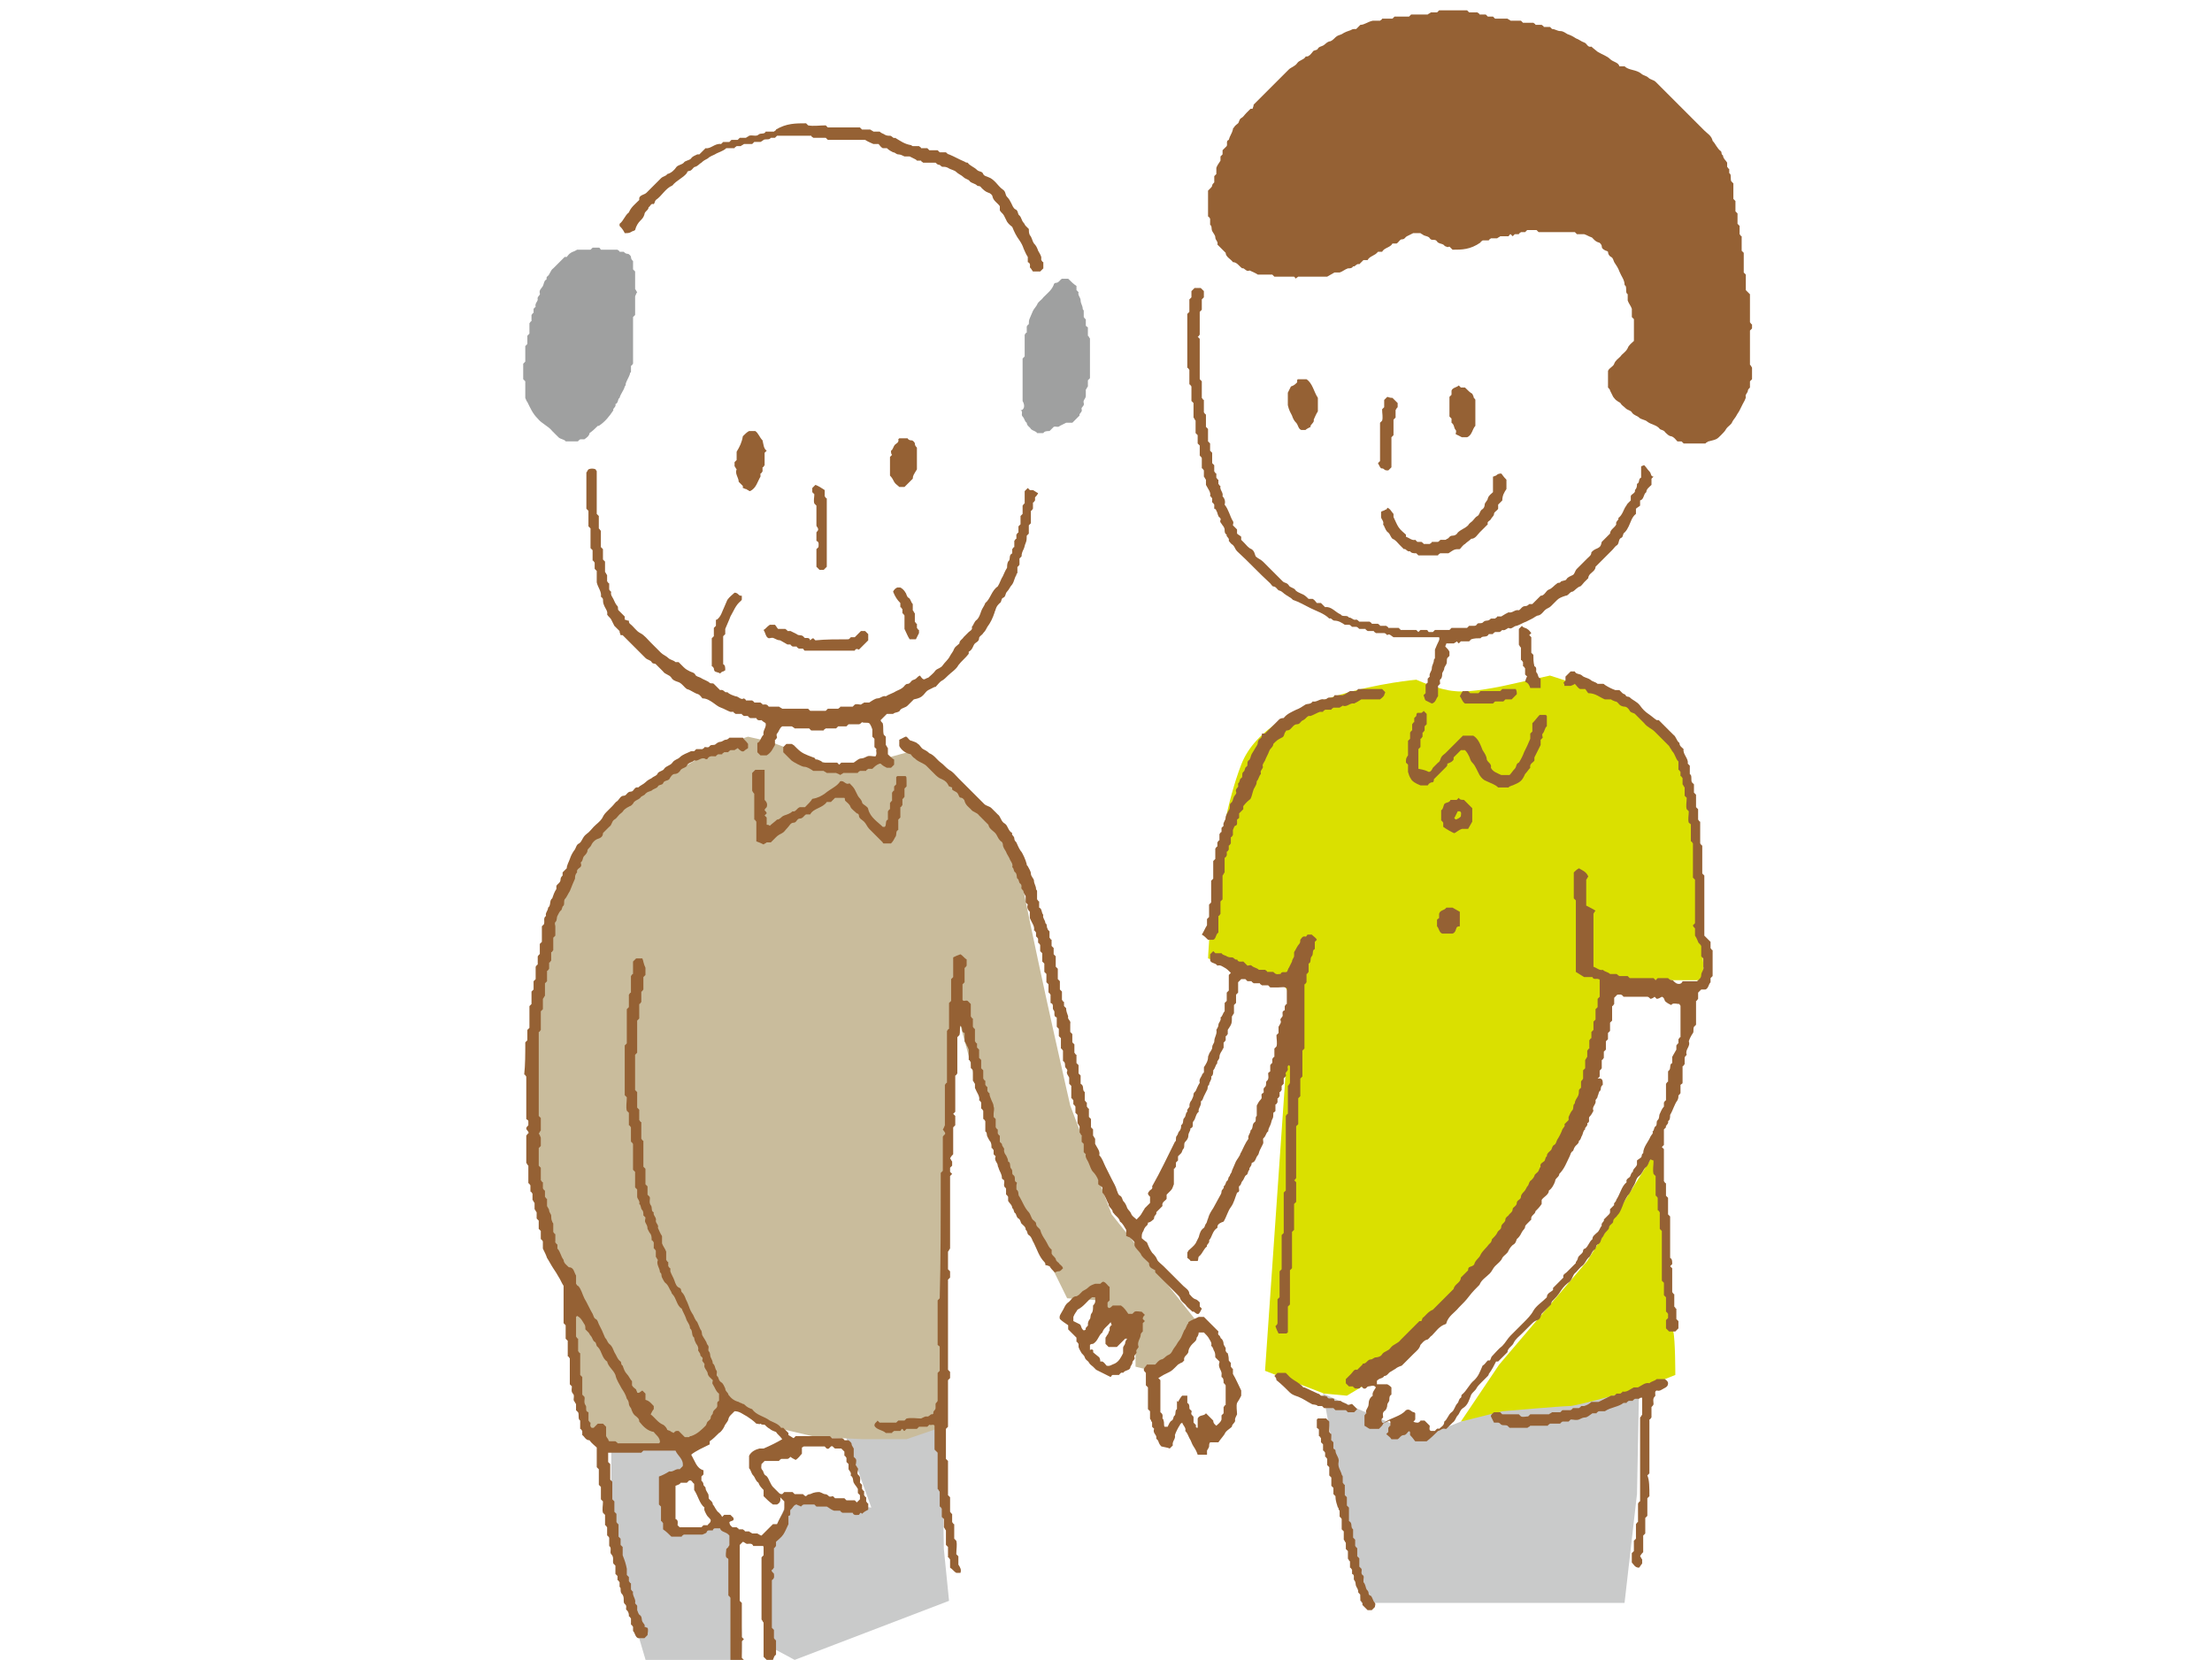 <?xml version="1.0" encoding="utf-8"?>
<!-- Generator: Adobe Illustrator 22.0.1, SVG Export Plug-In . SVG Version: 6.00 Build 0)  -->
<svg version="1.1" id="レイヤー_1" xmlns="http://www.w3.org/2000/svg" xmlns:xlink="http://www.w3.org/1999/xlink" x="0px"
	 y="0px" viewBox="0 0 213.5 160.2" style="enable-background:new 0 0 213.5 160.2;" xml:space="preserve">
<style type="text/css">
	.st0{fill:none;}
	.st1{fill:#C9CACA;}
	.st2{fill:#DAE000;}
	.st3{fill:#C9BC9C;}
	.st4{fill:#956134;}
	.st5{fill:#9FA0A0;}
</style>
<rect class="st0" width="213.5" height="160.2"/>
<polygon class="st1" points="90.9,137.5 91.1,149.5 91.6,154.5 76.7,160.2 73.9,158.7 73.9,149.5 76.2,144.5 84.1,145.5 81.4,138 
	"/>
<path class="st2" d="M136.7,65.6c0,0-14.2,1.2-16.9,8.2c-2.7,7-3.2,18.7-3.2,18.7l7,2l1,1.7l-2.5,36.1l5.7,2.2l2.2,0.2l2.5-1.5
	c0,0,13.7-10.2,18.2-21.9l3.2-5.7l1.2-11h7.2h2.2l-1-15.7c0,0-1.2-10-7.7-11.7l-6.2-2l-4.5,1c0,0-3.2,0.7-4.7,0.5
	C138.9,66.6,136.7,65.6,136.7,65.6z"/>
<path class="st2" d="M159.8,111.1c0,0,1.5,16.7,1.7,17.4c0.2,0.7,0.2,4.2,0.2,4.2l-8,3.2c0,0-6.2,2.2-7,2c-0.7-0.2-5.7-0.7-5.7-0.7
	l3.7-5.5l8.5-10L159.8,111.1z"/>
<path class="st3" d="M87.6,72.6c0,0,9.5,5,11.2,13.4c1.7,8.5,4.5,20.7,4.5,20.7l4,10.5l8.5,10.7l-2.2,3l-2,1.5l-2-0.5v-3l-2.2-1.2
	l-1.2-2.2l-3.2-0.2l-7-14.2l-4-14.7l-1.2,27.4l0.2,13.9l-3.5,1.2h-4.2l-4.5-0.2l-3-0.7l-4.7-2.2l-2.7,2.7c0,0-0.7,0.7-1.7,1
	s-3.5,0.5-3.5,0.5l-4,0.2l-2.7-2.2l-1.7-13.9c0,0-3.7-11.9-3.5-15.9c0.2-4-0.7-23.4,7.7-29.6c8.5-6.2,13.2-7.5,13.2-7.5l2.2,0.5
	l7,2.7L87.6,72.6z"/>
<path class="st1" d="M59,140l7.5-0.7l0.7,3l-3.5,0.7l1.2,4.7l3.5-0.2l2-0.5c0,0,2.2,13.9,0.7,13.7c-1.5-0.2-8.7-0.2-8.7-0.2L59,149
	V140z"/>
<path class="st1" d="M127.7,134.5l3.7,20.2h25.4l1.2-10.5l0.2-10.2c0,0-6,1.7-6.7,1.7c-0.7,0-6.5,0.5-6.5,0.5l-4,1l-2.5,1l-3.5-0.5
	L127.7,134.5z"/>
<g>
	<path class="st4" d="M50.7,100.6c0,0,0.1-0.1,0.2-0.2c0-0.3,0-0.7,0-1c0.1-0.1,0.1-0.1,0.2-0.2c0-0.7,0-1.4,0-2.1
		c0.1-0.1,0.1-0.1,0.2-0.2c0-0.4,0-0.8,0-1.2c0.1-0.1,0.1-0.1,0.2-0.2c0-0.3,0-0.6,0-0.8c0.1-0.1,0.1-0.1,0.2-0.2c0-0.4,0-0.8,0-1.2
		c0.1-0.1,0.1-0.2,0.2-0.2c0-0.3,0-0.5,0-0.8c0.1-0.1,0.1-0.2,0.2-0.2c0-0.3,0-0.7,0-1c0.1-0.1,0.1-0.1,0.2-0.2c0-0.5,0-1,0-1.5
		c0.1-0.1,0.1-0.1,0.2-0.2c0.1-0.3-0.1-0.6,0.2-0.8c-0.1-0.3,0.2-0.5,0.2-0.8c0.3-0.2,0.1-0.7,0.4-0.9c0.1-0.3,0.2-0.6,0.4-0.9
		c0-0.1,0-0.2,0-0.3c0.1-0.2,0.4-0.3,0.4-0.6c0-0.2,0.1-0.3,0.2-0.4c0-0.1,0-0.2,0-0.3c0.1-0.1,0.2-0.2,0.4-0.4
		c0-0.3,0.2-0.6,0.3-0.9c0.1-0.3,0.2-0.5,0.4-0.8c0.2-0.2,0.2-0.6,0.5-0.7c0.3-0.2,0.3-0.6,0.7-0.9c0.3-0.2,0.5-0.5,0.7-0.7
		c0.3-0.3,0.6-0.5,0.8-0.8c0.1-0.2,0.2-0.4,0.4-0.6c0.2-0.2,0.4-0.4,0.6-0.6c0.2-0.2,0.3-0.4,0.5-0.5c0.2-0.2,0.3-0.5,0.6-0.5
		c0.3,0,0.3-0.4,0.7-0.4c0.3,0,0.3-0.5,0.7-0.4c0.2-0.2,0.5-0.3,0.7-0.5c0.2-0.2,0.4-0.3,0.6-0.4c0.2-0.2,0.5-0.2,0.6-0.5
		c0.2-0.2,0.5-0.2,0.6-0.4c0.2-0.3,0.6-0.3,0.8-0.6c0.2-0.3,0.5-0.3,0.7-0.5c0.3-0.3,0.7-0.4,1.1-0.6c0.1,0,0.2,0,0.3,0
		c0.1-0.1,0.1-0.1,0.2-0.2c0.2,0,0.4,0,0.6,0c0.1-0.1,0.2-0.1,0.2-0.2c0.2,0,0.4,0.1,0.5-0.1c0.2-0.2,0.4,0,0.6-0.2
		c0.1-0.1,0.3-0.2,0.4-0.2c0.2,0,0.4-0.2,0.5-0.2c0.2,0,0.3-0.1,0.4-0.2c0.4,0,0.8,0,1.3,0c0.1,0.2,0.3,0.3,0.5,0.6
		c0,0.1,0,0.2,0,0.4c-0.1,0.1-0.2,0.1-0.4,0.3c-0.2,0.1-0.4-0.1-0.6-0.3c-0.1,0.1-0.2,0.1-0.3,0.2c-0.1,0-0.2,0-0.4,0
		c-0.1,0.1-0.2,0.1-0.2,0.2c-0.1,0-0.3,0-0.4,0c-0.1,0.1-0.2,0.1-0.2,0.2c-0.1,0-0.3,0-0.4,0c-0.1,0.1-0.2,0.1-0.2,0.2
		c-0.3,0-0.6-0.1-0.8,0.2c0,0.1-0.2,0.1-0.3,0c-0.4-0.1-0.6,0.3-1,0.2c-0.2,0.2-0.6,0.2-0.7,0.5c-0.1,0.2-0.4,0.2-0.6,0.4
		c-0.1,0.2-0.3,0.4-0.6,0.4c-0.2,0-0.4,0.3-0.5,0.5c-0.2,0.2-0.5,0.1-0.6,0.4c-0.1,0.2-0.4,0.1-0.5,0.3c-0.1,0.2-0.4,0.2-0.6,0.4
		c-0.2,0.1-0.4,0.1-0.6,0.3c-0.1,0.2-0.4,0.2-0.5,0.4c-0.2,0.2-0.4,0.2-0.6,0.4c-0.1,0.2-0.3,0.4-0.4,0.4c-0.2,0.1-0.4,0.2-0.6,0.4
		c-0.1,0.2-0.3,0.3-0.4,0.4c-0.2,0.2-0.3,0.4-0.5,0.5c-0.3,0.2-0.2,0.5-0.5,0.7c-0.2,0.2-0.4,0.4-0.6,0.6c0,0.4-0.3,0.5-0.6,0.6
		c-0.2,0.1-0.4,0.3-0.5,0.5c-0.1,0.3-0.4,0.4-0.4,0.6c0,0.2-0.2,0.4-0.3,0.5c-0.2,0.2-0.1,0.4-0.3,0.6c-0.1,0,0,0.2,0,0.3
		c0,0.3-0.5,0.3-0.4,0.7c-0.2,0.2-0.2,0.4-0.2,0.6C55.4,85,55.2,85.5,55,86c-0.2,0.3-0.3,0.6-0.5,0.8c-0.1,0.2,0,0.4-0.1,0.6
		c-0.2,0.1-0.1,0.4-0.3,0.5c-0.1,0.1-0.2,0.3-0.3,0.5c-0.1,0.2,0,0.4-0.2,0.6c-0.1,0.1,0,0.3,0,0.4c0,0.3,0,0.6,0,0.9
		c-0.1,0.1-0.1,0.1-0.2,0.2c0,0.4,0,0.8,0,1.2c-0.1,0.1-0.1,0.2-0.2,0.2c0,0.3,0,0.5,0,0.8c-0.1,0.1-0.1,0.2-0.2,0.2
		c0,0.2,0,0.4,0,0.6c-0.1,0.1-0.1,0.2-0.2,0.2c0,0.3,0,0.7,0,1c-0.1,0.1-0.1,0.1-0.2,0.2c0,0.4,0,0.8,0,1.2
		c-0.1,0.1-0.1,0.2-0.2,0.3c0,0.3,0,0.7,0,1c-0.1,0.1-0.1,0.1-0.2,0.2c0,0.6,0,1.2,0,1.8c-0.1,0.1-0.1,0.2-0.2,0.2
		c0,2.7,0,5.4,0,8.1c0.1,0.1,0.1,0.1,0.2,0.2c0,0.4,0,0.8,0,1.2c-0.1,0.1-0.1,0.2-0.2,0.3c0.1,0.1,0.1,0.2,0.2,0.4
		c0,0.2,0,0.4,0,0.8c0,0-0.1,0.1-0.2,0.2c0,0.5,0,1.1,0,1.7c0.1,0.1,0.1,0.1,0.2,0.2c0,0.4,0,0.8,0,1.2c0.1,0.1,0.1,0.2,0.2,0.2
		c0,0.2,0,0.4,0,0.6c0.1,0.1,0.1,0.2,0.2,0.2c0,0.2,0,0.4,0,0.6c0.1,0.1,0.1,0.2,0.2,0.2c0,0.3,0,0.5,0,0.7c0.1,0.2,0.2,0.3,0.2,0.4
		c0,0.2,0.2,0.4,0.2,0.5c0,0.2,0,0.4,0.1,0.6c0,0.1,0.1,0.1,0.1,0.2c0,0.3,0,0.5,0,0.8c0.1,0.1,0.1,0.2,0.2,0.2c0,0.3,0,0.5,0,0.8
		c0.1,0.1,0.1,0.2,0.2,0.2c0,0.1,0,0.2,0,0.4c0.3,0.3,0.3,0.7,0.6,1.1c0,0.3,0.3,0.5,0.5,0.7c0.5,0,0.5,0.5,0.7,0.8
		c0,0.2,0,0.5,0,0.8c0.1,0.1,0.1,0.2,0.2,0.2c0.3,0.3,0.4,0.8,0.6,1.2c0.3,0.5,0.5,1,0.8,1.5c0.1,0.2,0.1,0.4,0.3,0.5
		c0.2,0.1,0.2,0.3,0.3,0.5c0.1,0.2,0.2,0.4,0.3,0.6c0.1,0.2,0.2,0.5,0.3,0.7c0.2,0.2,0.2,0.4,0.4,0.6c0.3,0.2,0.4,0.6,0.5,0.8
		c0.2,0.3,0.3,0.7,0.6,0.9c0.1,0.1,0,0.3,0.2,0.4c0.1,0.3,0.2,0.6,0.4,0.8c0.2,0.2,0.3,0.5,0.5,0.7c0,0.1,0,0.3,0,0.4
		c0.1,0.2,0.3,0.3,0.4,0.4c0,0.1,0.1,0.2,0.1,0.3c0.2,0.1,0.3-0.1,0.5-0.2c0.1,0.1,0.2,0.2,0.3,0.3c0,0.2,0,0.4,0,0.6
		c0.4,0.1,0.6,0.4,0.8,0.6c0,0.1,0,0.2,0,0.3c-0.1,0.1-0.2,0.3-0.3,0.5c0.4,0.3,0.7,0.8,1.2,1c0.2,0.1,0.4,0.4,0.4,0.5
		c0.3,0.1,0.3,0.1,0.4,0.2c0.1,0,0.2,0.1,0.2,0.1c0.1-0.1,0.2-0.2,0.3-0.2c0.1,0,0.1,0,0.2,0c0.2,0.2,0.4,0.4,0.6,0.6
		c0.2,0,0.3,0,0.4,0c0.1-0.1,0.1-0.1,0.2-0.1c0.6-0.2,1-0.6,1.4-1c0.1-0.1,0.1-0.3,0.2-0.4c0.1-0.1,0.3-0.2,0.3-0.4
		c0-0.2,0.2-0.3,0.2-0.4c0-0.3,0.3-0.4,0.4-0.6c0.1-0.2-0.1-0.5,0.2-0.6c0-0.2,0-0.4,0-0.7c-0.3-0.2-0.4-0.6-0.6-0.9
		c-0.1-0.1,0-0.3,0-0.4c-0.2-0.2-0.5-0.4-0.5-0.7c-0.1-0.3-0.4-0.5-0.3-0.8c0-0.2-0.3-0.3-0.2-0.5c0.1-0.2-0.2-0.3-0.2-0.4
		c0-0.3-0.3-0.4-0.2-0.6c0-0.2-0.1-0.4-0.2-0.5c-0.1-0.2-0.2-0.4-0.2-0.6c-0.3-0.2-0.1-0.7-0.4-0.9c0-0.4-0.3-0.6-0.4-1
		c-0.1-0.3-0.3-0.6-0.4-0.9c-0.5-0.3-0.5-1-0.9-1.4c0,0-0.1-0.1-0.1-0.2c-0.2-0.3-0.3-0.7-0.6-0.9c-0.1-0.1-0.2-0.3-0.3-0.5
		c-0.1-0.2,0-0.4-0.2-0.5c0-0.4-0.4-0.8-0.2-1.2c-0.1-0.1-0.1-0.2-0.2-0.3c0-0.2,0-0.4,0-0.6c-0.1-0.1-0.1-0.2-0.2-0.2
		c0-0.2,0-0.4,0-0.6c-0.1-0.1-0.1-0.2-0.2-0.2c0-0.2,0-0.4-0.1-0.6c-0.1-0.1-0.2-0.3-0.3-0.5c0-0.3-0.1-0.4-0.2-0.6
		c-0.1-0.2,0-0.3,0-0.5c-0.1-0.1-0.1-0.1-0.2-0.2c0-0.2,0-0.4-0.1-0.5c-0.2-0.2-0.1-0.5-0.3-0.6c0.1-0.3-0.2-0.5-0.2-0.7
		c0-0.2,0-0.5,0-0.7c-0.1-0.1-0.1-0.1-0.2-0.2c0-0.5,0-1,0-1.5c-0.1-0.1-0.1-0.1-0.2-0.2c0-0.8,0-1.6,0-2.5
		c-0.1-0.1-0.1-0.2-0.2-0.2c0-0.5,0-1,0-1.4c-0.1-0.1-0.1-0.2-0.2-0.2c0-0.4,0-0.8,0-1.2c0,0-0.1-0.1-0.2-0.2c-0.1-0.4,0-0.8,0-1.3
		c0,0-0.1-0.1-0.2-0.2c0-1.6,0-3.2,0-4.8c0.1-0.1,0.1-0.1,0.2-0.2c0-1.1,0-2.2,0-3.3c0.1-0.1,0.1-0.1,0.2-0.2c0-0.4,0-0.8,0-1.2
		c0.1-0.1,0.1-0.2,0.2-0.2c0-0.5,0-1.1,0-1.6c0.1-0.1,0.1-0.2,0.2-0.2c0-0.4,0-0.8,0-1.2c0.1-0.1,0.2-0.2,0.3-0.3c0.2,0,0.4,0,0.6,0
		c0.1,0.2,0.1,0.5,0.3,0.9c0,0.1,0,0.4,0,0.7c-0.1,0.1-0.1,0.1-0.2,0.2c0,0.4,0,0.8,0,1.2c-0.1,0.1-0.1,0.2-0.2,0.2c0,0.3,0,0.7,0,1
		c-0.1,0.1-0.1,0.2-0.2,0.2c0,0.5,0,1,0,1.4c-0.1,0.1-0.1,0.1-0.1,0.1c0,0-0.1,0.1-0.1,0.1c0,1,0,2.1,0,3.1
		c-0.1,0.1-0.1,0.1-0.2,0.2c0,1.1,0,2.2,0,3.4c0.1,0.1,0.1,0.1,0.2,0.2c0,0.5,0,1,0,1.5c0.1,0.1,0.1,0.1,0.2,0.2c0,0.3,0,0.7,0,1
		c0.1,0.1,0.1,0.2,0.2,0.2c0,0.5,0,1.1,0,1.6c0.1,0.1,0.1,0.2,0.2,0.2c0,0.8,0,1.7,0,2.5c0.1,0.1,0.1,0.1,0.2,0.2c0,0.5,0,1,0,1.5
		c0,0,0.1,0.1,0.2,0.2c0,0.3,0,0.6,0,0.8c0.1,0.1,0.1,0.1,0.2,0.2c0.1,0.2-0.1,0.5,0.1,0.8c0.2,0.2,0,0.6,0.3,0.7
		c-0.1,0.3,0.3,0.5,0.2,0.8c0,0.3,0.3,0.4,0.2,0.7c0.1,0.2,0.2,0.5,0.4,0.8c0,0.2,0,0.5,0,0.7c0.1,0.3,0.3,0.5,0.4,0.8
		c0,0.2,0,0.5,0,0.8c0.1,0.1,0.1,0.2,0.2,0.2c0,0.1,0,0.3,0,0.4c0.1,0.1,0.1,0.2,0.2,0.2c0,0.1,0,0.2,0,0.3c0.1,0.3,0.3,0.6,0.4,0.9
		c0.1,0.3,0.2,0.6,0.5,0.7c0.2,0.1,0.1,0.3,0.2,0.4c0.2,0.2,0.3,0.4,0.4,0.7c0.1,0.2,0.2,0.4,0.3,0.7c0.1,0.3,0.2,0.5,0.4,0.8
		c0.1,0.2,0.2,0.5,0.4,0.7c0.1,0.2,0.2,0.5,0.3,0.7c0.2,0.2,0.1,0.4,0.2,0.6c0.1,0.2,0.2,0.3,0.3,0.5c0.1,0.1,0.1,0.3,0.2,0.4
		c0.2,0.2,0,0.4,0.1,0.6c0.2,0.2,0.1,0.4,0.2,0.6c0.1,0.2,0.2,0.4,0.2,0.6c0.2,0.1,0.2,0.4,0.3,0.6c0.2,0.2,0,0.4,0.1,0.6
		c0.2,0.1,0.1,0.4,0.4,0.6c0.2,0.1,0.3,0.4,0.4,0.6c0,0.3,0.3,0.4,0.3,0.6c0.3,0.4,0.6,0.6,1,0.7c0.1,0.1,0.3,0.1,0.4,0.2
		c0.1,0,0.1,0,0.2,0.1c0.2,0.2,0.4,0.3,0.7,0.4c0.4,0.6,1.2,0.7,1.7,1.1c0.4,0.2,0.8,0.3,1.1,0.7c0,0,0.1,0,0.2,0
		c0.2,0.2,0.3,0.3,0.5,0.5c0,0.1,0,0.1,0,0.2c0.2,0.1,0.3,0.2,0.5,0.3c0,0,0.1-0.1,0.2-0.2c1.1,0,2.2,0,3.3,0
		c0.1,0.1,0.1,0.1,0.2,0.2c0.3,0,0.7,0,1,0c0.1,0.1,0.2,0.1,0.2,0.2c0.1,0,0.3,0,0.4,0c0.1,0.1,0.3,0.2,0.3,0.4
		c0,0.1,0.1,0.2,0.2,0.4c0,0.2,0,0.5,0,0.8c0.1,0.1,0.1,0.1,0.2,0.2c0.1,0.2,0,0.4,0,0.6c0.1,0.1,0.1,0.2,0.2,0.3
		c0.1,0.2-0.2,0.5,0.1,0.7c0.2,0.2,0.1,0.5,0.1,0.7c0.1,0.1,0.1,0.1,0.2,0.2c0,0.1,0,0.3,0,0.4c0.1,0.1,0.1,0.2,0.2,0.2
		c0,0.1,0,0.3,0,0.4c0.1,0.1,0.1,0.2,0.2,0.2c0,0.1,0,0.3,0,0.4c0.1,0.1,0.1,0.2,0.2,0.2c0,0.2,0,0.4,0,0.6
		c-0.2,0.1-0.4,0.2-0.6,0.4c0,0,0,0-0.1-0.1c-0.1,0-0.1,0.1-0.2,0.2c-0.2,0-0.5,0.1-0.6-0.2c-0.3,0-0.7,0-1,0
		c-0.1-0.1-0.2-0.1-0.2-0.2c-0.2,0-0.4,0-0.6,0c-0.3-0.1-0.5-0.3-0.7-0.4c-0.3,0-0.6,0-1,0c-0.1-0.1-0.1-0.1-0.2-0.2
		c-0.3,0-0.7,0-1,0c-0.1,0-0.2,0.1-0.3,0.2c-0.1-0.1-0.3-0.1-0.4-0.2c-0.3,0-0.4,0.4-0.6,0.5c-0.1,0.2,0.1,0.6-0.2,0.6
		c0,0.3,0,0.6,0,0.8c-0.2,0.4-0.3,0.7-0.5,1c-0.2,0.3-0.5,0.5-0.7,0.7c0,0.1,0,0.3,0,0.4c-0.1,0.1-0.1,0.2-0.2,0.2
		c0,0.6,0,1.2,0,1.9c-0.1,0.1-0.1,0.2-0.2,0.2c-0.1,0.2,0.2,0.3,0.2,0.4c0,0.2,0.1,0.4-0.2,0.6c0,1.5,0,3.1,0,4.6
		c0.1,0.1,0.1,0.1,0.2,0.2c0,0.3,0,0.5,0,0.8c0.1,0.1,0.1,0.2,0.2,0.2c0,0.5,0,1,0,1.4c-0.2,0.1-0.2,0.3-0.3,0.5c-0.2,0-0.4,0-0.6,0
		c-0.1-0.1-0.2-0.2-0.3-0.3c0-1.1,0-2.2,0-3.3c-0.1-0.1-0.1-0.2-0.2-0.3c0-2,0-4,0-6c0.1-0.1,0.1-0.1,0.2-0.2c0-0.3,0-0.5,0-0.8
		c0,0,0-0.1-0.1-0.1c-0.3,0-0.6,0-0.9,0c-0.1-0.3-0.4-0.2-0.6-0.2c-0.1,0-0.3-0.2-0.4-0.2c-0.1,0.1-0.2,0.2-0.3,0.3
		c0,1.8,0,3.6,0,5.4c0,0,0.1,0.1,0.2,0.2c0,1.1,0,2.2,0,3.3c0.1,0.1,0.1,0.1,0.2,0.2c-0.1,0.1-0.1,0.1-0.2,0.2c0,0.5,0,1.1,0,1.6
		c0.1,0.1,0.1,0.1,0.2,0.2c0,0.5,0,1,0,1.4c0.1,0.1,0.1,0.2,0.2,0.2c0,0.2,0.1,0.4-0.2,0.6c0,0.3,0,0.6,0,0.8
		c-0.1,0.1-0.1,0.1-0.1,0.1c-0.3,0-0.6,0-0.9,0c0-0.1,0-0.2-0.1-0.3c0-0.1-0.1-0.2-0.2-0.3c0-2.8,0-5.6,0-8.5
		c-0.1-0.1-0.1-0.2-0.2-0.2c0-1.2,0-2.3,0-3.5c0-0.1-0.1-0.1-0.2-0.2c-0.1-0.2,0-0.6,0-0.8c0.1-0.1,0.1-0.1,0.2-0.2
		c0-0.1,0.1-0.1,0.1-0.2c0-0.3,0-0.6,0-0.9c-0.3-0.4-0.8-0.3-0.9-0.7c-0.2,0-0.3,0-0.5,0c-0.1,0-0.2,0.1-0.2,0.2c-0.1,0-0.3,0-0.4,0
		c-0.1,0-0.2,0.1-0.2,0.2c-0.1,0.1-0.2,0.1-0.4,0.2c-0.5,0-1.1,0-1.8,0c-0.1,0.1-0.2,0.1-0.2,0.2c-0.3,0-0.7,0-1,0
		c-0.3-0.3-0.5-0.5-0.8-0.7c0-0.2,0-0.4,0-0.6c-0.1-0.1-0.1-0.2-0.2-0.2c0-0.5,0-1,0-1.4c-0.1-0.1-0.1-0.1-0.2-0.2
		c0-0.9,0-1.8,0-2.7c0.3-0.1,0.7-0.3,1-0.5c0.4,0.1,0.6-0.3,1-0.2c0.1-0.1,0.2-0.2,0.3-0.3c0.1-0.7-0.5-1-0.7-1.5c-1,0-2,0-3.1,0
		c0,0-0.1,0.1-0.2,0.2c-1,0-2.1,0-3.2,0c0,0.3,0,0.6,0,0.9c0.1,0.1,0.1,0.1,0.2,0.2c0,0.5,0,1,0,1.5c0.1,0.1,0.1,0.1,0.2,0.2
		c0,0.5,0,1.1,0,1.7c0.1,0.1,0.1,0.1,0.2,0.2c0,0.3,0,0.7,0,1c0.1,0.1,0.1,0.1,0.2,0.2c0,0.3,0,0.5,0,0.8c0.1,0.1,0.1,0.2,0.2,0.2
		c0,0.4,0,0.8,0,1.2c0,0,0.1,0.1,0.2,0.2c0,0.2,0,0.4,0,0.6c0.1,0.1,0.1,0.1,0.2,0.2c0,0.3,0,0.7,0,0.8c0.2,0.5,0.3,0.8,0.4,1.3
		c0,0.1,0,0.4,0,0.6c0.1,0.1,0.1,0.1,0.2,0.2c0,0.1,0,0.3,0,0.4c0.1,0.1,0.1,0.2,0.2,0.2c0,0.2,0,0.4,0,0.6c0.1,0.1,0.1,0.2,0.2,0.2
		c-0.1,0.4,0.3,0.7,0.2,1.1c0,0.1,0.2,0.2,0.2,0.3c0,0.1,0,0.3,0,0.4c0.1,0.2,0.1,0.4,0.3,0.5c0.2,0.2,0.1,0.4,0.2,0.6
		c0.1,0.2,0.3,0.3,0.2,0.5c0.1,0,0.2,0.1,0.3,0.1c0.1,0.2,0,0.5,0,0.7c-0.1,0.1-0.2,0.2-0.3,0.3c-0.2,0-0.4,0-0.6,0
		c-0.3-0.1-0.3-0.5-0.5-0.7c0-0.1,0-0.3,0-0.4c-0.1-0.1-0.1-0.2-0.2-0.2c0-0.2,0-0.4,0-0.6c-0.1-0.1-0.1-0.2-0.2-0.2
		c0-0.2,0-0.4-0.2-0.6c-0.2-0.1,0.1-0.4-0.2-0.6c-0.1-0.1-0.1-0.2-0.1-0.4c0-0.2,0-0.4-0.2-0.6c-0.1-0.1-0.1-0.3-0.1-0.5
		c0-0.1-0.1-0.1-0.1-0.2c0-0.1,0-0.3,0-0.4c-0.1-0.1-0.1-0.2-0.2-0.2c0-0.1,0-0.3,0-0.4c-0.1-0.1-0.1-0.1-0.2-0.2c0-0.3,0-0.6,0-0.8
		c-0.1-0.1-0.1-0.1-0.2-0.2c-0.1-0.3,0.1-0.6-0.2-0.9c-0.2-0.2,0.1-0.6-0.2-0.8c0-0.3,0-0.5,0-0.8c-0.1-0.1-0.1-0.2-0.2-0.2
		c0-0.3,0-0.5,0-0.8c-0.1-0.1-0.1-0.2-0.2-0.2c0-0.3,0-0.7,0-1c-0.1-0.1-0.1-0.1-0.2-0.2c-0.1-0.3,0-0.7,0-1.1c0,0-0.1-0.1-0.2-0.2
		c0-0.4,0-0.8,0-1.2c-0.1-0.1-0.1-0.1-0.2-0.2c0-0.5,0-1,0-1.5c-0.1-0.1-0.1-0.1-0.2-0.2c0-0.6,0-1.2,0-1.9
		c-0.2-0.2-0.5-0.4-0.7-0.7c-0.4,0-0.5-0.4-0.7-0.5c0-0.1,0-0.3,0-0.4c-0.1-0.1-0.1-0.2-0.2-0.2c0-0.3,0-0.5,0-0.8
		c0,0-0.1-0.1-0.1-0.1c-0.1-0.2,0-0.5-0.1-0.7c0,0-0.1-0.1-0.2-0.2c0-0.2,0-0.4,0-0.6c-0.1-0.1-0.1-0.2-0.2-0.3
		c-0.1-0.2,0.1-0.5-0.1-0.7c-0.2-0.2-0.1-0.5-0.1-0.7c-0.1-0.1-0.1-0.1-0.2-0.2c0-0.8,0-1.6,0-2.5c-0.1-0.1-0.1-0.2-0.2-0.2
		c0-0.5,0-1,0-1.5c0,0-0.1-0.1-0.2-0.2c0-0.4,0-0.9,0-1.3c-0.1-0.1-0.1-0.1-0.2-0.2c0-1.2,0-2.4,0-3.6c-0.2-0.3-0.3-0.6-0.5-0.9
		c-0.1-0.2-0.3-0.5-0.5-0.8c-0.2-0.3-0.4-0.7-0.6-1c-0.1-0.3-0.2-0.5-0.4-0.9c0-0.2,0-0.5,0-0.7c-0.1-0.1-0.1-0.2-0.2-0.2
		c0-0.3,0-0.5,0-0.8c0,0-0.1-0.1-0.2-0.2c0-0.3,0-0.6,0-0.8c-0.1-0.1-0.1-0.1-0.2-0.2c0-0.2,0-0.4,0-0.6c-0.1-0.1-0.1-0.2-0.2-0.3
		c0-0.2,0-0.4,0-0.6c-0.1-0.1-0.1-0.2-0.2-0.3c0-0.2,0-0.4,0-0.6c-0.1-0.1-0.1-0.2-0.2-0.2c0-0.2,0-0.4,0-0.6
		c-0.1-0.1-0.1-0.2-0.2-0.2c0-0.5,0-1.1,0-1.7c0,0-0.1-0.1-0.1-0.1c0-0.1-0.1-0.1-0.1-0.2c0-0.9,0-1.7,0-2.6
		c0.1-0.1,0.1-0.2,0.2-0.2c0.1-0.2-0.2-0.3-0.2-0.5c0-0.1,0.1-0.2,0.2-0.3c0-0.1,0-0.2,0-0.4c0-0.1-0.1-0.1-0.2-0.2
		c0-1.4,0-2.8,0-4.1c-0.1-0.1-0.1-0.2-0.2-0.2C50.7,102.8,50.7,101.7,50.7,100.6z M73,137.4c-0.3-0.3-0.6-0.5-0.9-0.7
		c-0.4-0.2-0.7-0.5-1.2-0.5c-0.1,0.1-0.3,0.3-0.4,0.4c-0.1,0.1-0.2,0.3-0.2,0.4c-0.1,0.3-0.3,0.4-0.4,0.7c-0.1,0.2-0.3,0.5-0.5,0.6
		c-0.3,0.3-0.6,0.6-0.9,0.8c0,0.1,0,0.2,0,0.3c-0.6,0.3-1.3,0.6-1.8,1c0.4,0.6,0.5,1.3,1.2,1.5c0,0.2,0,0.3,0,0.4
		c-0.1,0.1-0.1,0.1-0.2,0.2c0,0.1,0,0.3,0,0.4c0.1,0.1,0.2,0.2,0.2,0.4c0,0.1,0.2,0.2,0.2,0.3c0,0.2,0.1,0.3,0.2,0.5
		c0.1,0.1,0.1,0.3,0.1,0.5c0.1,0.2,0.4,0.3,0.4,0.6c0.2,0.2,0.3,0.6,0.6,0.8c0.1,0.1,0.2,0.2,0.3,0.4c0.1-0.1,0.2-0.2,0.2-0.2
		c0.2,0,0.4,0,0.6,0c0.1,0.1,0.2,0.2,0.3,0.3c0,0.1,0,0.1,0,0.2c-0.1,0.1-0.3,0.1-0.4,0.2c0,0.3,0.2,0.4,0.3,0.5c0.1,0,0.3,0,0.4,0
		c0.1,0.1,0.2,0.1,0.2,0.2c0.1,0,0.3,0,0.4,0c0.1,0.1,0.2,0.1,0.2,0.2c0.1,0,0.3,0,0.4,0c0.1,0.1,0.2,0.1,0.3,0.2c0.2,0,0.4,0,0.5,0
		c0.2,0.1,0.3,0.2,0.4,0.2c0.4-0.4,0.7-0.7,1.1-1.1c0.2,0,0.3,0,0.4,0c0.2-0.5,0.5-0.9,0.7-1.4c0-0.3,0-0.5,0-0.8
		c-0.1-0.1-0.2-0.2-0.4-0.4c0.1,0.4-0.1,0.6-0.3,0.7c-0.2,0-0.4,0-0.4,0c-0.4-0.3-0.6-0.5-0.9-0.8c0-0.2,0-0.4,0-0.6
		c-0.2-0.2-0.4-0.4-0.5-0.7c-0.3-0.2-0.3-0.5-0.5-0.7c-0.2-0.2-0.2-0.5-0.4-0.7c0-0.4,0-0.8,0-1.2c0.2-0.4,0.6-0.6,1-0.7
		c0.2,0,0.3,0,0.4,0c0.7-0.3,1.3-0.6,1.8-0.9c-0.2-0.3-0.5-0.5-0.6-0.7c-0.3-0.1-0.5-0.2-0.6-0.3c-0.2-0.1-0.4-0.3-0.5-0.4
		c-0.2,0-0.3,0-0.4-0.1C73.3,137.5,73.2,137.4,73,137.4z M63.1,138.2c-0.6-0.1-1-0.5-1.4-1c0-0.3-0.2-0.4-0.3-0.5
		c-0.3-0.2-0.4-0.5-0.5-0.8c-0.1-0.1-0.2-0.3-0.2-0.4c0-0.2-0.1-0.4-0.2-0.5c-0.1-0.4-0.3-0.7-0.5-1c-0.2-0.4-0.5-0.8-0.6-1.3
		c-0.2-0.5-0.7-0.8-0.8-1.3c-0.5-0.3-0.5-1-0.9-1.4c-0.2-0.1-0.1-0.4-0.3-0.5c-0.2-0.1-0.2-0.4-0.4-0.6c-0.1-0.1-0.1-0.2-0.2-0.3
		c-0.1-0.1-0.2-0.2-0.3-0.3c0-0.2,0-0.4-0.1-0.5c-0.2-0.3-0.3-0.6-0.7-0.8c0,0-0.1,0.1-0.1,0.1c0,0.6,0,1.2,0,1.9
		c0.1,0.1,0.1,0.2,0.2,0.2c0,0.4,0,0.8,0,1.2c0.1,0.1,0.1,0.2,0.2,0.2c0,0.7,0,1.4,0,2.1c0.1,0.1,0.1,0.1,0.2,0.2c0,0.5,0,1.1,0,1.7
		c0.1,0.1,0.1,0.1,0.2,0.2c0.1,0.2-0.1,0.5,0.1,0.8c0.2,0.2-0.1,0.6,0.3,0.7c0,0.3,0,0.5,0,0.8c0.1,0.1,0.1,0.2,0.2,0.2
		c0,0.2-0.1,0.3,0.1,0.5c0.1,0,0.1,0,0.2,0c0.2-0.2,0.3-0.3,0.4-0.4c0.2,0,0.4,0,0.5,0c0.1,0.1,0.2,0.2,0.3,0.3c0,0.3,0,0.7,0,0.9
		c0.1,0.2,0.2,0.3,0.2,0.3c0,0.1,0.1,0.2,0.1,0.2c0.2,0,0.4,0,0.6,0c0.1,0.1,0.2,0.1,0.2,0.2c1.4,0,2.7,0,4,0c0,0,0,0,0.1-0.1
		C63.7,138.7,63.3,138.5,63.1,138.2z M79.1,144c0.3,0.1,0.4,0.2,0.5,0.2c0.2,0,0.3,0.1,0.4,0.2c0.1,0.1,0.3,0,0.4,0
		c0.1,0.1,0.1,0.1,0.2,0.2c0.3,0,0.6,0,0.9,0c0.1,0.1,0.1,0.1,0.2,0.2c0.3,0,0.6,0,0.8,0c0.1,0.1,0.1,0.1,0.2,0.2
		c0.1-0.1,0.2-0.2,0.3-0.3c0-0.1,0-0.3,0-0.4c-0.1-0.1-0.1-0.1-0.2-0.2c0-0.1,0-0.3,0-0.4c-0.1-0.2-0.3-0.4-0.4-0.6
		c-0.1-0.2,0-0.5-0.3-0.7c0.1-0.3-0.1-0.4-0.2-0.6c0-0.2,0-0.3,0-0.5c-0.1-0.1-0.1-0.1-0.2-0.2c0-0.1,0-0.3,0-0.4
		c-0.1-0.1-0.1-0.2-0.2-0.2c0-0.1,0-0.3,0-0.4c-0.1-0.1-0.2-0.2-0.3-0.3c-0.2,0-0.4,0-0.6,0c-0.2-0.1-0.2-0.3-0.4-0.2
		c-0.1,0.1-0.1,0.1-0.2,0.2c-0.2,0.1-0.3-0.1-0.4-0.2c-0.7,0-1.3,0-2,0c-0.1,0-0.1,0.1-0.2,0.1c0,0.2,0,0.4,0,0.6
		c-0.2,0.2-0.3,0.4-0.6,0.6c-0.2-0.1-0.4-0.2-0.5-0.3c-0.1,0.1-0.2,0.2-0.3,0.2c-0.2,0-0.4,0-0.6,0c-0.1,0.1-0.2,0.1-0.2,0.2
		c-0.5,0-1,0-1.4,0c-0.1,0.1-0.2,0.2-0.3,0.3c0,0.2-0.1,0.4,0.1,0.6c0.1,0.1,0.1,0.4,0.3,0.5c0.2,0.1,0.3,0.4,0.4,0.6
		c0.1,0.2,0.2,0.4,0.3,0.5c0.2,0.2,0.4,0.4,0.6,0.6c0.1,0.1,0.2,0.1,0.3,0.1c0.1-0.1,0.2-0.2,0.2-0.2c0.3,0,0.5,0,0.8,0
		c0.1,0.1,0.1,0.1,0.2,0.2c0.3,0,0.5,0,0.8,0c0.1,0.1,0.2,0.2,0.3,0.2c0.1-0.1,0.2-0.2,0.4-0.2C78.6,144,78.9,144,79.1,144z
		 M65.6,147.4c0.7,0,1.4,0,2.1,0c0.1-0.1,0.1-0.1,0.2-0.2c0.1,0,0.3,0,0.4,0c0.1-0.2,0.3-0.2,0.3-0.5c-0.1-0.2-0.3-0.3-0.4-0.5
		c-0.1-0.2-0.3-0.5-0.2-0.7c-0.5-0.4-0.6-1.1-1-1.7c0-0.2,0-0.4,0-0.6c-0.2-0.1-0.2-0.4-0.5-0.3c-0.1,0.1-0.1,0.1-0.2,0.2
		c-0.2,0-0.4,0-0.6,0c-0.1,0.2-0.3,0.2-0.5,0.3c0,1,0,2.1,0,3.2c0.3,0.1,0.2,0.4,0.2,0.6C65.4,147.2,65.5,147.3,65.6,147.4z"/>
	<path class="st4" d="M154,87.9c0,0-0.1,0.1-0.1,0.1c0,0.1-0.1,0.1-0.1,0.2c0,1.7,0,3.4,0,5.1c0.3,0.1,0.6,0.4,0.9,0.3
		c0.2,0.2,0.5,0.2,0.7,0.4c0.2,0,0.3,0,0.6,0c0.1,0,0.1,0.1,0.3,0.2c0.2,0,0.5,0,0.8,0c0.1,0.1,0.1,0.1,0.2,0.2c0.7,0,1.5,0,2.3,0
		c0.1,0.1,0.1,0.1,0.2,0.2c0.1-0.1,0.1-0.1,0.2-0.2c0.3,0,0.7,0,1,0c0.1,0.1,0.2,0.2,0.4,0.2c0.1,0,0.2,0.2,0.4,0.3
		c0.2,0.1,0.5,0.1,0.6-0.2c0.5,0,1,0,1.4,0c0.2-0.2,0.4-0.3,0.4-0.6c0-0.3,0.3-0.5,0.2-0.8c0-0.3,0-0.5,0-0.8
		c-0.1-0.1-0.1-0.1-0.2-0.2c0-0.3,0-0.7,0-1c-0.1-0.2-0.3-0.3-0.3-0.4c-0.1-0.2-0.1-0.3-0.3-0.6c0-0.1,0-0.4,0-0.7
		c-0.1-0.1-0.2-0.2-0.2-0.3c0.1-0.1,0.1-0.1,0.2-0.2c0-1.4,0-2.8,0-4.2c-0.1-0.1-0.1-0.1-0.2-0.2c0-1.1,0-2.2,0-3.3
		c-0.1-0.1-0.1-0.2-0.2-0.2c0-0.5,0-1.1,0-1.6c0-0.1-0.1-0.1-0.2-0.2c-0.1-0.3,0-0.7,0-1.1c0,0-0.1-0.1-0.2-0.2
		c-0.1-0.3,0-0.7,0-1.1c-0.1-0.1-0.1-0.1-0.2-0.2c0-0.2,0-0.5,0-0.8c-0.1-0.1-0.1-0.2-0.2-0.3c0-0.2,0-0.4,0-0.6
		c-0.1-0.1-0.1-0.2-0.2-0.2c0-0.1,0-0.3,0-0.4c-0.1-0.1-0.1-0.2-0.2-0.2c0-0.3,0-0.5,0-0.8c-0.3-0.3-0.3-0.7-0.6-1
		c-0.1-0.2-0.2-0.3-0.3-0.5c-0.5-0.5-0.9-0.9-1.4-1.4c-0.3-0.3-0.7-0.4-1-0.8c-0.3-0.3-0.6-0.6-0.9-0.9c-0.1-0.1-0.4-0.1-0.5-0.3
		c-0.1-0.2-0.3-0.4-0.5-0.4c-0.2,0-0.4-0.1-0.5-0.2c-0.1-0.1-0.2-0.3-0.4-0.3c-0.2-0.1-0.3-0.1-0.4-0.2c-0.2,0-0.4,0-0.6,0
		c-0.5-0.2-0.9-0.6-1.6-0.6c-0.1-0.1-0.2-0.3-0.3-0.4c-0.2,0-0.4,0-0.5,0c-0.2-0.1-0.3-0.3-0.5-0.5c-0.1,0.1-0.2,0.1-0.4,0.2
		c-0.1,0-0.3,0-0.6,0c0-0.1,0-0.2-0.1-0.3c0.1-0.1,0.2-0.2,0.2-0.2c0-0.1,0-0.3,0-0.4c0.2-0.2,0.4-0.4,0.5-0.5c0.1,0,0.3,0,0.4,0
		c0.1,0.3,0.5,0.2,0.7,0.4c0.2,0.2,0.5,0.2,0.8,0.4c0.2,0.2,0.5,0.2,0.7,0.4c0.2,0,0.3,0,0.5,0c0.1,0,0.1,0,0.2,0.1
		c0.3,0.2,0.7,0.4,1,0.5c0.1,0,0.2,0,0.4,0c0.1,0.1,0.2,0.2,0.3,0.3c0.1,0.1,0.3,0.1,0.3,0.2c0.1,0.2,0.3,0.1,0.4,0.2
		c0.3,0.3,0.7,0.4,1,0.8c0.2,0.3,0.5,0.6,0.8,0.8c0.3,0.2,0.5,0.4,0.8,0.6c0,0,0.1,0,0.2,0c0.5,0.5,0.9,0.9,1.4,1.4
		c0.3,0.2,0.3,0.6,0.6,0.8c0,0.3,0.2,0.4,0.4,0.6c-0.1,0.5,0.5,0.9,0.4,1.4c0.1,0.1,0.1,0.1,0.2,0.2c0,0.3,0,0.5,0,0.8
		c0,0,0.1,0.1,0.1,0.1c0.1,0.2,0,0.5,0.1,0.7c0,0,0.1,0.1,0.2,0.2c0,0.3,0,0.6,0,0.8c0.1,0.1,0.1,0.1,0.2,0.2c0,0.4,0,0.8,0,1.2
		c0.1,0.1,0.1,0.1,0.2,0.2c0,0.3,0,0.7,0,1c0.1,0.1,0.1,0.2,0.2,0.2c0,0.7,0,1.4,0,2.1c0.1,0.1,0.1,0.2,0.2,0.2c0,0.9,0,1.8,0,2.7
		c0,0,0.1,0.1,0.1,0.1c0,0,0.1,0.1,0.1,0.1c0,1.9,0,3.9,0,5.8c0.2,0.2,0.4,0.4,0.6,0.6c0,0.2,0,0.4,0,0.6c0.1,0.1,0.1,0.2,0.2,0.2
		c0,0.8,0,1.6,0,2.5c-0.1,0.1-0.1,0.1-0.2,0.2c0,0.1,0,0.3,0,0.4c-0.2,0.2-0.2,0.6-0.5,0.7c-0.1,0-0.3,0-0.4,0
		c-0.1,0.1-0.2,0.2-0.3,0.3c0,0.2,0,0.4,0,0.6c-0.1,0.1-0.1,0.2-0.2,0.2c0,0.7,0,1.5,0,2.3c-0.1,0.1-0.1,0.1-0.2,0.2
		c-0.1,0.2,0,0.5-0.1,0.6c-0.2,0.3-0.3,0.5-0.4,0.8c0.2,0.5-0.4,0.8-0.2,1.3c-0.1,0.1-0.2,0.2-0.2,0.3c0,0.2,0,0.4,0,0.6
		c-0.1,0.1-0.1,0.2-0.2,0.2c0,0.5,0,1.1,0,1.6c0,0.1-0.1,0.1-0.2,0.2c0,0.2,0,0.5,0,0.8c-0.1,0.1-0.1,0.2-0.2,0.2
		c0,0.2,0,0.3-0.1,0.5c-0.3,0.4-0.4,0.9-0.7,1.4c0,0.2,0,0.5-0.2,0.6c0.1,0.3-0.3,0.4-0.2,0.6c0,0-0.1,0.1-0.2,0.2c0,0.5,0,1,0,1.5
		c-0.1,0.1-0.1,0.1-0.2,0.2c0.1,0.1,0.1,0.1,0.2,0.2c0,1,0,2.1,0,3.1c0.1,0.1,0.1,0.2,0.2,0.2c0,0.4,0,0.8,0,1.2
		c0,0,0.1,0.1,0.1,0.1c0.1,0.1,0.1,0.1,0.1,0.1c0,0.6,0,1.1,0,1.6c0.1,0.1,0.1,0.1,0.2,0.2c0,0,0,0.1,0,0.1c0,1.3,0,2.6,0,3.8
		c0,0,0,0.1,0,0.1c0.2,0.1,0.2,0.3,0.2,0.6c-0.1,0.1-0.1,0.1-0.2,0.2c0.1,0.1,0.1,0.1,0.2,0.2c0,0.7,0,1.5,0,2.3
		c0.1,0.1,0.1,0.2,0.2,0.2c0,0.4,0,0.8,0,1.2c0,0,0.1,0.1,0.1,0.1c0,0.1,0.1,0.1,0.1,0.1c0,0.3,0,0.7,0,1c0.1,0.1,0.1,0.1,0.2,0.2
		c0,0.1,0,0.1,0,0.2c0,0.2,0,0.3,0,0.5c-0.1,0.1-0.2,0.2-0.3,0.3c-0.2,0-0.4,0-0.6,0c-0.1-0.1-0.2-0.2-0.3-0.3c0-0.3,0-0.5,0-0.8
		c0.1-0.1,0.1-0.1,0.2-0.2c0-0.1,0-0.3,0-0.4c-0.1-0.1-0.1-0.2-0.2-0.2c0-0.5,0-1,0-1.4c-0.1-0.1-0.1-0.1-0.2-0.2c0-0.4,0-0.8,0-1.2
		c-0.1-0.1-0.1-0.1-0.2-0.2c0-1.6,0-3.2,0-4.8c-0.1-0.1-0.1-0.1-0.2-0.2c0-0.5,0-1.1,0-1.6c-0.1-0.1-0.1-0.2-0.2-0.2
		c0-0.4,0-0.8,0-1.2c-0.1-0.1-0.1-0.2-0.2-0.2c0-0.6,0-1.2,0-1.9c0,0-0.1-0.1-0.2-0.2c-0.1-0.4,0-0.8,0-1.3c-0.1,0-0.2-0.1-0.3-0.1
		c-0.2,0.3-0.2,0.6-0.5,0.8c-0.2,0.2-0.3,0.6-0.6,0.8c-0.3,0.2-0.3,0.6-0.5,0.9c-0.2,0.3-0.3,0.7-0.6,1c-0.2,0.3-0.4,0.7-0.5,1
		c-0.2,0.5-0.3,0.7-0.5,0.9c-0.1,0.2-0.4,0.3-0.4,0.6c0,0.2-0.4,0.3-0.4,0.6c0,0.1-0.2,0.3-0.3,0.4c-0.2,0.2-0.2,0.4-0.4,0.6
		c-0.1,0.2-0.1,0.5-0.4,0.6c-0.2,0.1-0.1,0.4-0.3,0.5c-0.3,0.2-0.3,0.6-0.6,0.8c-0.2,0.2-0.3,0.5-0.5,0.7c-0.3,0.2-0.5,0.5-0.7,0.7
		c-0.3,0.2-0.3,0.6-0.6,0.9c-0.3,0.2-0.6,0.5-0.8,0.8c-0.3,0.5-0.6,0.8-0.9,1.1c-0.1,0.2-0.1,0.3-0.1,0.3c-0.3,0.3-0.6,0.6-0.9,0.9
		c-0.1,0.2-0.1,0.5-0.4,0.6c-0.3,0.1-0.4,0.2-0.6,0.4c-0.3,0.3-0.6,0.6-0.9,0.9c-0.3,0.3-0.6,0.5-0.8,0.9c-0.1,0.3-0.6,0.5-0.6,0.9
		c-0.3,0.3-0.6,0.6-0.9,0.9c-0.1,0-0.1,0-0.2,0c-0.2,0.4-0.4,0.8-0.7,1.2c0,0,0,0.1-0.1,0.2c-0.2,0.2-0.4,0.4-0.6,0.6
		c-0.2,0.2-0.4,0.4-0.5,0.6c-0.1,0.2-0.4,0.4-0.5,0.6c-0.2,0.5-0.3,1-0.8,1.3c-0.3,0.2-0.3,0.5-0.5,0.7c-0.2,0.2-0.2,0.5-0.5,0.7
		c-0.2,0.2-0.4,0.4-0.6,0.6c0,0-0.1,0-0.1,0c-0.3-0.1-0.5,0.2-0.7,0.2c-0.3,0.3-0.7,0.7-1.1,1c-0.3,0-0.7,0-1.1,0
		c-0.1-0.1-0.2-0.3-0.5-0.6c0,0,0-0.2,0-0.3c-0.1-0.1-0.1-0.1-0.2,0c-0.1,0.1-0.2,0.3-0.4,0.3c-0.3,0-0.4,0.3-0.6,0.4
		c-0.2,0-0.4,0-0.6,0c-0.1-0.2-0.3-0.3-0.5-0.5c0,0,0.1-0.1,0.2-0.2c0-0.1,0-0.3,0-0.4c0.1-0.1,0.1-0.2,0.2-0.2c0-0.1,0-0.3,0-0.4
		c0,0-0.1-0.1-0.1-0.1c-0.1,0.1-0.3,0.1-0.6,0.3c0,0.1-0.2,0.3-0.4,0.5c-0.3,0-0.6,0-0.9,0c-0.2-0.1-0.3-0.2-0.5-0.3
		c0-0.3,0-0.7,0-1c0.1-0.1,0.1-0.2,0.2-0.2c-0.2-0.3,0.2-0.5,0.2-0.9c0-0.3,0.1-0.6,0.4-0.8c-0.1-0.3,0.2-0.6,0.3-0.8
		c-0.2-0.3-0.5-0.1-0.7-0.1c-0.2,0-0.2,0.3-0.5,0.2c-0.1-0.1-0.1-0.1-0.2-0.2c-0.1,0.1-0.1,0.1-0.2,0.2c-0.1,0-0.3,0-0.4,0
		c-0.1-0.1-0.2-0.1-0.2-0.2c-0.1,0-0.3,0-0.4,0c-0.1-0.1-0.2-0.2-0.3-0.3c0-0.1,0-0.3,0-0.4c0.2-0.2,0.3-0.3,0.5-0.5
		c0.2-0.2,0.3-0.5,0.6-0.4c0.2-0.2,0.3-0.3,0.5-0.5c0,0,0-0.1,0.1-0.1c0.3,0,0.4-0.4,0.7-0.4c0.2,0,0.3-0.2,0.5-0.2
		c0.2,0,0.5-0.1,0.6-0.3c0.2-0.3,0.6-0.3,0.8-0.6c0.3-0.4,0.7-0.4,1-0.8c0.3-0.3,0.6-0.6,0.9-0.9c0.3-0.3,0.6-0.6,0.9-0.9
		c0.1,0,0.2,0,0.2,0c0-0.1,0.1-0.2,0.1-0.3c0.3-0.2,0.5-0.6,1-0.8c0.3-0.3,0.7-0.7,1-1c0.3-0.3,0.7-0.7,1-1c0.1-0.5,0.7-0.6,0.7-1.1
		c0.2-0.2,0.5-0.5,0.7-0.7c0-0.1,0-0.2,0.1-0.3c0.2-0.1,0.4-0.1,0.5-0.3c0.1-0.4,0.5-0.6,0.6-0.9c0.2-0.4,0.6-0.7,0.8-1
		c0.1-0.1,0.2-0.2,0.2-0.2c0.1-0.2,0.1-0.3,0.1-0.3c0.2-0.2,0.4-0.4,0.5-0.6c0.1-0.3,0.4-0.3,0.4-0.6c0-0.3,0.4-0.4,0.4-0.7
		c0-0.2,0.2-0.3,0.3-0.4c0.1-0.2,0.4-0.3,0.4-0.6c0-0.2,0.4-0.3,0.4-0.6c0-0.3,0.4-0.3,0.4-0.6c0-0.2,0.2-0.4,0.3-0.5
		c0.2-0.2,0.2-0.4,0.4-0.6c0.1-0.2,0.1-0.4,0.3-0.5c0.1-0.1,0.2-0.2,0.3-0.4c0-0.2,0.3-0.3,0.4-0.5c0.1-0.2,0.1-0.3,0.2-0.4
		c-0.1-0.3,0.2-0.4,0.3-0.5c0.2-0.1,0.1-0.4,0.3-0.5c0-0.3,0.2-0.4,0.4-0.6c0.1-0.1,0.1-0.4,0.3-0.5c0.2-0.1,0.2-0.3,0.3-0.5
		c0.2-0.3,0.4-0.7,0.5-1c0.1-0.2,0.3-0.3,0.2-0.5c0.1-0.1,0.3-0.3,0.4-0.4c0-0.1,0-0.2,0-0.3c0.1-0.2,0.2-0.5,0.4-0.7
		c0.1-0.2,0-0.5,0.2-0.6c0-0.3,0.2-0.5,0.3-0.7c0.1-0.2,0.1-0.4,0.1-0.6c0.1-0.1,0.1-0.2,0.2-0.2c0-0.2,0-0.4,0-0.6
		c0-0.1,0.1-0.1,0.2-0.3c0-0.2,0-0.5,0-0.8c0.1-0.1,0.1-0.1,0.2-0.2c0-0.3,0-0.5,0-0.8c0.1-0.1,0.1-0.2,0.2-0.3c0-0.2,0-0.4,0-0.6
		c0.1-0.1,0.1-0.2,0.2-0.2c0-0.3,0-0.5,0-0.8c0.1-0.1,0.1-0.2,0.2-0.2c0-0.2,0-0.4,0-0.6c0.1-0.1,0.1-0.1,0.2-0.2c0-0.3,0-0.6,0-0.8
		c0.1-0.1,0.1-0.1,0.2-0.2c0-0.3,0-0.7,0-1c0.1-0.1,0.1-0.1,0.2-0.2c0-0.3,0-0.6,0-0.8c0.1-0.1,0.1-0.1,0.2-0.2c0-0.5,0-1.1,0-1.6
		c0,0,0-0.1-0.1-0.1c-0.2-0.1-0.5,0.1-0.6-0.2c-0.3,0-0.5,0-0.8,0c-0.3-0.2-0.5-0.3-0.8-0.5c0-2.3,0-4.6,0-6.9
		c-0.1-0.1-0.1-0.1-0.2-0.2c0-0.8,0-1.6,0-2.5c0.1-0.1,0.3-0.3,0.5-0.4c0.3,0.2,0.7,0.3,0.9,0.8c-0.1,0.1-0.1,0.2-0.2,0.3
		c0,0.8,0,1.6,0,2.5C153.9,87.8,154,87.9,154,87.9z M154.7,104.7c-0.3,0.2-0.1,0.5-0.3,0.6c-0.1,0.1-0.1,0.3-0.2,0.5
		c0,0.2-0.2,0.3-0.2,0.4c0.1,0.4-0.4,0.6-0.2,1c-0.1,0.2-0.2,0.4-0.4,0.6c-0.1,0.2,0.1,0.5-0.2,0.6c0.1,0.3-0.3,0.4-0.2,0.6
		c-0.2,0.1-0.2,0.4-0.3,0.6c-0.1,0.1-0.1,0.4-0.3,0.5c0,0.3-0.3,0.4-0.4,0.6c-0.1,0.1-0.1,0.3-0.2,0.4c-0.2,0.1-0.2,0.3-0.3,0.5
		c-0.3,0.6-0.5,1.2-1,1.7c0,0.3-0.4,0.4-0.4,0.7c-0.1,0.3-0.3,0.7-0.6,0.9c0,0.4-0.5,0.6-0.7,0.9c0,0.1,0,0.3,0,0.4
		c-0.2,0.3-0.4,0.5-0.6,0.7c0,0.3-0.5,0.4-0.4,0.8c-0.1,0.1-0.2,0.2-0.4,0.4c-0.1,0.1-0.2,0.2-0.2,0.3c0,0.2-0.2,0.3-0.3,0.5
		c-0.1,0.2-0.2,0.4-0.4,0.6c-0.2,0.1-0.1,0.4-0.4,0.6c-0.2,0.1-0.4,0.4-0.5,0.6c-0.1,0.3-0.4,0.4-0.6,0.7c-0.1,0.3-0.4,0.5-0.7,0.8
		c-0.2,0.2-0.3,0.5-0.5,0.7c-0.4,0.4-0.8,0.6-1,1.1c-0.3,0.3-0.7,0.7-1,1.1c-0.3,0.4-0.6,0.7-1,1.1c-0.4,0.5-1,0.8-1.2,1.5
		c0,0.1-0.1,0.1-0.1,0.1c-0.6,0.2-0.9,0.7-1.3,1.1c-0.2,0.1-0.3,0.4-0.5,0.4c-0.3,0.1-0.4,0.3-0.6,0.5c-0.1,0.4-0.4,0.6-0.7,0.9
		c-0.4,0.4-0.8,0.8-1.1,1.1c-0.3,0.1-0.5,0.2-0.6,0.3c-0.2,0.1-0.3,0.2-0.5,0.3c-0.2,0.1-0.3,0.4-0.6,0.4c-0.1,0.2-0.3,0.2-0.5,0.3
		c-0.1,0.1-0.2,0.1-0.2,0.2c0,0.1,0,0.2,0,0.3c0.4,0,0.8,0,1,0c0.2,0.1,0.3,0.2,0.4,0.3c0,0.2,0,0.4,0,0.7c-0.2,0.1-0.2,0.3-0.2,0.5
		c0,0.2-0.2,0.3-0.2,0.5c0,0.2-0.1,0.5-0.3,0.6c-0.2,0.2-0.1,0.4-0.1,0.6c-0.2,0.2-0.2,0.2-0.1,0.5c0.1,0,0.2,0.1,0.2,0
		c0.7-0.5,1.6-0.6,2.1-1.2c0.4-0.2,0.5,0.2,0.8,0.2c0,0,0.1,0.1,0.1,0.1c0,0.2,0,0.4,0,0.6c-0.1,0.1-0.1,0.2-0.2,0.2
		c0.2,0.1,0.3,0.1,0.5,0.1c0.1-0.1,0.2-0.1,0.2-0.2c0.2,0,0.3,0,0.4,0c0.2,0.2,0.4,0.4,0.5,0.5c0,0.2-0.1,0.4,0.1,0.5
		c0.1,0,0.3,0,0.4,0c0.1-0.1,0.2-0.3,0.4-0.2c0.2-0.2,0.5-0.3,0.5-0.7c0.3-0.2,0.4-0.7,0.7-0.9c0.3-0.2,0.3-0.6,0.6-0.9
		c0.1-0.1,0.1-0.4,0.3-0.5c0.1-0.1,0-0.2,0.1-0.3c0.5-0.4,0.7-1,1.2-1.4c0.4-0.4,0.5-0.7,0.8-1.4c0.2-0.1,0.3-0.3,0.5-0.5
		c0,0,0.1,0,0.2,0c0.1-0.1,0.1-0.3,0.2-0.4c0.3-0.3,0.6-0.7,1-1c0.3-0.3,0.5-0.7,0.8-1c0.4-0.4,0.8-0.8,1.2-1.2
		c0.4-0.4,0.8-0.8,1-1.2c0.3-0.5,0.8-0.8,1.2-1.2c0,0,0.1-0.1,0.1-0.1c0-0.4,0.4-0.5,0.6-0.7c0-0.1,0-0.1,0-0.2c0.3-0.3,0.7-0.7,1-1
		c-0.1-0.3,0.2-0.4,0.3-0.5c0.2-0.2,0.3-0.3,0.5-0.5c0.1-0.1,0.3-0.3,0.4-0.4c0,0,0-0.1,0-0.1c0.1-0.1,0.2-0.3,0.2-0.4
		c0.1-0.3,0.5-0.4,0.5-0.7c0-0.1,0.1-0.2,0.2-0.2c0.3-0.2,0.4-0.7,0.7-0.9c0-0.3,0.2-0.4,0.4-0.6c0.3-0.2,0.3-0.5,0.5-0.7
		c-0.1-0.3,0.3-0.4,0.2-0.6c0.2-0.2,0.3-0.3,0.5-0.5c0,0,0.1-0.1,0.1-0.2c0-0.1,0-0.2,0-0.3c0.1-0.1,0.3-0.3,0.4-0.4
		c-0.1-0.2,0.2-0.3,0.2-0.5c0.4-0.6,0.5-1.3,1-1.7c-0.1-0.3,0.2-0.4,0.3-0.5c0.1-0.1,0.1-0.4,0.3-0.5c0-0.3,0.3-0.4,0.4-0.7
		c0-0.1,0-0.3,0-0.4c0.1-0.1,0.3-0.2,0.4-0.3c0.1-0.1,0-0.3,0.2-0.4c0-0.6,0.5-1.1,0.7-1.6c0.1-0.2,0.3-0.3,0.2-0.5
		c0.2-0.1,0.1-0.4,0.3-0.5c0.2-0.2,0-0.4,0.2-0.6c0.2-0.2,0.1-0.4,0.2-0.6c0.1-0.2,0.2-0.5,0.4-0.7c0-0.1,0-0.2,0-0.4
		c0.1-0.1,0.1-0.2,0.2-0.2c0-0.5,0-1.1,0-1.6c0.1-0.1,0.1-0.2,0.2-0.2c0-0.3,0-0.7,0-1c0,0,0.1-0.1,0.1-0.1c0.2-0.2,0-0.6,0.3-0.7
		c0,0,0-0.1,0-0.2c0-0.1,0-0.3,0-0.4c0.1-0.2,0.3-0.5,0.4-0.7c0-0.1,0-0.2,0-0.4c0.1-0.1,0.1-0.2,0.2-0.2c0-0.1,0-0.3,0-0.4
		c0.1-0.1,0.1-0.2,0.2-0.2c0-1,0-2,0-3c0-0.1-0.1-0.1-0.1-0.2c-0.2,0-0.5-0.1-0.7,0c-0.1,0.1-0.1,0.1-0.1,0.1
		c-0.2-0.1-0.4-0.2-0.5-0.3c-0.2-0.1-0.1-0.4-0.4-0.5c-0.2,0.1-0.3,0.2-0.5,0.2c-0.1-0.1-0.2-0.2-0.2-0.2c-0.1,0.1-0.3,0.2-0.4,0.2
		c-0.1-0.1-0.2-0.2-0.3-0.2c-0.8,0-1.5,0-2.3,0c-0.2-0.3-0.4-0.2-0.6-0.2c-0.1,0.1-0.2,0.2-0.3,0.3c0,0.2,0,0.4,0,0.6
		c-0.1,0.1-0.1,0.2-0.2,0.2c0,0.5,0,1,0,1.4c-0.1,0.1-0.1,0.1-0.2,0.2c0,0.3,0,0.6,0,0.8c-0.1,0.1-0.1,0.1-0.2,0.2
		c0,0.2,0,0.4,0,0.6c-0.1,0.1-0.1,0.1-0.2,0.2c0,0.3,0,0.6,0,0.8c-0.1,0.1-0.1,0.1-0.2,0.2c0,0.2,0,0.4,0,0.6
		c-0.1,0.1-0.1,0.2-0.2,0.2c0,0.3,0,0.5,0,0.8c-0.1,0.1-0.1,0.2-0.2,0.2c0,0.2,0,0.4,0,0.6c-0.1,0.1-0.1,0.1-0.2,0.2
		C154.7,104,154.7,104.3,154.7,104.7z"/>
	<path class="st4" d="M117.5,118.5c-0.5,0.3-0.5,0.9-0.8,1.2c0.1,0.3-0.3,0.4-0.2,0.6c-0.3,0.2-0.4,0.6-0.7,0.9
		c-0.2,0.1-0.1,0.3-0.2,0.5c-0.2,0-0.4,0-0.7,0c0-0.1-0.2-0.2-0.3-0.3c0-0.2,0-0.3,0-0.5c0-0.1,0.1-0.1,0.1-0.2
		c0.2-0.2,0.5-0.4,0.7-0.7c0.1-0.2,0.2-0.4,0.3-0.6c0.1-0.4,0.2-0.7,0.5-0.9c0.1-0.1,0.1-0.3,0.2-0.4c0.1-0.1,0.1-0.3,0.2-0.5
		c0.1-0.4,0.3-0.7,0.5-1c0.2-0.4,0.4-0.7,0.6-1.1c0.1-0.2,0.2-0.3,0.2-0.5c0-0.2,0.3-0.3,0.2-0.5c0.2-0.1,0.2-0.4,0.3-0.5
		c0.2-0.1,0.1-0.4,0.3-0.5c0-0.2,0.2-0.3,0.2-0.5c0.1-0.2,0.2-0.5,0.3-0.7c0.1-0.3,0.3-0.5,0.4-0.7c0.1-0.1,0.1-0.3,0.2-0.4
		c0.2-0.4,0.4-0.9,0.7-1.3c-0.1-0.3,0.2-0.5,0.2-0.8c0.3-0.2,0.1-0.6,0.4-0.8c0.2-0.1,0-0.5,0.2-0.6c0-0.3,0-0.7,0-1
		c0.1-0.2,0.2-0.4,0.4-0.6c0.2-0.2-0.1-0.5,0.2-0.6c0.2-0.1-0.1-0.4,0.2-0.6c0.2-0.2,0-0.5,0.2-0.6c0.2-0.2,0.1-0.5,0.1-0.7
		c0-0.1,0.1-0.1,0.2-0.2c0-0.2,0-0.4,0-0.6c0.1-0.1,0.1-0.2,0.2-0.2c0-0.1,0-0.3,0-0.4c0.1-0.1,0.1-0.2,0.2-0.2c0-0.3,0-0.5,0-0.8
		c0.1-0.1,0.1-0.1,0.2-0.2c0.1-0.3,0-0.7,0-1.1c0,0,0.1-0.1,0.2-0.2c0-0.2,0-0.4,0-0.6c0.1-0.2,0.3-0.4,0.2-0.6
		c-0.1-0.2,0.2-0.3,0.2-0.5c0-0.2-0.1-0.4,0.2-0.5c0-0.2,0-0.3,0-0.4c0.1-0.1,0.1-0.2,0.2-0.2c0-0.5,0-1,0-1.5
		c-0.2-0.2-0.5-0.1-0.8-0.1c-0.3,0-0.5,0-0.8,0c-0.1-0.1-0.1-0.1-0.2-0.2c-0.2,0-0.4,0-0.6,0c-0.1-0.1-0.2-0.1-0.2-0.2
		c-0.2,0-0.4,0-0.6,0c-0.1-0.1-0.2-0.1-0.2-0.2c-0.1,0-0.3,0-0.4,0c-0.1-0.1-0.1-0.1-0.2-0.2c-0.1,0-0.3,0-0.4,0
		c-0.1,0.1-0.2,0.2-0.3,0.3c0,0.4,0,0.7,0,1c-0.1,0.1-0.1,0.1-0.2,0.2c0,0.3,0,0.6,0,0.8c-0.1,0.1-0.1,0.1-0.2,0.2
		c0,0.2,0,0.5,0,0.8c-0.1,0.1-0.1,0.2-0.2,0.3c0,0.7,0,0.7-0.4,1.3c0,0.1,0,0.3,0,0.4c-0.1,0.1-0.1,0.2-0.2,0.2c0,0.1,0,0.3,0,0.4
		c-0.1,0.1-0.1,0.2-0.2,0.2c0,0.2,0,0.4,0,0.5c0,0.1-0.1,0.1-0.1,0.2c-0.1,0.2-0.3,0.4-0.3,0.7c0,0.3-0.3,0.4-0.2,0.6
		c-0.2,0.2-0.2,0.5-0.4,0.7c0,0.2,0,0.5-0.2,0.6c0.1,0.3-0.2,0.5-0.2,0.8c-0.2,0.1-0.1,0.4-0.2,0.5c-0.1,0.2-0.2,0.4-0.3,0.6
		c-0.1,0.2-0.1,0.4-0.3,0.5c0.1,0.4-0.3,0.7-0.2,1c-0.3,0.2-0.3,0.7-0.5,0.9c-0.2,0.2,0.1,0.6-0.3,0.7c0,0.3-0.2,0.4-0.2,0.7
		c0,0.2-0.1,0.4-0.3,0.6c-0.2,0.2,0,0.5-0.2,0.7c-0.1,0.1-0.1,0.3-0.2,0.4c-0.1,0.1-0.2,0.2-0.3,0.3c0,0.1,0,0.3,0,0.4
		c0,0-0.1,0.1-0.2,0.2c0,0.1,0,0.3,0,0.4c-0.1,0.1-0.1,0.2-0.2,0.2c0,0.5,0,1.1,0,1.5c-0.1,0.2-0.1,0.4-0.3,0.6
		c-0.1,0.1-0.2,0.2-0.4,0.4c0,0.1,0,0.3,0,0.4c-0.1,0.2-0.5,0.3-0.4,0.7c-0.2,0.2-0.4,0.4-0.6,0.6c0.1,0.2-0.2,0.3-0.2,0.5
		c0,0.2-0.1,0.2-0.2,0.3c-0.1,0.1-0.3,0.2-0.4,0.2c0,0.3-0.2,0.3-0.3,0.5c-0.1,0.1-0.1,0.3-0.2,0.4c-0.1,0.2-0.1,0.3-0.1,0.6
		c0.2,0.2,0.5,0.4,0.5,0.4c0.2,0.5,0.3,0.7,0.5,1c0.2,0.2,0.4,0.4,0.5,0.7c0.1,0.2,0.4,0.4,0.6,0.6c0.2,0.2,0.4,0.4,0.7,0.7
		c0.4,0.4,0.8,0.8,1.2,1.2c0.2,0.2,0.6,0.4,0.6,0.8c0.2,0.2,0.3,0.4,0.6,0.5c0.1,0,0.3,0.2,0.4,0.3c0,0.2,0,0.3,0,0.4
		c0.1,0.1,0.1,0.1,0.2,0.2c-0.1,0.2-0.2,0.4-0.3,0.5c-0.3,0.1-0.4-0.3-0.6-0.2c-0.2-0.2-0.5-0.4-0.7-0.7c-0.2-0.2-0.4-0.3-0.5-0.6
		c0-0.1-0.2-0.3-0.3-0.4c-0.7-0.7-1.4-1.4-2.1-2.1c0-0.1,0-0.1,0-0.2c-0.3-0.2-0.6-0.2-0.6-0.7c0,0,0,0-0.1-0.1
		c-0.3-0.3-0.6-0.5-0.7-0.8c-0.2-0.3-0.5-0.5-0.6-0.8c0-0.1,0-0.2,0-0.3c-0.1-0.2-0.4-0.4-0.5-0.5c-0.1,0-0.2-0.1-0.3-0.1
		c0-0.2,0-0.4,0-0.6c-0.2-0.3-0.3-0.6-0.6-0.8c-0.1-0.4-0.4-0.5-0.6-0.8c0,0-0.1-0.1-0.1-0.1c0-0.3-0.3-0.4-0.4-0.7c0,0,0-0.1,0-0.1
		c-0.2-0.3-0.3-0.8-0.6-1.1c0,0,0-0.1,0-0.1c0-0.1,0-0.2,0-0.4c-0.1-0.1-0.3-0.2-0.4-0.3c0-0.2,0-0.3,0-0.4
		c-0.1-0.3-0.3-0.6-0.5-0.8c-0.2-0.2-0.3-0.6-0.4-0.8c-0.1-0.3-0.4-0.6-0.3-0.9c0,0-0.1-0.1-0.2-0.2c0-0.3,0-0.6,0-0.8
		c-0.1-0.1-0.1-0.1-0.2-0.2c0-0.2,0-0.4,0-0.6c-0.1-0.1-0.1-0.2-0.2-0.3c0-0.2,0-0.4,0-0.6c-0.1-0.1-0.1-0.2-0.2-0.3
		c0-0.2,0-0.5,0-0.8c-0.1-0.1-0.1-0.1-0.2-0.2c0-0.2,0-0.4,0-0.6c-0.1-0.1-0.1-0.2-0.2-0.2c0-0.1,0-0.3,0-0.4
		c-0.1-0.1-0.1-0.2-0.2-0.2c0-0.4,0-0.8,0-1.2c-0.1-0.1-0.1-0.1-0.2-0.2c0-0.2,0-0.4,0-0.6c-0.1-0.2-0.3-0.4-0.2-0.6
		c0.1-0.2-0.2-0.3-0.2-0.5c0-0.2,0-0.4-0.2-0.5c0-0.3,0-0.7,0-1c-0.1-0.1-0.1-0.2-0.2-0.2c0-0.3,0-0.7,0-1c-0.1-0.1-0.1-0.1-0.2-0.2
		c0-0.2,0-0.4,0-0.7c0,0-0.1-0.1-0.2-0.2c0-0.3,0-0.6,0-0.9c-0.4-0.1-0.1-0.5-0.3-0.7c-0.2-0.2,0.1-0.6-0.3-0.7c0-0.3,0-0.6,0-0.8
		c-0.1-0.1-0.1-0.2-0.2-0.2c0-0.3,0-0.6,0-0.8c-0.1-0.1-0.1-0.1-0.2-0.2c0-0.3,0-0.6,0-0.8c-0.1-0.1-0.1-0.1-0.2-0.2
		c0-0.3,0-0.6,0-0.8c-0.1-0.1-0.1-0.1-0.2-0.2c0-0.3,0-0.6,0-0.8c-0.1-0.1-0.1-0.1-0.2-0.2c0-0.2,0-0.4,0-0.6
		c-0.1-0.1-0.1-0.2-0.2-0.2c0-0.1,0-0.3,0-0.4c-0.1-0.1-0.1-0.2-0.2-0.2c0-0.1,0-0.3,0-0.4c-0.1-0.1-0.1-0.2-0.2-0.2
		c0.1-0.4-0.2-0.7-0.4-1.2c0-0.1,0-0.3,0-0.6c-0.2-0.2-0.3-0.4-0.2-0.7c-0.1-0.1-0.1-0.1-0.2-0.2c0-0.2,0-0.4,0-0.6
		c-0.1-0.2-0.2-0.3-0.2-0.4c0-0.2-0.3-0.3-0.2-0.5c0-0.1,0-0.2-0.1-0.3c-0.2-0.1-0.1-0.4-0.3-0.5c-0.1-0.1,0-0.4-0.2-0.6
		c-0.2-0.1-0.1-0.4-0.3-0.5c0.1-0.3-0.1-0.5-0.2-0.7c-0.1-0.3-0.3-0.5-0.4-0.8c-0.1-0.2-0.3-0.4-0.3-0.7c0-0.1-0.1-0.3-0.2-0.3
		c-0.2-0.2-0.3-0.4-0.4-0.6c-0.2-0.4-0.7-0.5-0.8-1c-0.3-0.3-0.6-0.6-0.9-0.9c-0.2-0.3-0.6-0.3-0.8-0.6c-0.2-0.2-0.5-0.4-0.6-0.8
		c0-0.1-0.2-0.3-0.3-0.3c-0.2,0-0.2-0.1-0.3-0.3c-0.1-0.3-0.4-0.3-0.6-0.5c0-0.1,0-0.1,0-0.2c-0.1,0-0.2-0.1-0.3-0.1
		c-0.2-0.4-0.3-0.5-0.7-0.7c-0.3-0.1-0.5-0.3-0.7-0.5c-0.3-0.3-0.5-0.5-0.8-0.8c-0.1-0.1-0.3-0.2-0.5-0.3c-0.2-0.1-0.4-0.2-0.6-0.4
		c-0.2-0.1-0.3-0.3-0.4-0.4c-0.5-0.1-0.9-0.4-1.1-0.8c0-0.2,0-0.4,0-0.6c0.2-0.1,0.4-0.2,0.6-0.3c0.1,0,0.1,0,0.2,0.1
		c0.1,0.1,0.2,0.3,0.4,0.3c0.2,0.1,0.4,0.1,0.6,0.3c0.2,0.1,0.3,0.4,0.5,0.5c0.2,0.1,0.4,0.2,0.6,0.4c0.5,0.2,0.7,0.6,1.1,0.9
		c0.3,0.2,0.5,0.5,0.8,0.7c0.4,0.2,0.6,0.5,0.9,0.8c0.3,0.3,0.5,0.5,0.8,0.8c0.3,0.3,0.6,0.6,0.9,0.9c0.3,0.3,0.5,0.5,0.8,0.8
		c0.2,0.2,0.5,0.2,0.7,0.4c0.2,0.2,0.4,0.4,0.6,0.6c0.3,0.2,0.3,0.7,0.7,0.9c0.3,0.2,0.3,0.7,0.7,0.9c-0.1,0.2,0.2,0.3,0.2,0.5
		c0,0.2,0.1,0.3,0.2,0.4c0.1,0.2,0.2,0.5,0.4,0.8c0.2,0.2,0.5,0.9,0.6,1.3c0,0.1,0,0.1,0.1,0.2c0.1,0.2,0.3,0.5,0.3,0.7
		c0,0.3,0.3,0.5,0.3,0.7c0,0.3,0.2,0.5,0.2,0.8c0,0.1,0.1,0.1,0.1,0.2c0,0.3,0,0.5,0,0.8c0.1,0.1,0.1,0.2,0.2,0.2c0,0.2,0,0.4,0,0.6
		c0.3,0.1,0.2,0.5,0.4,0.7c-0.1,0.3,0.2,0.5,0.2,0.8c0.2,0.1,0.1,0.4,0.2,0.5c0,0.1,0.1,0.2,0.2,0.3c0,0.2,0,0.4,0,0.6
		c0.1,0.1,0.1,0.2,0.2,0.2c0,0.2,0,0.4,0,0.6c0,0,0.1,0.1,0.2,0.2c0,0.2,0,0.4,0,0.6c0.1,0.1,0.1,0.1,0.2,0.2c0,0.3,0,0.7,0,1
		c0.1,0.1,0.1,0.1,0.2,0.2c0,0.3,0,0.7,0,1c0.1,0.1,0.1,0.1,0.2,0.2c0,0.3,0,0.6,0,0.8c0.1,0.1,0.1,0.1,0.2,0.2c0,0.3,0,0.5,0,0.8
		c0.1,0.1,0.1,0.2,0.2,0.2c0,0.1,0,0.3,0,0.4c0,0,0.1,0.1,0.2,0.2c0,0.3,0.1,0.5,0.2,0.8c-0.1,0.3,0.3,0.4,0.2,0.7
		c0,0.3,0,0.5,0,0.8c0.1,0.1,0.1,0.1,0.2,0.2c0,0.3,0,0.6,0,0.8c0.1,0.1,0.1,0.1,0.2,0.2c0,0.3,0,0.5,0,0.8c0.1,0.1,0.1,0.2,0.2,0.2
		c0,0.3,0,0.5,0,0.8c0,0,0.1,0.1,0.2,0.2c0,0.3,0,0.6,0,0.8c0.1,0.1,0.1,0.1,0.2,0.2c0,0.3,0,0.6,0,0.8c0.4,0.2,0.1,0.6,0.4,0.8
		c0,0.3,0,0.5,0,0.8c0.1,0.1,0.1,0.2,0.2,0.2c0,0.1,0,0.3,0,0.4c0.1,0.1,0.1,0.2,0.2,0.2c0,0.3,0,0.5,0,0.8c0,0,0.1,0.1,0.2,0.2
		c0,0.3,0,0.6,0,0.8c0.1,0.1,0.1,0.1,0.2,0.2c0,0.2,0,0.4,0,0.6c0.1,0.1,0.1,0.2,0.2,0.3c0,0.2,0,0.4,0,0.5c0.2,0.4,0.5,0.7,0.4,1.1
		c0.3,0.3,0.4,0.7,0.6,1.1c0.2,0.4,0.4,0.8,0.6,1.2c0.2,0.4,0.4,0.7,0.5,1.1c0.1,0.2,0.1,0.4,0.3,0.5c0.2,0.1,0.2,0.3,0.3,0.5
		c0.2,0.2,0.3,0.4,0.4,0.7c0.1,0.2,0.3,0.3,0.4,0.6c0.1,0.2,0.3,0.3,0.5,0.5c0.2-0.2,0.4-0.4,0.5-0.6c0.1-0.2,0.2-0.3,0.3-0.5
		c0.2-0.2,0.3-0.3,0.5-0.5c0-0.2,0-0.4,0-0.6c-0.1-0.1-0.2-0.2-0.2-0.3c0-0.1,0.1-0.2,0.1-0.2c0.1-0.2,0.4-0.2,0.3-0.5
		c0.8-1.4,1.5-2.9,2.2-4.3c0.2-0.1,0-0.4,0.2-0.6c0.1-0.1,0.1-0.3,0.2-0.4c0.2-0.2,0.2-0.4,0.2-0.6c0.3-0.2,0.1-0.5,0.3-0.7
		c0.2-0.2,0.1-0.5,0.3-0.6c-0.1-0.3,0.3-0.4,0.2-0.6c0-0.2,0.1-0.4,0.2-0.5c0.1-0.2,0.2-0.4,0.2-0.6c0-0.1,0.1-0.2,0.2-0.3
		c0.1-0.2,0.2-0.5,0.4-0.8c-0.1-0.3,0.1-0.5,0.2-0.7c0-0.1,0.1-0.2,0.2-0.3c0-0.1,0-0.4,0-0.5c0.2-0.3,0.4-0.6,0.4-1
		c0-0.1,0.1-0.2,0.1-0.3c0.1-0.2,0.3-0.4,0.3-0.6c0-0.3,0.2-0.4,0.2-0.6c0-0.4,0.3-0.7,0.2-1.1c0.1-0.2,0.2-0.3,0.2-0.5
		c0-0.2,0.3-0.4,0.2-0.7c0.2-0.1,0.2-0.4,0.4-0.6c0-0.3,0-0.6,0-0.8c0.1-0.1,0.1-0.1,0.2-0.2c0-0.3,0-0.6,0-0.8
		c0.1-0.1,0.1-0.1,0.2-0.2c0-0.5,0-1,0-1.5c0.1-0.1,0.1-0.1,0.2-0.2c-0.2-0.2-0.4-0.4-0.6-0.5c-0.2-0.1-0.4-0.3-0.7-0.2
		c-0.2-0.3-0.6-0.2-0.7-0.5c0-0.2,0-0.4,0-0.6c0.1-0.1,0.2-0.2,0.3-0.3c0.1,0.1,0.1,0.1,0.2,0.2c0.2,0,0.4,0,0.6,0
		c0.1,0.2,0.4,0.2,0.5,0.3c0.2,0.1,0.3,0.1,0.5,0.1c0.2,0,0.3,0.3,0.5,0.2c0.1,0.3,0.4,0.2,0.6,0.2c0.1,0.1,0.2,0.2,0.4,0.4
		c0.1,0,0.3-0.1,0.4,0c0.2,0.2,0.5,0.2,0.7,0.4c0.2,0,0.4,0,0.6,0c0.1,0.1,0.2,0.1,0.2,0.2c0.2,0,0.4,0,0.5,0c0.1,0,0.1,0,0.2,0.1
		c0.2,0.2,0.4,0.1,0.6,0.1c0.1-0.3,0.4-0.1,0.6-0.2c0.1-0.1,0.1-0.3,0.2-0.4c0.1-0.2,0.2-0.4,0.3-0.6c0-0.2,0.2-0.4,0.2-0.5
		c0-0.1,0-0.2,0-0.3c0,0,0-0.1,0-0.1c0.2-0.3,0.3-0.6,0.5-0.8c0.1-0.1,0.1-0.3,0.1-0.4c0.1-0.1,0.2-0.4,0.5-0.3
		c0.1,0,0.1-0.1,0.2-0.2c0.1,0,0.3,0,0.4,0c0.2,0.2,0.4,0.3,0.5,0.5c-0.1,0.1-0.1,0.1-0.2,0.2c0,0.2,0,0.4,0,0.7
		c-0.3,0.1-0.1,0.5-0.3,0.7c-0.2,0.2,0,0.6-0.3,0.7c0,0.3,0,0.5,0,0.8c-0.1,0.1-0.1,0.2-0.2,0.2c0,0.3,0,0.5,0,0.8
		c-0.1,0.1-0.1,0.2-0.2,0.2c0,2.1,0,4.1,0,6.2c0,0-0.1,0.1-0.1,0.1c0,0-0.1,0.1-0.1,0.1c0,0.8,0,1.7,0,2.5c-0.1,0.1-0.1,0.1-0.2,0.2
		c0,0.5,0,1.1,0,1.7c-0.1,0.1-0.1,0.1-0.2,0.2c0,0.8,0,1.7,0,2.5c-0.1,0.1-0.1,0.1-0.2,0.2c0,1.6,0,3.3,0,5
		c-0.1,0.1-0.1,0.2-0.2,0.2c0.1,0.1,0.1,0.1,0.2,0.2c0,0.6,0,1.2,0,1.9c0,0-0.1,0.1-0.1,0.1c0,0-0.1,0.1-0.1,0.1c0,0.8,0,1.7,0,2.5
		c-0.1,0.1-0.1,0.1-0.2,0.2c0,1.2,0,2.4,0,3.5c-0.1,0.1-0.1,0.1-0.2,0.2c0,1.1,0,2.2,0,3.3c-0.1,0.1-0.1,0.1-0.2,0.2
		c0,0.8,0,1.7,0,2.5c-0.1,0-0.1,0.1-0.1,0.1c-0.3,0-0.5,0-0.8,0c-0.1-0.2-0.2-0.4-0.3-0.7c0.1-0.1,0.2-0.2,0.2-0.3
		c0-0.8,0-1.5,0-2.3c0.1-0.1,0.1-0.1,0.2-0.2c0-0.8,0-1.7,0-2.5c0.1-0.1,0.1-0.1,0.2-0.2c0-1.1,0-2.2,0-3.3c0.1-0.1,0.1-0.1,0.2-0.2
		c0-1.3,0-2.6,0-3.9c0.1-0.1,0.1-0.1,0.2-0.2c0-2.4,0-4.8,0-7.2c0.1-0.1,0.1-0.2,0.2-0.2c0-0.9,0-1.8,0-2.7c0,0,0.1-0.1,0.1-0.1
		c0-0.1,0.1-0.1,0.1-0.2c0-0.5,0-1,0-1.6c0,0,0,0-0.1-0.1c-0.2,0.1-0.1,0.3-0.1,0.4c0,0.2-0.3,0.3-0.2,0.5c0.1,0.2-0.2,0.3-0.2,0.4
		c0,0.2,0,0.3,0,0.5c-0.1,0.1-0.1,0.1-0.2,0.2c0,0.1,0,0.3,0,0.4c-0.1,0.1-0.1,0.2-0.2,0.2c0,0.1,0,0.3,0,0.4
		c-0.1,0.1-0.1,0.2-0.2,0.2c0,0.1,0,0.3,0,0.4c-0.1,0.1-0.1,0.2-0.2,0.2c0,0.2,0,0.4,0,0.6c0,0.1-0.1,0.1-0.2,0.2
		c0,0.2,0,0.5-0.1,0.6c-0.1,0.2-0.1,0.4-0.2,0.6c-0.1,0.2-0.2,0.4-0.2,0.6c-0.2,0.1-0.2,0.4-0.4,0.6c-0.2,0.1,0,0.4-0.1,0.6
		c-0.1,0.2-0.2,0.4-0.3,0.6c-0.1,0.2-0.1,0.4-0.2,0.5c-0.2,0.2-0.2,0.6-0.5,0.7c-0.1,0-0.1,0.1-0.1,0.1c0,0.3-0.3,0.4-0.2,0.6
		c-0.2,0.1-0.1,0.4-0.3,0.5c-0.2,0.1-0.2,0.4-0.4,0.6c-0.1,0.1-0.1,0.3-0.2,0.4c-0.2,0.1-0.1,0.3-0.1,0.5c0,0.1-0.1,0.2-0.2,0.2
		c-0.2,0.5-0.3,1-0.6,1.4c-0.3,0.4-0.4,0.9-0.7,1.4C117.5,118.1,117.5,118.3,117.5,118.5z"/>
	<path class="st4" d="M140.2,24.1c0,0-0.1-0.1-0.3-0.3c0,0-0.2,0.1-0.3,0c-0.1,0-0.2-0.1-0.3-0.2c-0.2-0.1-0.5-0.1-0.6-0.3
		c-0.2-0.3-0.5,0-0.7-0.3c-0.1-0.2-0.4-0.2-0.6-0.3c-0.1-0.1-0.2-0.1-0.3-0.2c-0.3,0-0.5,0-0.7,0c-0.2,0.1-0.4,0.2-0.6,0.3
		c-0.2,0.1-0.2,0.3-0.5,0.3c-0.2,0-0.3,0.3-0.5,0.4c-0.1,0-0.3,0-0.4,0c-0.2,0.4-0.8,0.4-1,0.8c-0.2,0-0.3,0-0.4,0
		c-0.3,0.4-0.8,0.4-1,0.8c-0.1,0-0.2,0-0.4,0c-0.1,0.1-0.2,0.2-0.4,0.4c-0.3-0.1-0.4,0.3-0.6,0.2c-0.1,0.2-0.3,0.2-0.5,0.2
		c-0.3,0.1-0.5,0.3-0.8,0.4c-0.1,0-0.3,0-0.5,0c-0.2,0.1-0.5,0.3-0.7,0.4c-0.9,0-1.9,0-2.8,0c-0.1,0.1-0.2,0.1-0.2,0.2
		c-0.1-0.1-0.1-0.1-0.2-0.2c-0.6,0-1.2,0-1.9,0c-0.1-0.1-0.1-0.1-0.2-0.2c-0.5,0-0.9,0-1.4,0c-0.3-0.2-0.6-0.3-0.8-0.4
		c-0.3,0.2-0.5-0.3-0.7-0.2c-0.3-0.2-0.5-0.6-0.9-0.6c-0.2-0.3-0.7-0.5-0.7-0.9c-0.3-0.3-0.5-0.5-0.8-0.8c0.1-0.3-0.2-0.4-0.2-0.7
		c0-0.2-0.2-0.4-0.3-0.6c-0.1-0.2,0-0.5-0.2-0.6c0-0.2,0-0.4,0-0.6c-0.1-0.1-0.1-0.2-0.2-0.2c0-0.8,0-1.7,0-2.5
		c0.1-0.1,0.1-0.1,0.2-0.2c0.1-0.1,0.2-0.2,0.2-0.3c0-0.1,0.1-0.2,0.2-0.3c0-0.1,0-0.4,0-0.6c0.1-0.1,0.1-0.1,0.2-0.2
		c0-0.2,0-0.4,0-0.6c0.1-0.3,0.3-0.5,0.4-0.7c0-0.1,0-0.2,0-0.4c0,0,0.1-0.1,0.2-0.2c0-0.1,0-0.3,0-0.4c0.1-0.1,0.2-0.2,0.4-0.4
		c0.1-0.2-0.1-0.5,0.2-0.6c0.1-0.4,0.3-0.6,0.4-1c0-0.1,0-0.1,0.1-0.2c0.1-0.2,0.3-0.3,0.4-0.4c0.1-0.1,0.1-0.4,0.3-0.5
		c0.2-0.1,0.3-0.3,0.5-0.5c0.1-0.1,0.3-0.3,0.4-0.4c0.1,0,0.1,0,0.2,0c0-0.1,0.1-0.2,0.1-0.4c1.1-1.1,2.3-2.3,3.4-3.4
		c0.2-0.2,0.6-0.3,0.8-0.6c0.2-0.3,0.6-0.3,0.8-0.6c0-0.1,0.2,0,0.3-0.1c0.2-0.1,0.3-0.3,0.4-0.4c0.1-0.2,0.4-0.1,0.5-0.3
		c0.1-0.2,0.3-0.2,0.5-0.3c0.2-0.1,0.3-0.3,0.6-0.4c0.2,0,0.4-0.2,0.6-0.4c0.2-0.2,0.4-0.2,0.6-0.3c0.3-0.2,0.6-0.3,0.9-0.4
		c0.1-0.1,0.3-0.1,0.5-0.1c0.1-0.1,0.2-0.2,0.4-0.4c0.4,0,0.7-0.3,1.2-0.4c0.1,0,0.4,0,0.7,0c0.1-0.1,0.2-0.1,0.2-0.2
		c0.3,0,0.7,0,1,0c0,0,0.1-0.1,0.1-0.1c0,0,0.1-0.1,0.1-0.1c0.5,0,1,0,1.4,0c0.1-0.1,0.1-0.1,0.2-0.2c0.5,0,1.1,0,1.6,0
		c0.1-0.1,0.2-0.1,0.3-0.2c0.2,0,0.4,0,0.6,0c0.1-0.1,0.1-0.1,0.2-0.2c0.9,0,1.8,0,2.7,0c0.1,0.1,0.1,0.1,0.2,0.2c0.3,0,0.5,0,0.8,0
		c0.1,0.1,0.2,0.1,0.2,0.2c0.2,0,0.4,0,0.6,0c0.1,0.1,0.1,0.1,0.2,0.2c0.1,0,0.3,0,0.5,0c0,0,0.1,0.1,0.2,0.2c0.4,0,0.8,0,1.2,0
		c0.1,0.1,0.2,0.1,0.3,0.2c0.3,0,0.7,0,1,0c0.1,0.1,0.1,0.1,0.2,0.2c0.3,0,0.7,0,1,0c0.1,0.1,0.2,0.1,0.2,0.2c0.2,0,0.4,0,0.6,0
		c0.1,0.1,0.2,0.1,0.2,0.2c0.2,0,0.4,0,0.6,0c0.1,0.1,0.1,0.1,0.2,0.2c0.3,0,0.5,0.2,0.8,0.2c0.3,0,0.5,0.2,0.7,0.3
		c0.3,0.1,0.5,0.2,0.8,0.4c0.3,0.1,0.5,0.3,0.8,0.4c0.3,0.1,0.3,0.5,0.7,0.4c0.2,0.2,0.5,0.4,0.6,0.5c0.5,0.3,0.9,0.4,1.2,0.7
		c0.3,0.3,0.8,0.3,0.9,0.7c0.1,0,0.2,0,0.3,0c0.1,0,0.2,0,0.2,0c0.4,0.4,1.1,0.3,1.6,0.7c0.2,0.2,0.5,0.2,0.7,0.4
		c0.2,0.2,0.5,0.2,0.7,0.4c0.2,0.2,0.3,0.3,0.5,0.5c0.2,0.2,0.4,0.4,0.6,0.6c1.2,1.2,2.4,2.4,3.6,3.6c0.3,0.3,0.7,0.5,0.8,1
		c0.3,0.3,0.4,0.7,0.8,1c0.1,0.1,0,0.3,0.2,0.4c0,0.3,0.3,0.5,0.4,0.7c0,0.1,0,0.3,0,0.4c0.1,0.1,0.1,0.2,0.2,0.2c0,0.1,0,0.3,0,0.4
		c0,0,0.1,0.1,0.1,0.1c0.1,0.2,0,0.5,0.1,0.7c0,0,0.1,0.1,0.2,0.2c0,0.5,0,1,0,1.5c0.1,0.1,0.1,0.1,0.2,0.2c0,0.3,0,0.7,0,1
		c0.1,0.1,0.1,0.1,0.2,0.2c0,0.3,0,0.7,0,1c0.1,0.1,0.1,0.1,0.2,0.2c0,0.3,0,0.5,0,0.8c0.1,0.1,0.1,0.2,0.2,0.2c0,0.5,0,1,0,1.4
		c0,0,0.1,0.1,0.1,0.1c0,0,0.1,0.1,0.1,0.1c0,0.6,0,1.2,0,1.9c0.1,0.1,0.1,0.1,0.2,0.2c0,0.5,0,1,0,1.5c0.2,0.2,0.3,0.3,0.4,0.4
		c0,0.9,0,1.8,0,2.7c0.1,0.1,0.1,0.2,0.2,0.2c0,0.1,0,0.3,0,0.4c-0.1,0.1-0.1,0.1-0.2,0.2c0,1.1,0,2.2,0,3.3c0,0,0.1,0.1,0.1,0.1
		c0,0.1,0.1,0.1,0.1,0.2c0,0.4,0,0.8,0,1.1c-0.1,0.1-0.1,0.1-0.2,0.2c0,0.2,0,0.4,0,0.6c-0.1,0.1-0.2,0.2-0.2,0.3
		c0,0.2-0.3,0.4-0.2,0.6c0,0.2-0.2,0.5-0.3,0.7c-0.1,0.2-0.2,0.4-0.3,0.6c-0.1,0.2-0.2,0.3-0.3,0.5c-0.1,0.2-0.3,0.4-0.4,0.6
		c-0.1,0.3-0.4,0.4-0.6,0.7c-0.1,0.2-0.3,0.4-0.5,0.6c-0.4,0.4-0.4,0.4-1.2,0.6c-0.1,0-0.1,0.1-0.2,0.1c0,0,0,0-0.1,0.1
		c-0.7,0-1.4,0-2.1,0c-0.1-0.1-0.1-0.1-0.2-0.2c-0.1,0-0.3,0-0.4,0c-0.2-0.2-0.3-0.4-0.6-0.5c-0.2,0-0.4-0.2-0.6-0.4
		c-0.1-0.2-0.4-0.2-0.5-0.3c-0.3-0.4-0.8-0.4-1.2-0.7c-0.2-0.2-0.6-0.2-0.8-0.4c-0.2-0.2-0.5-0.2-0.7-0.5c-0.1-0.2-0.4-0.2-0.6-0.4
		c-0.2-0.2-0.4-0.3-0.5-0.5c-0.1-0.1-0.2-0.1-0.3-0.2c-0.2-0.1-0.3-0.3-0.4-0.4c-0.1-0.2-0.2-0.4-0.3-0.6c0-0.1-0.1-0.2-0.2-0.3
		c0-0.5,0-1,0-1.6c0.1-0.3,0.5-0.4,0.6-0.7c0.1-0.3,0.4-0.5,0.6-0.7c0.2-0.3,0.5-0.4,0.7-0.8c0.1-0.3,0.4-0.5,0.6-0.7
		c0-0.7,0-1.4,0-2.1c-0.1-0.1-0.1-0.1-0.2-0.2c0-0.3,0-0.5,0-0.8c-0.1-0.3-0.3-0.5-0.4-0.8c0-0.1,0-0.4,0-0.6c0,0-0.1-0.1-0.1-0.1
		c-0.1-0.2,0-0.5-0.1-0.7c0,0-0.1-0.1-0.1-0.1c0-0.5-0.3-0.8-0.5-1.3c-0.1-0.3-0.3-0.6-0.5-0.9c-0.1-0.2-0.1-0.4-0.3-0.5
		c-0.2-0.1-0.3-0.3-0.3-0.5c0,0-0.1-0.1-0.2-0.1c-0.2-0.1-0.4-0.2-0.4-0.4c0-0.2-0.2-0.4-0.3-0.4c-0.4-0.1-0.6-0.5-0.7-0.5
		c-0.3-0.1-0.4-0.2-0.7-0.3c-0.1,0-0.4,0-0.7,0c-0.1-0.1-0.1-0.1-0.2-0.2c-1.2,0-2.4,0-3.5,0c-0.1-0.1-0.1-0.1-0.2-0.2
		c-0.2,0-0.4,0-0.7,0c-0.1,0-0.1,0-0.2,0c0,0-0.1,0.1-0.2,0.2c-0.1,0-0.3,0-0.4,0c-0.1,0.1-0.2,0.1-0.2,0.2c-0.1,0-0.3,0-0.4,0
		c-0.1,0.1-0.1,0.1-0.2,0.2c-0.1-0.1-0.1-0.1-0.2-0.2c-0.1,0-0.1,0.1-0.2,0.2c-0.2,0-0.5,0-0.8,0c-0.1,0.1-0.2,0.1-0.3,0.2
		c-0.2,0-0.4,0-0.6,0c-0.1,0.1-0.2,0.1-0.2,0.2c-0.2,0-0.4,0-0.6,0c-0.1,0.1-0.2,0.1-0.2,0.2C141.9,24.1,141.1,24.1,140.2,24.1z"/>
	<path class="st4" d="M90.8,113.2c0,0,0.1-0.1,0.1-0.1c0,0,0.1-0.1,0.1-0.1c0-1.1,0-2.2,0-3.3c0.1-0.1,0.1-0.2,0.2-0.2
		c0.1-0.2-0.1-0.3-0.2-0.5c0.1-0.1,0.1-0.2,0.2-0.4c0-1.2,0-2.6,0-3.9c0.1-0.1,0.1-0.2,0.2-0.2c0-1.6,0-3.3,0-5
		c0.1-0.1,0.1-0.2,0.2-0.2c0-0.8,0-1.7,0-2.5c0,0,0.1-0.1,0.2-0.2c0-0.7,0-1.4,0-2.1c0,0,0.1-0.1,0.2-0.2c0-0.6,0-1.3,0-1.9
		c0.2-0.1,0.4-0.2,0.7-0.3c0.2,0.1,0.4,0.4,0.6,0.5c0,0.2,0,0.4,0,0.6c-0.1,0.1-0.1,0.2-0.2,0.2c0,0.5,0,1,0,1.4
		c-0.1,0.1-0.1,0.1-0.2,0.2c0,0.5,0,1,0,1.5c0.1,0.2,0.3,0,0.5,0.1c0.1,0.1,0.2,0.2,0.3,0.3c0,0.4,0,0.8,0,1.2
		c0.1,0.1,0.1,0.2,0.2,0.2c0,0.3,0,0.5,0,0.8c0.1,0.1,0.1,0.2,0.2,0.2c0,0.4,0,0.8,0,1.2c0.1,0.1,0.1,0.2,0.2,0.2c0,0.1,0,0.3,0,0.4
		c0.1,0.1,0.1,0.1,0.2,0.2c0,0.3,0,0.6,0,0.8c0.1,0.1,0.1,0.1,0.2,0.2c0,0.3,0,0.6,0,0.8c0.1,0.1,0.1,0.1,0.2,0.2c0,0.3,0,0.5,0,0.8
		c0.1,0.1,0.1,0.2,0.2,0.2c0,0.1,0,0.3,0,0.4c0.1,0.1,0.1,0.2,0.2,0.2c0,0.1,0,0.3,0,0.4c0.1,0.1,0.1,0.2,0.2,0.2
		c0,0.3,0.1,0.4,0.2,0.7c0.1,0.2,0.2,0.4,0.2,0.6c0.1,0.2,0,0.5,0,0.7c0,0.1,0,0.2,0,0.3c0.1,0.1,0.1,0.1,0.2,0.2c0,0.3,0,0.5,0,0.8
		c0.1,0.1,0.1,0.2,0.2,0.2c0,0.1,0,0.3,0,0.4c0.1,0.1,0.1,0.2,0.2,0.2c0,0.2,0,0.4,0,0.6c0.1,0.1,0.2,0.2,0.2,0.2
		c0,0.3,0.3,0.4,0.2,0.6c0,0.2,0.1,0.4,0.2,0.5c0.1,0.2,0.2,0.4,0.2,0.6c0.3,0.1,0.1,0.5,0.3,0.7c0.2,0.2,0,0.5,0.2,0.6
		c0.3,0.2,0,0.6,0.3,0.7c0.1,0,0,0.2,0,0.3c0,0.1,0,0.4,0,0.4c0.3,0.2,0.1,0.5,0.3,0.7c0.3,0.5,0.5,1.1,0.9,1.5
		c0.1,0.1,0.2,0.4,0.3,0.6c0.1,0.2,0.4,0.3,0.4,0.5c0,0.3,0.3,0.4,0.4,0.6c0.1,0.4,0.3,0.7,0.5,1c0.2,0.3,0.3,0.7,0.6,0.9
		c0,0.2,0,0.3,0,0.4c0.1,0.2,0.3,0.3,0.4,0.5c0,0.2,0.2,0.3,0.3,0.4c0.1,0.2,0.3,0.2,0.4,0.5c0,0-0.1,0.1-0.2,0.2
		c-0.1,0.1-0.2,0.1-0.3,0.1c-0.1,0-0.2,0.1-0.3,0.1c-0.2-0.2-0.4-0.4-0.5-0.6c-0.1,0-0.2-0.1-0.4-0.1c0-0.1,0-0.2-0.1-0.3
		c-0.5-0.5-0.7-1.2-1-1.8c-0.2-0.3-0.2-0.6-0.5-0.8c-0.2-0.1-0.1-0.4-0.3-0.5c0-0.3-0.2-0.4-0.4-0.6c-0.1-0.1-0.1-0.4-0.3-0.5
		c-0.2-0.1-0.2-0.4-0.3-0.5c-0.2-0.1-0.1-0.4-0.3-0.5c0-0.3-0.3-0.5-0.4-0.7c0-0.1,0-0.3,0-0.4c-0.1-0.1-0.1-0.2-0.2-0.2
		c0-0.2,0-0.4,0-0.6c0,0-0.1-0.1-0.1-0.1c-0.2-0.2,0-0.5-0.1-0.7c-0.1-0.1-0.2-0.1-0.2-0.2c0-0.4-0.2-0.6-0.3-0.9
		c0-0.1-0.1-0.2-0.1-0.3c0-0.3-0.4-0.5-0.2-0.9c-0.1-0.1-0.1-0.1-0.2-0.2c0-0.1,0-0.3,0-0.4c-0.1-0.1-0.1-0.2-0.2-0.2
		c0-0.2,0-0.4-0.1-0.6c-0.1-0.1-0.2-0.3-0.3-0.5c-0.1-0.2,0-0.4-0.2-0.5c0-0.3,0-0.7,0-1c-0.1-0.1-0.1-0.2-0.2-0.2
		c0-0.3,0-0.5,0-0.8c-0.1-0.1-0.1-0.2-0.2-0.2c0-0.2,0-0.4,0-0.6c-0.1-0.1-0.1-0.2-0.2-0.2c0.1-0.4-0.2-0.7-0.4-1.2c0,0,0-0.2,0-0.4
		c-0.1-0.1-0.1-0.2-0.2-0.3c0-0.3,0-0.7,0-1c-0.1-0.1-0.1-0.2-0.2-0.2c0-0.2,0-0.4,0-0.6c-0.1-0.1-0.1-0.2-0.2-0.2c0-0.3,0-0.7,0-1
		c-0.1-0.2-0.1-0.3-0.2-0.4c0-0.1-0.1-0.2-0.2-0.4c0-0.2,0-0.5,0-0.8c-0.4-0.1-0.1-0.5-0.4-0.7c-0.1,0.3,0,0.6-0.1,0.9
		c-0.1,0.1-0.1,0.1-0.2,0.2c0,1.2,0,2.3,0,3.5c-0.1,0.1-0.1,0.2-0.2,0.2c0,1.2,0,2.3,0,3.5c-0.1,0.1-0.1,0.1-0.2,0.2
		c0.1,0.1,0.1,0.1,0.2,0.2c0,0.3,0,0.6,0,0.9c-0.1,0.1-0.1,0.1-0.2,0.2c0,0.9,0,1.8,0,2.6c-0.1,0.1-0.2,0.2-0.3,0.4
		c0.1,0.1,0.1,0.2,0.2,0.3c0,0.1,0,0.2,0,0.4c-0.1,0.1-0.1,0.1-0.2,0.2c0,0.1,0,0.3,0,0.4c0.1,0.1,0.1,0.1,0.2,0.2
		c-0.1,0.1-0.1,0.1-0.2,0.2c0,2.3,0,4.7,0,7c-0.1,0.1-0.1,0.2-0.2,0.3c0,0.5,0,1.1,0,1.7c0.1,0.1,0.1,0.1,0.2,0.2c0,0.2,0,0.4,0,0.6
		c-0.1,0.1-0.1,0.1-0.2,0.2c0,2.9,0,5.8,0,8.7c0.1,0.1,0.1,0.1,0.2,0.2c0,0.2,0,0.4,0,0.6c-0.1,0.1-0.1,0.1-0.1,0.1
		c0,0-0.1,0.1-0.1,0.1c0,1.5,0,3,0,4.5c-0.1,0.1-0.1,0.1-0.2,0.2c0,0.9,0,1.9,0,2.9c0,0,0.1,0.1,0.2,0.2c0,1.1,0,2.2,0,3.3
		c0.1,0.1,0.1,0.1,0.2,0.2c0,0.5,0,1,0,1.4c0.1,0.1,0.1,0.2,0.2,0.2c0,0.3,0,0.5,0,0.8c0.1,0.1,0.1,0.2,0.2,0.2c0,0.5,0,1,0,1.4
		c0.1,0.1,0.1,0.1,0.2,0.2c0.1,0.4,0,0.8,0,1.3c0,0,0.1,0.1,0.2,0.2c0,0.2,0,0.5,0,0.8c0.2,0.3,0.3,0.5,0.2,0.8c-0.1,0-0.2,0-0.4,0
		c-0.2-0.1-0.4-0.4-0.6-0.5c0-0.3,0-0.6,0-0.8c-0.1-0.1-0.1-0.2-0.2-0.2c0-0.3,0-0.7,0-1c-0.1-0.1-0.1-0.1-0.2-0.2
		c0-0.5,0-0.9,0-1.4c-0.1-0.1-0.1-0.2-0.2-0.3c0-0.2,0-0.5,0-0.8c-0.1-0.1-0.1-0.1-0.2-0.2c0-0.3,0-0.5,0-0.8
		c-0.1-0.1-0.1-0.2-0.2-0.2c0-0.5,0-1,0-1.4c0-0.1-0.1-0.1-0.1-0.2c0,0-0.1-0.1-0.1-0.1c0-1.2,0-2.3,0-3.5c-0.1-0.1-0.1-0.1-0.2-0.2
		c0,0-0.1-0.1-0.1-0.1c0-0.7,0-1.5,0-2.2c0,0,0-0.1,0-0.1c-0.1-0.2-0.3,0-0.5-0.1c-0.1,0.1-0.1,0.1-0.2,0.2c-0.3,0-0.5,0-0.8,0
		c0,0-0.1,0.1-0.2,0.2c-0.3,0-0.7,0-1,0c-0.1,0.1-0.1,0.1-0.2,0.2c-0.1,0-0.1-0.1-0.2-0.2c-0.1,0-0.1,0.1-0.2,0.2
		c-0.2,0-0.4,0-0.6,0c-0.1,0.1-0.2,0.1-0.2,0.2c-0.2,0-0.4,0-0.6,0c-0.3-0.3-0.9-0.3-1.1-0.7c0-0.3,0.2-0.3,0.3-0.5
		c0.1,0.1,0.1,0.1,0.2,0.2c0.5,0,1.1,0,1.6,0c0.1-0.1,0.1-0.1,0.2-0.2c0.2,0,0.4,0,0.6,0c0.1-0.1,0.1-0.1,0.2-0.2c0.5-0.1,1,0,1.4,0
		c0.2-0.1,0.4-0.2,0.5-0.2c0.3,0.1,0.4-0.3,0.6-0.2c0,0,0.1-0.1,0.1-0.1c-0.1-0.2,0.2-0.3,0.2-0.5c0-0.1,0-0.3,0-0.4
		c0-0.1,0.1-0.1,0.2-0.3c0-0.9,0-1.8,0-2.7c0.1-0.1,0.1-0.1,0.2-0.2c0-0.7,0-1.5,0-2.3c0-0.1-0.1-0.1-0.2-0.2c0-1.4,0-2.9,0-4.3
		c0.1-0.1,0.1-0.1,0.2-0.2C90.8,121.8,90.8,117.5,90.8,113.2z"/>
	<path class="st4" d="M89.6,65.4C89.5,65.4,89.6,65.4,89.6,65.4c0.2-0.2,0.5-0.4,0.7-0.7c0.2-0.2,0.5-0.2,0.7-0.5
		c0.2-0.3,0.5-0.5,0.7-0.9c0.1-0.2,0.3-0.4,0.4-0.7c0.1-0.2,0.3-0.3,0.5-0.5c0-0.3,0.3-0.4,0.4-0.6c0.2-0.2,0.3-0.3,0.5-0.5
		c0.1-0.1,0.4-0.2,0.3-0.5c0.2-0.2,0.2-0.5,0.5-0.7c0.2-0.2,0.3-0.5,0.4-0.8c0.1-0.3,0.3-0.5,0.4-0.8c0.5-0.4,0.6-1.2,1.2-1.6
		c0.2-0.3,0.3-0.7,0.5-1c0.1-0.2,0.2-0.5,0.4-0.8c0-0.1,0-0.4,0.1-0.6c0.3-0.2,0-0.6,0.4-0.8c0-0.1,0-0.3,0-0.4
		c0.1-0.1,0.1-0.2,0.2-0.2c0-0.2,0-0.4,0-0.6c0.1-0.1,0.1-0.2,0.2-0.2c0-0.1,0-0.3,0-0.4c0.1-0.1,0.1-0.2,0.2-0.2c0-0.2,0-0.4,0-0.6
		c0.1-0.1,0.1-0.1,0.2-0.2c0-0.3,0-0.6,0-0.8c0.1-0.1,0.1-0.1,0.2-0.2c0-0.3,0-0.5,0-0.8c0.1-0.1,0.1-0.2,0.2-0.2c0-0.4,0-0.8,0-1.2
		c0.1-0.1,0.2-0.2,0.3-0.3c0,0,0.1,0.1,0.2,0.2c0.1,0,0.3,0,0.3,0c0.2,0.1,0.3,0.2,0.5,0.3c-0.1,0.2-0.2,0.3-0.3,0.4
		c0,0.1,0,0.2,0,0.3c-0.1,0.1-0.1,0.2-0.2,0.2c0,0.2,0,0.4,0,0.6c-0.1,0.1-0.1,0.2-0.2,0.2c0,0.4,0,0.8,0,1.2
		c-0.1,0.1-0.1,0.1-0.2,0.2c0,0.3,0,0.6,0,0.8c-0.1,0.1-0.1,0.1-0.2,0.2c0,0.2,0,0.5-0.1,0.7c-0.1,0.2-0.1,0.4-0.2,0.6
		c-0.1,0.2-0.2,0.4-0.2,0.7c-0.1,0.1-0.1,0.1-0.2,0.2c0,0.2,0,0.4,0,0.6c-0.1,0.1-0.1,0.2-0.2,0.2c0,0.2,0,0.4,0,0.6
		c-0.1,0.1-0.1,0.1-0.1,0.2c-0.2,0.3-0.2,0.6-0.4,0.9c-0.2,0.2-0.3,0.5-0.5,0.7c-0.2,0.2-0.1,0.5-0.4,0.6c-0.2,0.1-0.1,0.4-0.3,0.5
		c-0.2,0.2-0.3,0.3-0.4,0.6c0,0.1-0.1,0.2-0.1,0.3c-0.2,0.6-0.4,1-0.7,1.4c-0.1,0.2-0.2,0.4-0.4,0.6c-0.1,0.2-0.4,0.3-0.4,0.5
		c0,0.3-0.3,0.4-0.4,0.5c-0.2,0.2-0.2,0.6-0.6,0.8c0,0.1,0,0.2,0,0.2c-0.3,0.4-0.7,0.7-1,1.1c-0.2,0.4-0.7,0.7-1,1
		c-0.2,0.2-0.4,0.4-0.6,0.5c-0.2,0.1-0.4,0.4-0.6,0.6c0,0-0.1,0-0.1,0c-0.2,0.1-0.4,0.2-0.6,0.3c-0.2,0.1-0.3,0.3-0.5,0.5
		c-0.2,0.2-0.4,0.3-0.9,0.4c-0.2,0.2-0.4,0.4-0.6,0.6c-0.2,0.2-0.5,0.2-0.7,0.4c-0.1,0.3-0.5,0.2-0.7,0.4c-0.2,0-0.4,0-0.6,0
		c-0.2,0.2-0.4,0.4-0.6,0.6c0,0.1,0.1,0.2,0.2,0.3c0.1,0.4,0,0.7,0.1,1.1c0,0,0.1,0.1,0.2,0.2c0,0.3,0,0.5,0,0.8
		c0.1,0.1,0.1,0.2,0.2,0.3c0,0.2,0,0.4,0,0.6c0.2,0.2,0.4,0.4,0.6,0.5c0,0.2,0,0.4,0,0.5c-0.1,0.1-0.2,0.2-0.3,0.3
		c-0.1,0-0.3,0-0.4,0c-0.2-0.1-0.4-0.2-0.6-0.4c0,0-0.1,0-0.1,0c-0.3,0.1-0.5,0.3-0.7,0.5c-0.1,0-0.3,0-0.4,0
		c-0.1,0.1-0.2,0.1-0.2,0.2c-0.2,0-0.4,0-0.6,0c-0.1,0.1-0.2,0.1-0.2,0.2c-0.5,0-1,0-1.4,0c-0.1,0.1-0.2,0.1-0.3,0.2
		c-0.1-0.1-0.2-0.1-0.4-0.2c-0.2,0-0.6,0-0.9,0c-0.1-0.1-0.2-0.1-0.3-0.2c-0.3,0-0.6,0-1,0c-0.3-0.2-0.6-0.4-0.9-0.4
		c-0.2,0-1.1-0.5-1.2-0.6c-0.2-0.2-0.5-0.5-0.8-0.8c0-0.1,0-0.2,0-0.5c0.1-0.1,0.2-0.2,0.3-0.3c0.2,0,0.4,0,0.5,0
		c0.1,0,0.1,0.1,0.2,0.1c0.1,0.1,0.2,0.2,0.3,0.3c0.5,0.5,0.8,0.6,1.6,0.9c0.1,0,0.2,0.1,0.2,0.2c0.1,0,0.3,0,0.4,0.1
		c0.1,0,0.2,0.1,0.3,0.2c0.4,0,0.9,0,1.4,0c0.1,0.1,0.1,0.1,0.2,0.2c0.1-0.1,0.1-0.1,0.2-0.2c0.4,0,0.8,0,1.2,0
		c0.3-0.2,0.5-0.4,0.7-0.4c0.2,0,0.4-0.1,0.6-0.2c0.2-0.1,0.5,0,0.8,0c0.2-0.3,0-0.5,0.1-0.7c-0.1-0.1-0.1-0.1-0.2-0.2
		c0-0.3,0-0.6,0-0.8c-0.1-0.1-0.1-0.1-0.2-0.2c0-0.3,0-0.6,0-0.7c-0.1-0.3-0.2-0.5-0.3-0.6c-0.2-0.1-0.5,0-0.7-0.1
		c-0.1,0.1-0.2,0.2-0.3,0.2c-0.3,0-0.7,0-1,0c-0.1,0.1-0.1,0.1-0.2,0.2c-0.3,0-0.6,0-0.8,0c-0.1,0.1-0.1,0.1-0.2,0.2
		c-0.3,0-0.7,0-1,0c-0.1,0.1-0.2,0.1-0.2,0.2c-0.4,0-0.8,0-1.2,0c-0.1-0.1-0.1-0.1-0.2-0.2c-0.5,0-1,0-1.4,0c0,0-0.1-0.1-0.1-0.1
		c-0.1,0-0.1-0.1-0.2-0.1c-0.3,0-0.6,0-0.9,0c-0.3,0.2-0.3,0.5-0.5,0.7c-0.1,0.1,0,0.3,0,0.4c-0.1,0.1-0.1,0.2-0.2,0.2
		c0,0.2,0,0.4,0,0.5c-0.2,0.3-0.3,0.7-0.8,1c-0.2,0-0.4,0-0.6,0c-0.1-0.1-0.1-0.1-0.3-0.3c0-0.2,0-0.5,0-0.9
		c0.3-0.1,0.3-0.5,0.6-0.8c-0.1-0.4,0.3-0.7,0.2-1.1c-0.1-0.1-0.2-0.1-0.4-0.3c-0.1,0-0.4,0.1-0.5-0.2c-0.2,0-0.4,0-0.6,0
		c-0.1-0.1-0.2-0.1-0.2-0.2c-0.1,0-0.3,0-0.4,0c-0.1-0.1-0.2-0.1-0.2-0.2c-0.2,0-0.4,0-0.6,0c-0.1-0.1-0.2-0.1-0.2-0.2
		c-0.1,0-0.2,0-0.3,0c-0.3-0.1-0.6-0.3-0.9-0.4c-0.3-0.1-0.5-0.3-0.8-0.5c-0.3-0.2-0.6-0.4-1-0.4c-0.1-0.1-0.2-0.3-0.4-0.4
		c-0.4-0.1-0.7-0.4-1.1-0.5c-0.3-0.2-0.5-0.6-0.9-0.7c-0.3-0.1-0.5-0.2-0.6-0.4c-0.2-0.3-0.6-0.3-0.8-0.6c-0.2-0.2-0.4-0.4-0.7-0.7
		c-0.1-0.1-0.3,0-0.4-0.2c-0.1-0.2-0.4-0.2-0.6-0.4c-0.2-0.2-0.3-0.3-0.5-0.5s-0.3-0.3-0.5-0.5c-0.4-0.4-0.8-0.8-1.2-1.2
		c-0.1,0-0.2,0-0.2,0c0-0.1-0.1-0.2-0.1-0.4c-0.1-0.1-0.3-0.3-0.5-0.5c-0.1-0.2-0.2-0.4-0.3-0.6c-0.1-0.2-0.3-0.3-0.4-0.5
		c0.1-0.3-0.2-0.6-0.3-0.9c-0.1-0.2-0.1-0.4-0.1-0.6c-0.1-0.1-0.1-0.2-0.2-0.2c0.1-0.5-0.3-0.9-0.4-1.4c0-0.4,0-0.7,0-1.1
		c-0.1-0.1-0.1-0.1-0.2-0.2c0-0.2,0-0.4,0-0.6c-0.1-0.1-0.1-0.2-0.2-0.2c0-0.3,0-0.7,0-1c0,0-0.1-0.1-0.2-0.2c0-0.6,0-1.3,0-1.9
		c-0.1-0.1-0.1-0.1-0.2-0.2c0-0.5,0-1,0-1.5c-0.1-0.1-0.1-0.1-0.2-0.2c0-1.2,0-2.3,0-3.5c0.1-0.1,0.1-0.2,0.2-0.3
		c0.2-0.1,0.5-0.1,0.7,0c0,0.1,0.1,0.1,0.1,0.2c0,1.3,0,2.7,0,4.1c0.1,0.1,0.1,0.1,0.2,0.2c0,0.4,0,0.8,0,1.2c0,0,0.1,0.1,0.1,0.1
		c0,0.1,0.1,0.1,0.1,0.1c0,0.6,0,1.1,0,1.6c0.1,0.1,0.1,0.1,0.2,0.2c0,0.3,0,0.7,0,1c0.1,0.1,0.1,0.1,0.2,0.2c0,0.3,0,0.7,0,1
		c0.1,0.1,0.1,0.2,0.2,0.3c0,0.2,0,0.4,0,0.6c0.1,0.1,0.1,0.2,0.2,0.2c0,0.2,0,0.4,0,0.6c0.1,0.1,0.1,0.2,0.2,0.2
		c-0.1,0.3,0.1,0.5,0.2,0.7c0.1,0.2,0.2,0.5,0.4,0.7c0.1,0.1,0,0.3,0.1,0.4c0.2,0.2,0.4,0.4,0.6,0.6c0,0.2,0,0.2,0,0.3
		c0.1,0,0.2,0.1,0.4,0.1c0,0.1,0,0.2,0.1,0.3c0.4,0.3,0.6,0.7,1,0.9c0.4,0.2,0.7,0.6,1,0.9c0.3,0.3,0.7,0.7,1,1
		c0.2,0.2,0.5,0.3,0.7,0.5c0.2,0.2,0.5,0.2,0.7,0.4c0,0,0.1,0,0.3,0c0.1,0.1,0.3,0.3,0.5,0.5c0.2,0.2,0.4,0.3,0.6,0.4
		c0.2,0.1,0.4,0.1,0.5,0.3c0.1,0.2,0.3,0.2,0.5,0.3c0.3,0.2,0.7,0.3,0.9,0.5c0.1,0.1,0.3,0,0.4,0.1c0.2,0.2,0.4,0.4,0.6,0.6
		c0.4-0.1,0.4,0.3,0.7,0.2c0.2,0.2,0.5,0.3,0.8,0.4c0.3,0,0.5,0.4,0.8,0.2c0,0,0.2,0.1,0.2,0.2c0.2,0,0.4,0,0.6,0
		c0.1,0.1,0.2,0.1,0.2,0.2c0.2,0,0.4,0,0.6,0c0.1,0.1,0.2,0.1,0.2,0.2c0.2,0,0.4-0.1,0.6,0.2c0.3,0,0.7,0,1,0
		c0.1,0.1,0.2,0.1,0.3,0.2c0.8,0,1.6,0,2.5,0c0.1,0.1,0.1,0.1,0.2,0.2c0.5,0,1,0,1.5,0c0.1-0.1,0.1-0.1,0.2-0.2c0.3,0,0.7,0,1,0
		c0.1-0.1,0.2-0.1,0.2-0.2c0.4,0,0.8,0,1.2,0c0.1-0.1,0.1-0.1,0.2-0.2c0.2-0.1,0.4,0,0.6,0c0.1-0.1,0.2-0.1,0.3-0.2
		c0.2,0,0.4,0,0.5,0c0.3-0.2,0.6-0.4,0.8-0.4c0.3,0,0.5-0.3,0.8-0.2c0.3-0.2,0.7-0.3,1-0.5c0.2-0.1,0.5-0.2,0.7-0.4
		c0.1-0.1,0.2-0.3,0.4-0.3c0.2,0,0.3-0.2,0.4-0.3c0.1-0.1,0.3-0.1,0.4-0.2c0.1-0.1,0.3-0.3,0.4-0.3C89.2,65.8,89.2,65.5,89.6,65.4z"
		/>
	<path class="st4" d="M138.9,61.5c-1.5,0-2.9,0-4.4,0c-0.2-0.1-0.4-0.4-0.6-0.2c-0.1-0.1-0.2-0.2-0.3-0.2c-0.3,0-0.5,0-0.8,0
		c-0.1-0.1-0.2-0.1-0.2-0.2c-0.2,0-0.4,0-0.6,0c-0.1-0.1-0.2-0.1-0.2-0.2c-0.2,0-0.4,0-0.6,0c-0.1-0.1-0.2-0.2-0.3-0.2
		c-0.1,0-0.3,0-0.4,0c-0.1-0.1-0.2-0.2-0.3-0.2c-0.1,0-0.3,0-0.4,0c-0.3-0.2-0.6-0.4-1-0.4c-0.2,0-0.3-0.3-0.5-0.2
		c-0.5-0.5-1.2-0.7-1.8-1c-0.6-0.3-1.1-0.6-1.7-0.8c-0.1-0.1-0.2-0.2-0.4-0.3c-0.1-0.1-0.2-0.1-0.3-0.2c-0.2-0.1-0.3-0.3-0.6-0.4
		c-0.2,0-0.3-0.4-0.6-0.4c-0.1,0-0.2-0.2-0.3-0.3c-1.1-1-2.1-2.1-3.2-3.1c-0.2-0.2-0.2-0.4-0.4-0.6c-0.2-0.1-0.3-0.3-0.4-0.4
		c0.1-0.3-0.3-0.4-0.2-0.6c-0.2-0.1-0.2-0.3-0.2-0.5c0-0.1-0.1-0.3-0.2-0.4c-0.1-0.2-0.3-0.3-0.2-0.5c0.1-0.2-0.2-0.3-0.2-0.4
		c-0.1-0.2-0.1-0.4-0.2-0.5c0-0.1-0.1-0.2-0.2-0.2c0-0.1,0-0.3,0-0.4c-0.1-0.1-0.1-0.2-0.2-0.2c0-0.1,0-0.3,0-0.4
		c-0.1-0.1-0.1-0.2-0.2-0.2c0.1-0.4-0.2-0.7-0.4-1.1c0-0.1,0-0.3,0-0.5c-0.1-0.1-0.1-0.2-0.2-0.3c0-0.2,0-0.4,0-0.6
		c-0.1-0.1-0.1-0.2-0.2-0.2c0-0.3,0-0.7,0-1c-0.1-0.1-0.1-0.2-0.2-0.2c0-0.3,0-0.7,0-1c-0.1-0.1-0.1-0.1-0.2-0.2c0-0.3,0-0.6,0-0.8
		c-0.1-0.1-0.1-0.1-0.2-0.2c0-0.4,0-0.8,0-1.2c-0.1-0.1-0.1-0.2-0.2-0.3c0-0.4,0-1,0-1.4c-0.1-0.1-0.1-0.1-0.2-0.2c0-0.5,0-1,0-1.4
		c-0.1-0.1-0.1-0.2-0.2-0.2c0-0.5,0-1,0-1.4c-0.1-0.1-0.1-0.2-0.2-0.2c0-1.7,0-3.5,0-5.2c0.1-0.1,0.1-0.1,0.1-0.1
		c0,0,0.1-0.1,0.1-0.1c0-0.4,0-0.8,0-1.2c0.1-0.1,0.1-0.1,0.2-0.2c0-0.2,0-0.4,0-0.6c0.1-0.1,0.2-0.2,0.3-0.3c0.2,0,0.4,0,0.6,0
		c0.1,0.1,0.2,0.2,0.3,0.3c0,0.2,0,0.4,0,0.6c-0.1,0.1-0.1,0.1-0.2,0.2c0,0.3,0,0.7,0,1c-0.1,0.1-0.1,0.1-0.1,0.1
		c0,0-0.1,0.1-0.1,0.1c0,0.8,0,1.5,0,2.2c-0.1,0.1-0.1,0.2-0.2,0.2c0.1,0.1,0.1,0.1,0.2,0.2c0,1.3,0,2.6,0,3.9
		c0.1,0.1,0.1,0.1,0.2,0.2c0,0.5,0,1.1,0,1.6c0.1,0.1,0.1,0.2,0.2,0.2c0,0.4,0,0.8,0,1.2c0.1,0.1,0.1,0.2,0.2,0.2c0,0.4,0,0.8,0,1.2
		c0.1,0.1,0.1,0.1,0.1,0.1c0,0,0.1,0.1,0.1,0.1c0,0.4,0,0.8,0,1.2c0.1,0.1,0.1,0.1,0.2,0.2c0,0.2,0,0.4,0,0.7
		c0.1,0.1,0.1,0.1,0.2,0.2c0,0.3,0,0.7,0,1c0.1,0.1,0.1,0.1,0.2,0.2c0,0.2,0,0.4,0,0.6c0.1,0.1,0.1,0.2,0.2,0.2c0,0.1,0,0.3,0,0.4
		c0.1,0.1,0.1,0.2,0.2,0.2c0,0.1,0,0.3,0,0.4c0.1,0.1,0.1,0.2,0.2,0.2c-0.1,0.4,0.3,0.6,0.2,1c0.2,0.2,0.3,0.5,0.2,0.8
		c0.4,0.5,0.5,1.1,0.8,1.6c0.1,0.1,0,0.3,0,0.4c0.1,0.1,0.3,0.3,0.4,0.4c0,0.1,0,0.3,0,0.4c0.1,0.1,0.3,0.2,0.4,0.3
		c0,0.1,0,0.2,0,0.3c0.1,0.1,0.2,0.2,0.3,0.3c0.2,0.2,0.4,0.5,0.7,0.6c0.3,0.2,0.3,0.5,0.4,0.7c0.2,0.2,0.5,0.3,0.7,0.5
		c0.2,0.2,0.4,0.4,0.6,0.6c0.2,0.2,0.4,0.4,0.7,0.7c0.2,0.2,0.4,0.4,0.6,0.6c0.2,0.2,0.4,0.1,0.6,0.4c0.1,0.2,0.4,0.2,0.6,0.4
		c0.1,0.2,0.4,0.3,0.6,0.4c0.3,0.1,0.5,0.3,0.7,0.5c0.1,0,0.3,0,0.4,0c0.2,0.1,0.3,0.3,0.4,0.4c0.1,0,0.3,0,0.4,0
		c0.1,0.1,0.2,0.2,0.4,0.4c0.6-0.1,1,0.5,1.5,0.7c0.2,0.3,0.6,0,0.8,0.3c0.3,0,0.4,0.3,0.7,0.2c0.1,0,0.2,0.1,0.3,0.2
		c0.3,0,0.6,0,1,0c0.1,0.1,0.2,0.1,0.2,0.2c0.2,0,0.4,0,0.6,0c0.1,0.1,0.2,0.1,0.2,0.2c0.2,0,0.4,0,0.6,0c0.1,0.1,0.2,0.1,0.2,0.2
		c0.3,0,0.7,0,1,0c0.1,0.1,0.1,0.1,0.2,0.2c0.5,0,1,0,1.5,0c0.1,0.1,0.1,0.1,0.2,0.2c0.1-0.1,0.1-0.1,0.2-0.2c0.2,0,0.4,0,0.6,0
		c0.1,0,0.1,0.1,0.2,0.2c0.1,0,0.3,0,0.4,0c0.1-0.1,0.1-0.1,0.2-0.2c0.5,0,1,0,1.4,0c0,0,0.1-0.1,0.2-0.2c0.5,0,1,0,1.5,0
		c0,0,0.1-0.1,0.2-0.2c0.1,0,0.3,0,0.5,0c0.2,0,0.2-0.1,0.3-0.2c0.1-0.1,0.3,0,0.5-0.1c0.1-0.1,0.2-0.2,0.4-0.2
		c0.2,0,0.3-0.1,0.4-0.2c0.1,0,0.3,0,0.4,0c0.1-0.1,0.2-0.1,0.2-0.2c0.1,0,0.3,0,0.4,0c0.3-0.2,0.5-0.3,0.7-0.4
		c0.4,0.1,0.6-0.3,1-0.2c0.2-0.1,0.3-0.4,0.6-0.4c0.2,0,0.3-0.1,0.4-0.2c0.1,0,0.2,0,0.3,0c0.3-0.3,0.5-0.5,0.8-0.8
		c0.4,0,0.5-0.5,0.8-0.6c0.3-0.1,0.5-0.4,0.8-0.6c0.1-0.1,0.2,0,0.3-0.1c0.1-0.2,0.5-0.1,0.6-0.3c0.1-0.2,0.4-0.3,0.6-0.4
		c0.2-0.1,0.2-0.4,0.4-0.6c0.3-0.3,0.6-0.6,1-1c0.2-0.2,0.4-0.3,0.4-0.6c0.1-0.1,0.2-0.2,0.4-0.3c0.5-0.2,0.5-0.3,0.6-0.7
		c0.2-0.2,0.5-0.5,0.8-0.8c0-0.4,0.5-0.6,0.6-0.9c-0.1-0.3,0.3-0.4,0.2-0.6c0.4-0.3,0.5-0.8,0.7-1.1c0.1-0.1,0.1-0.2,0.2-0.3
		c0.1-0.1,0.2-0.2,0.3-0.3c0-0.1,0-0.2,0-0.4c0-0.2,0.5-0.3,0.4-0.6c0.2-0.2,0.2-0.4,0.2-0.6c0.3-0.1,0.1-0.5,0.4-0.6
		c0-0.4,0-0.7,0-1.1c0.1,0,0.2-0.1,0.3-0.1c0.2,0.2,0.3,0.4,0.5,0.6c0.2,0.2,0.1,0.5,0.4,0.5c-0.1,0.1-0.1,0.1-0.2,0.2
		c0,0.2,0,0.4,0,0.6c-0.2,0.2-0.5,0.4-0.5,0.7c-0.3,0.2-0.2,0.7-0.6,0.8c0,0.2,0,0.3,0,0.5c-0.1,0.1-0.3,0.2-0.4,0.3
		c0,0.2,0,0.3,0,0.4c0,0,0,0.1,0,0.1c-0.4,0.3-0.5,0.8-0.7,1.2c-0.1,0.2-0.2,0.4-0.4,0.6c-0.2,0.1-0.1,0.4-0.3,0.5
		c-0.3,0.1-0.2,0.5-0.4,0.7c-0.2,0.1-0.3,0.3-0.5,0.5c-0.2,0.2-0.4,0.4-0.6,0.6c-0.3,0.3-0.6,0.6-1,1c0,0.5-0.7,0.6-0.7,1.1
		c-0.1,0.1-0.3,0.3-0.4,0.4c-0.1,0.1-0.3,0.4-0.4,0.4c-0.3,0.1-0.5,0.4-0.7,0.5c-0.3,0-0.4,0.4-0.7,0.4c-0.3,0.1-0.6,0.2-0.8,0.4
		c-0.2,0.2-0.4,0.4-0.6,0.6c-0.2,0.2-0.4,0.2-0.6,0.4c-0.2,0.2-0.3,0.4-0.6,0.5c-0.2,0-0.4,0.2-0.6,0.3c-0.2,0.1-0.4,0.2-0.6,0.3
		c-0.3,0.1-0.6,0.3-0.9,0.4c-0.3,0-0.5,0.4-0.8,0.2c-0.2,0.1-0.4,0.3-0.6,0.2c-0.1,0.1-0.2,0.2-0.3,0.2c-0.1,0-0.3,0-0.4,0
		c-0.1,0.1-0.2,0.1-0.2,0.2c-0.1,0-0.3,0-0.4,0c-0.2,0.4-0.6,0.1-0.8,0.4c-0.3,0-0.6,0-0.9,0.1c-0.1,0.1-0.1,0.1-0.2,0.2
		c-0.1,0-0.3,0-0.5,0c-0.1,0-0.3,0-0.3,0c-0.1,0.1-0.1,0.1-0.2,0.2c-0.1-0.1-0.1-0.1-0.2-0.2c0,0-0.1,0.1-0.1,0.1
		c-0.1,0-0.1,0.1-0.2,0.1c-0.2,0-0.5,0-0.7,0c0,0.1-0.1,0.2-0.1,0.3c0.2,0.2,0.3,0.3,0.4,0.5c0,0.1,0,0.3,0,0.4
		c-0.1,0.1-0.1,0.1-0.2,0.2c-0.1,0.2,0,0.4-0.1,0.6c-0.1,0.2-0.2,0.3-0.2,0.4c0,0.2-0.2,0.4-0.2,0.5c0,0.2,0,0.3-0.1,0.5
		c-0.2,0.1-0.1,0.3-0.1,0.5c-0.1,0.1-0.1,0.1-0.2,0.2c0,0.3,0,0.7,0,1c-0.2,0.2-0.2,0.6-0.6,0.7c-0.2-0.1-0.4-0.2-0.6-0.3
		c-0.1-0.1-0.1-0.3-0.2-0.5c0,0,0.1-0.1,0.2-0.2c0-0.3,0-0.5,0-0.8c0.1-0.1,0.1-0.2,0.2-0.2c0-0.1,0-0.3,0-0.4
		c0.1-0.1,0.2-0.2,0.2-0.2c-0.1-0.3,0.2-0.5,0.2-0.8c0-0.3,0.2-0.5,0.2-0.8c0-0.1,0.1-0.1,0.1-0.2c0-0.3,0-0.5,0-0.8
		C138.8,61.9,139,61.8,138.9,61.5z"/>
	<path class="st4" d="M77.8,11.9c0,0,0.1,0.1,0.2,0.2c0.5,0.1,1.1,0,1.7,0c0,0,0.1,0.1,0.2,0.2c1,0,2.1,0,3.1,0
		c0.1,0.1,0.1,0.1,0.2,0.2c0.3,0,0.5,0,0.8,0c0.1,0.1,0.2,0.1,0.3,0.2c0.2,0,0.4,0,0.6,0c0.2,0.2,0.4,0.2,0.5,0.3
		c0.2,0.1,0.3,0.1,0.5,0.1c0.2,0,0.3,0.3,0.5,0.2c0.5,0.3,0.9,0.6,1.5,0.7c0.1,0,0.1,0.1,0.2,0.1c0.2,0,0.4,0,0.6,0
		c0.1,0.1,0.2,0.1,0.2,0.2c0.2,0,0.4,0,0.6,0c0,0,0.1,0.1,0.2,0.2c0.3,0,0.6,0,0.8,0c0.1,0.1,0.1,0.1,0.2,0.2c0.2,0,0.4,0,0.6,0
		c0.1,0.1,0.2,0.2,0.3,0.2c0.5,0.2,1,0.5,1.5,0.7c0.1,0.1,0.3,0.1,0.3,0.1c0.2,0.3,0.6,0.4,0.9,0.7c0.2,0.2,0.5,0.1,0.6,0.4
		c0.1,0.2,0.3,0.2,0.5,0.3c0.3,0.1,0.5,0.3,0.7,0.5c0.2,0.2,0.4,0.5,0.7,0.7c0.3,0.2,0.2,0.5,0.4,0.7c0.2,0.2,0.3,0.4,0.4,0.6
		c0.1,0.2,0.2,0.5,0.4,0.6c0.3,0.1,0.2,0.5,0.4,0.6c0.2,0.2,0.2,0.5,0.4,0.7c0.1,0.1,0.1,0.2,0.2,0.3c0.1,0.1,0.2,0.2,0.3,0.3
		c0,0.2,0,0.4,0.1,0.6c0.2,0.2,0.2,0.5,0.4,0.8c0.2,0.2,0.3,0.4,0.4,0.7c0.1,0.2,0.2,0.3,0.3,0.6c0,0.1,0,0.2,0,0.3
		c0.1,0.1,0.1,0.2,0.2,0.2c0,0.2,0,0.4,0,0.6c-0.1,0.1-0.2,0.2-0.3,0.3c-0.2,0-0.4,0-0.7,0c-0.1-0.1-0.1-0.2-0.3-0.4
		c0-0.1,0.1-0.4-0.2-0.5c0-0.2,0-0.4,0-0.5c-0.2-0.3-0.3-0.6-0.4-0.8c-0.1-0.3-0.2-0.5-0.4-0.8c-0.3-0.4-0.5-0.8-0.7-1.3
		c-0.1-0.1-0.3-0.2-0.5-0.5c-0.1-0.2-0.2-0.4-0.3-0.6c-0.1-0.2-0.3-0.3-0.4-0.5c0-0.1,0-0.3,0-0.4c-0.2-0.3-0.6-0.5-0.7-0.9
		c0-0.2-0.3-0.4-0.4-0.4c-0.3-0.1-0.5-0.3-0.7-0.5c-0.1-0.2-0.3-0.1-0.4-0.2c-0.2-0.2-0.5-0.2-0.7-0.4c-0.1-0.2-0.4-0.2-0.6-0.4
		c-0.2-0.2-0.5-0.3-0.7-0.5c-0.2-0.2-0.5-0.2-0.8-0.4c-0.2-0.1-0.3-0.1-0.5-0.1c-0.2,0-0.2-0.2-0.4-0.2c-0.1,0-0.2-0.1-0.3-0.2
		c-0.4,0-0.8,0-1.2,0c-0.1-0.1-0.2-0.1-0.2-0.2c-0.1,0-0.1,0-0.2,0c-0.1,0-0.1,0-0.2,0c0,0,0,0-0.1-0.1c-0.2-0.1-0.4-0.2-0.6-0.3
		c-0.1,0-0.3,0-0.5,0c-0.2-0.1-0.4-0.2-0.6-0.2c-0.2,0-0.3-0.2-0.5-0.2c-0.2-0.1-0.4-0.2-0.6-0.4c-0.1,0-0.2,0-0.4,0
		c-0.2-0.1-0.3-0.3-0.4-0.4c-0.2,0-0.4,0-0.5,0c-0.2-0.1-0.5-0.2-0.8-0.4c-1.1,0-2.4,0-3.6,0c-0.1-0.1-0.1-0.1-0.2-0.2
		c-0.4,0-0.8,0-1.2,0c-0.1-0.1-0.2-0.1-0.2-0.2c-1.1,0-2.2,0-3.3,0c-0.1,0.1-0.1,0.1-0.2,0.2c-0.1,0-0.3,0-0.4,0
		c-0.1,0.1-0.1,0.1-0.1,0.1c-0.2,0.1-0.4,0-0.6,0.1c0,0-0.1,0.1-0.3,0.2c-0.2,0-0.4,0-0.6,0c-0.1,0.1-0.1,0.1-0.2,0.2
		c-0.3,0-0.5,0-0.8,0c-0.1,0.1-0.2,0.1-0.3,0.2c-0.1,0-0.3,0-0.4,0c-0.1,0.1-0.2,0.1-0.2,0.2c-0.3,0-0.5,0-0.8,0
		c-0.3,0.3-0.8,0.4-1.1,0.6c-0.2,0.1-0.5,0.2-0.7,0.4c-0.2,0.1-0.4,0.2-0.6,0.4c-0.2,0.1-0.3,0.3-0.6,0.4c-0.2,0-0.3,0.4-0.6,0.4
		c-0.1,0-0.2,0.1-0.2,0.2c-0.4,0.5-1,0.7-1.4,1.2c-0.7,0.3-1,1-1.6,1.4c-0.1,0.1-0.1,0.3-0.2,0.4c-0.3-0.1-0.3,0.2-0.5,0.3
		c0,0.3-0.4,0.4-0.4,0.7c-0.1,0.3-0.2,0.4-0.4,0.6c-0.2,0.2-0.4,0.5-0.5,0.9c-0.1,0.1-0.3,0.1-0.4,0.2c-0.2,0.1-0.3,0.1-0.6,0.1
		c-0.1-0.2-0.2-0.4-0.5-0.7c0,0.1,0,0,0-0.2c0.4-0.3,0.5-0.8,0.9-1.1c0.2-0.5,0.6-0.8,1-1.2c0-0.1,0-0.1,0-0.2
		c0.1-0.3,0.5-0.3,0.7-0.5c0.2-0.2,0.4-0.4,0.7-0.7c0.2-0.2,0.4-0.4,0.7-0.7c0.2-0.2,0.5-0.2,0.6-0.4c0.4-0.1,0.7-0.4,0.9-0.7
		c0.2-0.2,0.5-0.2,0.7-0.4c0.1-0.2,0.5-0.2,0.7-0.4c0.1-0.2,0.4-0.3,0.6-0.4c0.1,0,0.1,0,0.2,0c0.2-0.2,0.4-0.4,0.6-0.6
		c0.5,0.1,0.9-0.5,1.5-0.4c0.1-0.1,0.1-0.1,0.2-0.2c0.2,0,0.4,0,0.6,0c0,0,0.1-0.1,0.2-0.2c0.2,0,0.4,0,0.6,0
		c0.1-0.1,0.1-0.1,0.2-0.2c0.2,0,0.4,0,0.6,0c0.1-0.1,0.2-0.1,0.3-0.2c0.3-0.1,0.7,0.1,0.9-0.1c0.2-0.2,0.6,0,0.7-0.3
		c0.3,0,0.6,0,0.8,0c0.1-0.1,0.2-0.1,0.2-0.2C75.9,11.9,76.8,11.9,77.8,11.9z"/>
	<path class="st5" d="M56.4,42.4c-0.1,0-0.3,0-0.4,0c-0.1,0.1-0.2,0.1-0.2,0.2c-0.4,0-0.8,0-1.2,0c-0.1-0.2-0.5-0.2-0.7-0.4
		c-0.2-0.2-0.4-0.4-0.6-0.6c-0.4-0.5-1-0.7-1.4-1.2c-0.5-0.5-0.7-1-1-1.6c-0.1-0.1-0.1-0.2-0.2-0.4c0-0.5,0-1.1,0-1.6
		c-0.1-0.1-0.1-0.1-0.2-0.2c0-0.5,0-1,0-1.5c0,0,0.1-0.1,0.2-0.2c0-0.5,0-1,0-1.5c0.1-0.1,0.1-0.1,0.2-0.2c0-0.3,0-0.6,0-0.8
		c0.1-0.1,0.1-0.1,0.2-0.2c0-0.3,0-0.7,0-1c0.1-0.1,0.1-0.2,0.2-0.2c0-0.2,0-0.4,0-0.6c0.1-0.1,0.1-0.2,0.2-0.2c0-0.1,0-0.3,0-0.4
		c0.1-0.1,0.2-0.2,0.2-0.2c-0.1-0.3,0.2-0.5,0.2-0.7c-0.1-0.3,0.3-0.4,0.2-0.6c-0.1-0.3,0.2-0.5,0.3-0.7c0.1-0.2,0.1-0.5,0.3-0.6
		c0.1,0,0-0.2,0.1-0.3c0.3-0.2,0.3-0.6,0.6-0.8c0,0,0,0,0.1-0.1c0.3-0.3,0.7-0.7,1-1c0.1,0,0.1,0,0.2,0c0.1-0.1,0.2-0.3,0.4-0.4
		c0.1-0.1,0.3-0.1,0.6-0.3c0.1,0,0.4,0,0.6,0c0.2,0,0.5,0,0.7,0c0.1-0.1,0.1-0.1,0.2-0.2c0.2,0,0.4,0,0.6,0c0.1,0,0.1,0.1,0.2,0.2
		c0.5,0,1.1,0,1.6,0c0.1,0.1,0.2,0.1,0.2,0.2c0.1,0,0.3,0,0.4,0c0.1,0.1,0.2,0.2,0.4,0.2c0.1,0,0.3,0.2,0.3,0.3
		c0,0.2,0.1,0.3,0.2,0.4c0,0.3,0,0.6,0,0.8c0.1,0.1,0.1,0.1,0.2,0.2c0,0.5,0,1.1,0,1.7c0.1,0.1,0.1,0.2,0.2,0.3
		c-0.1,0.1-0.1,0.2-0.2,0.4c0,0.5,0,1.2,0,1.8c-0.1,0.1-0.1,0.1-0.2,0.2c0,1.5,0,3,0,4.5c-0.1,0.1-0.1,0.2-0.2,0.2
		c0,0.2,0,0.4,0,0.6c-0.1,0.1-0.1,0.1-0.1,0.2c-0.1,0.3-0.3,0.6-0.4,0.9c0,0.1,0,0.2-0.1,0.3c-0.1,0.4-0.4,0.7-0.5,1.1
		c-0.2,0.1-0.1,0.5-0.4,0.6c0.1,0.3-0.3,0.4-0.2,0.6c-0.4,0.6-0.8,1.1-1.4,1.5c0,0-0.1,0-0.1,0c-0.2,0.2-0.5,0.5-0.8,0.7
		C56.9,42,56.7,42.2,56.4,42.4z"/>
	<path class="st4" d="M118.6,131.3c0.1,0.1,0.1,0.2,0.2,0.2c0,0.1,0,0.3,0,0.4c0.1,0.1,0.1,0.2,0.2,0.2c0,0.2,0,0.4,0,0.5
		c0.3,0.5,0.5,1,0.8,1.6c0,0.1,0,0.3,0,0.5c-0.1,0.2-0.2,0.4-0.4,0.7c-0.1,0.3,0,0.8,0,1.1c-0.1,0.2-0.2,0.4-0.2,0.5
		c0.1,0.3-0.3,0.4-0.3,0.7c-0.2,0.2-0.6,0.4-0.7,0.7c-0.2,0.3-0.4,0.5-0.6,0.8c-0.3,0-0.6,0-0.8,0c-0.1,0.1-0.1,0.3-0.1,0.4
		c0,0.1-0.1,0.2-0.2,0.4c0,0.1,0,0.2,0,0.4c-0.3,0-0.6,0-0.9,0c-0.1-0.3-0.2-0.5-0.4-0.8s-0.2-0.5-0.4-0.8c-0.1-0.2-0.2-0.5-0.4-0.7
		c0.1-0.3-0.2-0.5-0.3-0.8c-0.1,0.1-0.2,0.1-0.2,0.2c-0.2,0.3-0.4,0.7-0.5,1c0.1,0.4-0.3,0.6-0.2,1c-0.1,0.1-0.2,0.2-0.3,0.3
		c-0.2-0.1-0.4-0.1-0.8-0.2c-0.1-0.1-0.2-0.2-0.3-0.5c0-0.1-0.2-0.2-0.2-0.3c0.1-0.3-0.4-0.5-0.2-0.9c-0.1-0.1-0.1-0.1-0.2-0.2
		c0-0.1,0-0.3,0-0.4c0-0.1-0.1-0.1-0.1-0.2c0-0.1-0.1-0.1-0.1-0.2c0-0.2,0-0.5,0-0.7c-0.1-0.1-0.1-0.1-0.2-0.2c0-0.7,0-1.4,0-2.1
		c-0.1-0.1-0.1-0.1-0.2-0.2c0-0.4,0-0.8,0-1.2c-0.1-0.1-0.2-0.2-0.2-0.3c0-0.2,0.2-0.3,0.3-0.5c0.3,0,0.6,0,0.8,0
		c0.2-0.2,0.3-0.4,0.6-0.5c0.2,0,0.4-0.3,0.6-0.4c0.3-0.1,0.4-0.3,0.5-0.5c0.1-0.2,0.3-0.4,0.4-0.6c0.1-0.2,0.3-0.4,0.4-0.6
		c0.1-0.2,0.2-0.5,0.3-0.7c0.2-0.2,0.2-0.5,0.4-0.7c0,0,0-0.1,0-0.1c0.3-0.2,0.6-0.3,1-0.5c0.1,0,0.3,0,0.5,0
		c0.5,0.5,0.9,0.9,1.4,1.4c0,0.1-0.1,0.3,0.1,0.4c0.1,0.1,0.1,0.3,0.2,0.3c0.1,0.1,0.2,0.3,0.2,0.5c0,0.1,0.1,0.2,0.2,0.4
		c0,0,0,0.2,0,0.3c0.1,0.1,0.1,0.2,0.2,0.2C118.6,131,118.6,131.1,118.6,131.3z M116.4,136.4c0.2,0.2,0.5,0.5,0.7,0.7
		c0,0.3,0.2,0.4,0.3,0.5c0.2-0.2,0.4-0.3,0.5-0.6c0-0.1,0-0.2,0-0.4c0.1-0.1,0.1-0.1,0.2-0.2c0-0.2,0-0.4,0-0.6
		c0.1-0.1,0.1-0.2,0.2-0.2c0-0.6,0-1.2,0-1.9c-0.1-0.1-0.1-0.2-0.2-0.2c0-0.3,0-0.5-0.2-0.6c0-0.1,0-0.1,0-0.2
		c0.1-0.4-0.4-0.7-0.2-1.2c0,0,0-0.1,0-0.1c-0.1-0.1-0.2-0.2-0.4-0.4c0-0.2,0-0.4-0.1-0.6c-0.1-0.1-0.1-0.4-0.3-0.5
		c0.1-0.3-0.1-0.5-0.2-0.7c-0.1-0.2-0.3-0.4-0.5-0.6c-0.2,0-0.3,0-0.5,0c0,0.2-0.1,0.4-0.2,0.5c0,0.3-0.2,0.4-0.4,0.6
		c-0.2,0.2-0.4,0.5-0.4,0.8c-0.1,0.3-0.5,0.4-0.4,0.8c0,0,0,0-0.1,0.1c0,0-0.1,0.1-0.1,0.1c-0.1,0-0.2,0.1-0.4,0.2
		c0,0-0.2,0.2-0.3,0.3c-0.1,0.1-0.3,0.3-0.5,0.4c-0.2,0.1-0.4,0.2-0.6,0.3c-0.2,0.1-0.3,0.2-0.5,0.3c0.1,0.1,0.1,0.1,0.2,0.2
		c0,1,0,2.1,0,3.1c0.3,0.2,0.2,0.4,0.2,0.6c0.1,0.1,0.1,0.1,0.1,0.2c0.1,0.2,0,0.4,0.1,0.6c0.1,0,0.2,0,0.3,0
		c0.1-0.2,0.2-0.5,0.4-0.6c0.2-0.1,0.1-0.4,0.3-0.5c0.1-0.2,0-0.5,0.2-0.6c0-0.3,0-0.5,0-0.8c0,0,0.1,0.1,0.1,0.1
		c0.1-0.2,0.3-0.5,0.4-0.6c0.2,0,0.4,0,0.5,0c0,0.3,0,0.5,0,0.7c0.2,0.1,0.2,0.3,0.2,0.5c0,0.2,0.3,0.2,0.2,0.4
		c-0.1,0.3,0.2,0.3,0.2,0.5c0,0.2,0,0.4,0,0.5c0.1,0.1,0.1,0.1,0.2,0.2c0.1,0.1-0.1,0.3,0.2,0.3c0-0.3,0-0.6,0-0.9
		C115.8,136.5,116.2,136.7,116.4,136.4z"/>
	<path class="st4" d="M120,77.8c0,0.1,0,0.2,0,0.3c-0.1,0.1-0.3,0.3-0.4,0.4c0,0.2,0,0.3,0,0.4c0,0.1-0.1,0.1-0.2,0.2
		c0,0.1,0,0.3,0,0.4c0,0.1-0.1,0.2-0.2,0.2c-0.1,0.1-0.1,0.2-0.2,0.4c0,0.1,0,0.3,0,0.5c-0.1,0.1-0.1,0.2-0.2,0.2c0,0.2,0,0.4,0,0.6
		c-0.1,0.1-0.1,0.2-0.2,0.2c0,0.1,0,0.3,0,0.4c-0.1,0.1-0.1,0.2-0.2,0.2c0,0.2,0.1,0.4-0.2,0.6c0,0.5,0,0.9,0,1.4
		c-0.1,0.1-0.1,0.2-0.2,0.3c0,0.7,0,1.5,0,2.3c-0.1,0.1-0.1,0.1-0.2,0.2c0,0.4,0,0.8,0,1.2c-0.1,0.1-0.1,0.2-0.2,0.2
		c0,0.5,0,1.1,0,1.6c-0.3,0.2-0.2,0.6-0.5,0.7c-0.2,0-0.4,0-0.5,0c-0.2-0.2-0.4-0.4-0.6-0.5c0.2-0.3,0.3-0.6,0.5-0.9
		c0-0.1,0-0.4,0-0.6c0,0,0.1-0.1,0.1-0.1c0,0,0.1-0.1,0.1-0.1c0-0.4,0-0.8,0-1.2c0.1-0.1,0.1-0.1,0.2-0.2c0-0.7,0-1.4,0-2.1
		c0.1-0.1,0.1-0.1,0.2-0.2c0-0.5,0-1.1,0-1.7c0.1-0.1,0.1-0.1,0.2-0.2c0-0.3,0-0.7,0-1c0.1-0.1,0.1-0.2,0.2-0.2c0-0.1,0-0.3,0-0.4
		c0.1-0.1,0.1-0.2,0.2-0.2c0-0.2,0-0.4,0-0.6c0.1-0.1,0.1-0.2,0.2-0.2c0-0.1,0-0.3,0-0.4c0.1-0.1,0.2-0.2,0.2-0.2
		c-0.1-0.3,0.2-0.5,0.2-0.8c0-0.2,0.2-0.5,0.3-0.7c0.2-0.2,0-0.5,0.2-0.7c0.2-0.1,0.2-0.4,0.3-0.6c0.1-0.2,0.3-0.3,0.2-0.5
		c-0.1-0.3,0.3-0.4,0.2-0.6c0-0.1,0-0.2,0-0.2c0.2-0.1,0.1-0.4,0.3-0.5c0.2-0.1,0-0.4,0.2-0.6c0.2-0.1,0.1-0.4,0.3-0.5
		c0.2-0.1,0-0.4,0.2-0.6c0.2-0.1,0.2-0.4,0.3-0.6c0.1-0.2,0.2-0.3,0.3-0.5c0.1-0.2,0.3-0.4,0.3-0.6c0-0.2,0.1-0.3,0.2-0.4
		c0.2-0.1,0.2-0.3,0.2-0.5c0.1,0,0.2,0,0.3,0c0.5-0.5,1-1,1.4-1.4c0.2-0.1,0.3-0.1,0.4-0.1c0.3-0.4,0.8-0.6,1.2-0.8
		c0.3-0.1,0.6-0.3,0.9-0.5c0.2-0.1,0.5,0,0.7-0.3c0.4,0.1,0.7-0.3,1.1-0.2c0.1,0,0.2,0,0.3-0.1c0.2-0.2,0.6,0.1,0.7-0.3
		c0.3,0,0.6,0,0.8,0c0.3-0.1,0.5-0.3,0.7-0.4c0.2,0,0.4,0,0.6,0c0.1-0.1,0.1-0.1,0.2-0.2c0.8,0,1.5,0,2.3,0c0.1,0.1,0.2,0.2,0.3,0.3
		c0,0.1-0.1,0.2-0.1,0.3c-0.1,0.2-0.3,0.3-0.4,0.4c-0.6,0-1.3,0-1.8,0c-0.3,0.2-0.5,0.3-0.7,0.4c-0.4-0.1-0.7,0.4-1.1,0.2
		c-0.1,0.1-0.2,0.1-0.3,0.2c-0.2,0-0.4,0-0.6,0c-0.1,0.1-0.2,0.1-0.2,0.2c-0.2,0-0.4,0-0.6,0c-0.1,0.1-0.2,0.1-0.2,0.2
		c-0.1,0-0.2,0-0.3,0c-0.3,0.1-0.6,0.3-0.9,0.4c-0.1,0-0.1,0-0.2,0c-0.2,0.1-0.3,0.3-0.5,0.4c-0.3,0.1-0.3,0.4-0.6,0.4
		c-0.2,0-0.3,0.1-0.4,0.2c-0.2,0.2-0.3,0.4-0.6,0.4c-0.1,0-0.1,0.1-0.1,0.1c-0.2,0.2-0.1,0.5-0.4,0.6c-0.2,0.1-0.4,0.2-0.6,0.4
		c-0.1,0.1-0.2,0.2-0.2,0.2c0,0.3-0.3,0.4-0.4,0.7c-0.1,0.3-0.3,0.6-0.4,0.9c-0.1,0.2-0.3,0.4-0.2,0.6c0,0.2-0.3,0.4-0.2,0.6
		c0,0,0,0.1,0,0.1c-0.2,0.2-0.2,0.5-0.4,0.7c0,0.3-0.1,0.4-0.2,0.6c-0.2,0.3-0.2,0.7-0.4,1.1C120.2,77.5,120.1,77.7,120,77.8z"/>
	<path class="st5" d="M98.7,38.7c0-1.4,0-2.7,0-4.1c0.1-0.1,0.1-0.1,0.2-0.2c0-0.7,0-1.4,0-2.1c0.1-0.1,0.1-0.2,0.2-0.2
		c0-0.2,0-0.4,0-0.6c0.1-0.1,0.1-0.2,0.2-0.2c0-0.2,0-0.4,0.1-0.6c0.1-0.2,0.2-0.5,0.3-0.7c0.1-0.2,0.3-0.4,0.4-0.6
		c0.1-0.3,0.4-0.4,0.6-0.7c0.4-0.4,0.8-0.7,1-1.2c0-0.1,0.1-0.2,0.2-0.2c0.3,0,0.4-0.3,0.6-0.4c0.2,0,0.4,0,0.6,0
		c0.3,0.3,0.5,0.5,0.8,0.7c0,0.1,0,0.3,0,0.4c0.1,0.1,0.2,0.2,0.2,0.2c-0.1,0.3,0.2,0.5,0.2,0.8c0,0.3,0.2,0.5,0.2,0.8
		c0,0.1,0.1,0.1,0.1,0.2c0,0.2,0,0.4,0,0.6c0.1,0.1,0.1,0.2,0.2,0.2c0,0.2,0,0.4,0,0.6c0,0.1,0.1,0.1,0.2,0.2c0,0.2,0,0.5,0,0.8
		c0,0,0.1,0.1,0.1,0.1c0,0.1,0.1,0.1,0.1,0.2c0,1.3,0,2.6,0,3.8c-0.1,0.1-0.1,0.1-0.2,0.2c0,0.2,0,0.4,0,0.6
		c-0.1,0.1-0.1,0.2-0.2,0.3c0,0.2,0,0.4,0,0.6c0,0.3-0.3,0.4-0.2,0.7c0.1,0.3-0.3,0.4-0.2,0.6c0.1,0.3-0.3,0.4-0.2,0.6
		c-0.2,0.2-0.5,0.5-0.7,0.7c-0.2,0-0.4,0-0.6,0c-0.2,0.1-0.4,0.2-0.6,0.3c-0.2,0.2-0.4,0-0.6,0.1c-0.1,0.1-0.2,0.2-0.4,0.4
		c-0.2,0-0.5,0-0.6,0.2c-0.2,0-0.4,0-0.6,0c-0.1-0.2-0.4-0.2-0.6-0.4c-0.1-0.2-0.4-0.3-0.4-0.6c-0.2-0.1-0.2-0.4-0.4-0.6
		c-0.2-0.2,0.1-0.5-0.2-0.6C98.8,39.6,99,39.2,98.7,38.7z"/>
	<path class="st4" d="M110.3,127.3c0.1,0.1,0.1,0.1,0.2,0.2c-0.1,0.1-0.1,0.1-0.2,0.2c0,0.3,0,0.6,0,0.8c-0.1,0.1-0.2,0.2-0.2,0.3
		c0,0.4-0.4,0.7-0.2,1.2c-0.1,0.2-0.3,0.3-0.2,0.5c0,0.2-0.3,0.3-0.2,0.5c0.1,0.2-0.2,0.3-0.2,0.5c0,0.2-0.2,0.3-0.2,0.5
		c-0.1,0.3-0.5,0.2-0.7,0.5c-0.2-0.1-0.3,0.1-0.4,0.2c-0.2,0-0.4,0-0.6,0c-0.1,0-0.1,0.1-0.2,0.2c-0.4-0.2-0.8-0.4-1.4-0.7
		c0,0-0.2-0.2-0.3-0.3c-0.1-0.1-0.3-0.2-0.4-0.4c-0.1-0.2-0.3-0.2-0.4-0.5c0-0.1-0.2-0.3-0.3-0.4c-0.1-0.2-0.2-0.3-0.3-0.6
		c0-0.1,0-0.2,0-0.3c-0.1-0.1-0.1-0.2-0.2-0.2c0-0.1,0-0.3,0-0.4c-0.3-0.3-0.5-0.5-0.8-0.8c0-0.1,0-0.3,0-0.4
		c-0.3-0.2-0.6-0.4-0.8-0.6c-0.1-0.3,0.1-0.5,0.2-0.7c0.2-0.3,0.3-0.7,0.6-0.9c0.3-0.2,0.4-0.6,0.8-0.6c0.1,0,0.1-0.1,0.2-0.1
		c0.1-0.1,0.3-0.3,0.4-0.4c0.2-0.1,0.4-0.2,0.6-0.4c0.1-0.1,0.3-0.2,0.6-0.3c0.1,0,0.3,0,0.5,0c0.1-0.1,0.2-0.2,0.3-0.2
		c0.3,0.1,0.4,0.4,0.6,0.5c0,0.4,0,0.8,0,1.3c-0.1,0.1-0.1,0.1-0.2,0.2c0,0.1,0,0.3,0,0.4c0.1,0.2,0.2,0.2,0.5-0.1
		c0.3,0,0.5,0,0.8,0c0.3,0.2,0.5,0.5,0.7,0.8c0.1,0,0.3,0,0.4,0c0.1-0.1,0.1-0.1,0.2-0.2c0.2-0.1,0.5,0,0.7,0
		c0.1,0.1,0.2,0.2,0.3,0.3C110.3,127.1,110.3,127.2,110.3,127.3z M105.5,130.5c0.2,0.2,0.5,0.4,0.6,0.5c0.1,0.2,0.1,0.3,0.1,0.4
		c0.1,0,0.2,0,0.2,0c0.2,0.1,0.3,0.3,0.4,0.4c0.3,0.1,0.5-0.1,0.8-0.2c0.4-0.2,0.6-0.6,0.8-1c0-0.2,0-0.4,0-0.5
		c0-0.2,0.2-0.3,0.2-0.5c0-0.1,0.1-0.3,0.2-0.4c-0.1,0-0.1,0-0.2,0c-0.3,0.3-0.6,0.6-0.8,0.8c-0.3,0-0.5,0-0.8,0
		c-0.1-0.1-0.2-0.2-0.3-0.3c0-0.2,0-0.4,0-0.6c0.1-0.1,0.1-0.2,0.2-0.3c0.1-0.1,0.1-0.3,0.2-0.4c0-0.1,0-0.2,0-0.3
		c0.1-0.1,0.1-0.2,0.2-0.2c0-0.1-0.1-0.2-0.1-0.3c-0.3,0.4-0.7,0.6-0.8,1c-0.4,0.3-0.4,0.8-0.9,1.1c-0.1,0-0.2,0-0.3,0.1
		c0,0.2,0,0.3,0,0.5C105.3,130.2,105.6,130.2,105.5,130.5z M105.7,125.2c-0.1,0-0.2,0-0.3,0c-0.5,0.4-0.8,0.9-1.4,1.2
		c-0.1,0.2-0.3,0.4-0.4,0.7c0,0.1,0,0.3,0,0.4c0.2,0.1,0.4,0.2,0.6,0.3c0.2,0.1,0.1,0.4,0.4,0.6c0.1,0,0.2-0.1,0.2-0.1
		c-0.1-0.2,0.3-0.3,0.2-0.5c0-0.2,0.1-0.4,0.2-0.5c0.1-0.2,0-0.4,0.2-0.6c0.1-0.2,0.1-0.4,0.1-0.7
		C105.8,125.7,105.7,125.5,105.7,125.2z"/>
	<path class="st4" d="M159.2,144.4c0,0-0.1,0.1-0.2,0.2c0,0.5,0,1.1,0,1.7c-0.1,0.1-0.1,0.1-0.2,0.2c0,0.5,0,1,0,1.5
		c-0.1,0.1-0.1,0.1-0.2,0.2c0,0.5,0,1.1,0,1.6c-0.1,0.1-0.2,0.2-0.3,0.4c0.1,0.1,0.1,0.2,0.2,0.3c0,0.1,0,0.2,0,0.4
		c-0.1,0.1-0.2,0.3-0.3,0.4c-0.4,0-0.5-0.3-0.7-0.5c0-0.3,0-0.6,0-0.9c0.1-0.1,0.1-0.1,0.2-0.2c0-0.3,0-0.7,0-1
		c0.1-0.1,0.1-0.1,0.2-0.2c0-0.5,0-1,0-1.4c0.1-0.1,0.1-0.2,0.2-0.2c0-0.6,0-1.2,0-1.8c0.1-0.1,0.1-0.2,0.2-0.2c0-2.7,0-5.4,0-8.1
		c0,0,0.1-0.1,0.1-0.1c0-0.1,0.1-0.1,0.1-0.2c0-0.5,0-1,0-1.6c-0.2,0-0.2,0-0.3,0.1c-0.1,0-0.3,0-0.4,0c-0.1,0.1-0.2,0.1-0.2,0.2
		c-0.1,0-0.3,0-0.4,0c-0.1,0.1-0.2,0.1-0.2,0.2c-0.1,0-0.2,0-0.3,0c-0.5,0.4-1.2,0.4-1.8,0.8c-0.2,0-0.4,0-0.6,0
		c-0.1,0.1-0.2,0.1-0.2,0.2c-0.1,0-0.3,0-0.4,0c-0.3,0.2-0.5,0.4-0.7,0.4c-0.2,0-0.4,0.1-0.6,0.2c-0.3,0.1-0.5,0-0.8,0
		c-0.1,0.1-0.1,0.1-0.2,0.2c-0.2,0-0.4,0-0.6,0c-0.1,0.1-0.2,0.1-0.2,0.2c-0.3,0-0.7,0-1,0c-0.1,0.1-0.2,0.1-0.2,0.2
		c-0.5,0-1.1,0-1.7,0c0,0-0.1,0.1-0.1,0.1c-0.1,0-0.1,0.1-0.2,0.1c-0.6,0-1.2,0-1.7,0c-0.1-0.1-0.1-0.1-0.2-0.2
		c-0.2-0.1-0.4,0-0.6-0.1c-0.1-0.1-0.2-0.2-0.3-0.2c-0.1,0-0.3,0-0.4,0c-0.1-0.2-0.2-0.4-0.3-0.6c0-0.2,0.2-0.3,0.3-0.4
		c0.2,0,0.4,0,0.6,0c0.1,0.1,0.1,0.1,0.2,0.2c0.5,0,1.1,0,1.6,0c0.1,0.1,0.1,0.1,0.2,0.2c0.2,0.1,0.5,0,0.7,0c0,0,0.1-0.1,0.2-0.2
		c0.6,0,1.2,0,1.8,0c0.1-0.1,0.2-0.1,0.3-0.2c0.2,0,0.5,0,0.8,0c0.1-0.1,0.1-0.1,0.2-0.2c0.3,0,0.5,0,0.8,0c0.1-0.1,0.2-0.1,0.2-0.2
		c0.2,0,0.4,0,0.6,0c0.1-0.1,0.2-0.1,0.2-0.2c0.1,0,0.3,0,0.3,0c0.3-0.1,0.5-0.2,0.7-0.4c0.2,0,0.4,0,0.7,0c0.4-0.2,0.8-0.4,1.2-0.6
		c0.1,0,0.2,0,0.3,0c0.1-0.1,0.2-0.1,0.2-0.2c0.1,0,0.3,0,0.4,0c0.1-0.1,0.2-0.1,0.2-0.2c0.4,0.1,0.7-0.2,1.1-0.4c0.1,0,0.3,0,0.4,0
		c0.4-0.2,0.7-0.5,1.1-0.4c0.2-0.2,0.5-0.2,0.7-0.4c0.3,0,0.6,0,0.8,0c0.1,0.1,0.3,0.2,0.3,0.4c0,0.3-0.2,0.4-0.4,0.5
		c-0.2,0.1-0.4,0.3-0.7,0.2c-0.3,0.1,0,0.5-0.2,0.6c-0.2,0.2-0.1,0.5-0.1,0.7c0,0.1-0.1,0.2-0.2,0.3c0,0.3,0,0.7,0,1
		c-0.1,0.1-0.1,0.2-0.2,0.2c0,1.7,0,3.4,0,5.2c-0.1,0.1-0.1,0.1-0.2,0.2C159.2,142.8,159.2,143.6,159.2,144.4z"/>
	<path class="st4" d="M81.1,75.4c0.4-0.1,0.5,0.4,0.9,0.2c0.2,0.2,0.4,0.4,0.5,0.6c0.1,0.2,0.2,0.4,0.3,0.6c0.1,0.2,0.3,0.3,0.4,0.6
		c0,0.2,0.3,0.3,0.5,0.5c0,0,0.1,0.1,0.1,0.2c0.2,0.8,0.9,1.2,1.4,1.7c0,0,0.1,0,0.2,0c0.2-0.2,0-0.6,0.3-0.7c0-0.3,0-0.5,0-0.8
		c0.1-0.1,0.1-0.2,0.2-0.2c0-0.2,0-0.4,0-0.6c0.1-0.1,0.1-0.2,0.2-0.2c0-0.3,0-0.5,0-0.8c0.1-0.1,0.1-0.2,0.2-0.2c0-0.1,0-0.3,0-0.4
		c0.1-0.1,0.1-0.1,0.2-0.2c0-0.2,0-0.4,0-0.7c0,0,0.1-0.1,0.1-0.1c0.3,0,0.6,0,0.8,0c0.1,0.1,0.1,0,0.1,1c0,0-0.1,0.1-0.2,0.2
		c0,0.3,0,0.5,0,0.8c-0.1,0.1-0.1,0.2-0.2,0.2c0,0.2,0,0.4,0,0.6c-0.1,0.1-0.1,0.2-0.2,0.2c0,0.3,0,0.7,0,1
		c-0.1,0.1-0.1,0.1-0.1,0.1c0,0-0.1,0.1-0.1,0.1c0,0.3,0,0.7,0,1c-0.3,0.1-0.1,0.5-0.3,0.7c-0.1,0.2-0.2,0.4-0.4,0.6
		c-0.2,0-0.4,0-0.7,0c0,0-0.1,0-0.1-0.1c-0.4-0.4-0.9-0.9-1.3-1.3c-0.2-0.2-0.3-0.5-0.5-0.7c-0.2-0.2-0.5-0.3-0.5-0.6
		c0-0.1-0.1-0.2-0.2-0.2c-0.2-0.2-0.5-0.4-0.6-0.6c-0.1-0.3-0.3-0.4-0.5-0.6c-0.1-0.1,0-0.2-0.1-0.3c-0.3,0-0.6,0-0.9,0
		c-0.1,0.1-0.2,0.2-0.4,0.4c-0.1,0-0.3,0-0.4,0c-0.4,0.6-1.3,0.6-1.6,1.2c-0.2,0-0.3,0-0.4,0c-0.2,0.1-0.3,0.4-0.6,0.4
		c-0.3,0-0.3,0.4-0.6,0.4c-0.3,0-0.4,0.3-0.6,0.5c-0.2,0.2-0.3,0.4-0.5,0.5c-0.2,0.1-0.4,0.2-0.6,0.4c-0.2,0.2-0.3,0.3-0.5,0.5
		c-0.1,0-0.3,0-0.4,0c-0.1,0.1-0.2,0.1-0.3,0.2c-0.2-0.1-0.4-0.2-0.7-0.3c0-0.6,0-1.2,0-1.9c-0.1-0.1-0.1-0.2-0.2-0.2
		c0-0.8,0-1.7,0-2.5c0,0-0.1-0.1-0.1-0.1c0-0.1-0.1-0.1-0.1-0.2c0-0.6,0-1.2,0-1.7c0.1-0.1,0.2-0.2,0.3-0.3c0.3,0,0.6,0,0.9,0
		c0,1,0,2,0,2.9c0.2,0.2,0.3,0.4,0.2,0.7c-0.1,0.1-0.2,0.2-0.2,0.3c0.1,0.1,0.2,0.2,0.2,0.3c-0.1,0.1-0.1,0.1-0.2,0.2
		c0.1,0.1,0.1,0.1,0.2,0.2c0,0.2,0,0.4,0,0.7c0.1,0,0.2,0,0.3,0.1c0.2-0.2,0.5-0.4,0.7-0.6c0.3,0,0.4-0.3,0.7-0.4
		c0.3-0.1,0.6-0.2,0.8-0.4c0.3,0.1,0.4-0.3,0.7-0.4c0.1,0,0.3,0,0.5,0c0.3-0.3,0.6-0.6,0.7-0.8c0.6-0.1,0.9-0.3,1.2-0.5
		C80.2,76.1,80.8,75.9,81.1,75.4z"/>
	<path class="st4" d="M137.9,74.5c0.2,0,0.3-0.2,0.4-0.4c0.2-0.2,0.3-0.3,0.5-0.5c0.2-0.1,0.2-0.3,0.3-0.5c0.1-0.2,0.3-0.3,0.4-0.4
		c0.6-0.6,1.1-1.1,1.7-1.7c0.3,0,0.7,0,1,0c0.5,0.3,0.7,0.9,0.9,1.4c0.2,0.3,0.4,0.6,0.4,0.9c0.1,0.3,0.5,0.4,0.4,0.8
		c0.2,0.4,0.6,0.5,1,0.7c0.2,0,0.5,0,0.8,0c0.2-0.2,0.3-0.4,0.5-0.6c0.2-0.2,0.1-0.5,0.4-0.6c0.2-0.3,0.4-0.7,0.5-1
		c0.2-0.4,0.4-0.8,0.6-1.3c0-0.1,0-0.3,0-0.5c0.1-0.1,0.1-0.1,0.2-0.2c0-0.3,0-0.6,0-0.8c0.3-0.3,0.5-0.6,0.7-0.8c0.2,0,0.4,0,0.6,0
		c0,0,0.1,0.1,0.1,0.1c0,0.3,0,0.7,0,1c-0.2,0.1-0.2,0.5-0.4,0.7c-0.1,0.1,0,0.3,0,0.4c-0.1,0.1-0.2,0.2-0.2,0.2c0,0.2,0,0.4,0,0.5
		c-0.2,0.4-0.4,0.8-0.6,1.2c0,0.1,0,0.2,0,0.3c-0.1,0.2-0.5,0.3-0.4,0.7c-0.2,0.2-0.3,0.4-0.5,0.6c-0.3,0.7-0.5,0.8-1.2,1.1
		c-0.1,0-0.2,0.1-0.3,0.1c0,0,0,0-0.1,0.1c0,0-0.1,0-0.1,0c-0.3,0-0.6,0-0.9,0c-0.3-0.3-0.7-0.4-1.1-0.6c-0.3-0.1-0.5-0.3-0.7-0.6
		c-0.1-0.2-0.2-0.4-0.3-0.6c-0.1-0.2-0.2-0.4-0.4-0.6c-0.2-0.2-0.2-0.4-0.3-0.6c-0.1-0.2-0.2-0.4-0.4-0.6c-0.1,0-0.3,0-0.4,0
		c-0.2,0.2-0.5,0.5-0.7,0.7c0,0,0,0.1,0,0.2c-0.1,0.2-0.3,0.3-0.6,0.4c0,0.1,0,0.2-0.1,0.3c-0.4,0.4-0.8,0.8-1.2,1.2
		c0,0.1,0,0.2-0.1,0.3c-0.1,0-0.2,0-0.3,0.1c-0.1,0-0.1,0.1-0.2,0.2c-0.3,0-0.6,0-0.7,0c-0.5-0.2-0.8-0.4-0.9-0.6
		c-0.2-0.3-0.2-0.4-0.3-0.7c0-0.2,0-0.5,0-0.7c-0.1-0.1-0.1-0.1-0.2-0.2c0-0.4,0-0.4,0.2-0.7c0-0.5,0-1,0-1.4
		c0.1-0.1,0.1-0.1,0.2-0.2c0-0.2,0-0.4,0-0.6c0.1-0.1,0.1-0.2,0.2-0.2c0-0.2,0-0.4,0-0.6c0.1-0.1,0.1-0.2,0.2-0.2c0-0.1,0-0.3,0-0.4
		c0.1-0.1,0.2-0.2,0.2-0.2c0-0.1,0-0.2,0.1-0.3c0.2,0,0.3,0,0.4,0c0.1-0.1,0.2-0.1,0.2-0.2c0.1,0.1,0.2,0.2,0.3,0.3c0,0.3,0,0.7,0,1
		c-0.1,0.1-0.1,0.1-0.2,0.2c0,0.1,0,0.3,0,0.4c-0.1,0.1-0.1,0.2-0.2,0.2c0,0.1,0,0.3,0,0.4c-0.1,0.1-0.1,0.2-0.2,0.2
		c0,0.3,0,0.5,0,0.8c-0.1,0.1-0.1,0.1-0.2,0.2c0,0.6,0,1.2,0,1.9C137.5,74.3,137.7,74.4,137.9,74.5z"/>
	<path class="st4" d="M144.9,45.7c0.1,0.1,0.2,0.3,0.5,0.6c0,0.2,0,0.6,0,0.9c-0.2,0.3-0.4,0.6-0.4,1.1c-0.1,0.1-0.3,0.3-0.4,0.4
		c0,0.1,0,0.3,0,0.4c-0.1,0.2-0.4,0.3-0.4,0.5c0,0.2-0.2,0.3-0.3,0.5c-0.1,0.2-0.4,0.2-0.3,0.5c-0.3,0.3-0.5,0.5-0.8,0.8
		c-0.2,0.2-0.4,0.6-0.8,0.6c-0.2,0.2-0.4,0.3-0.6,0.5c-0.2,0.1-0.4,0.4-0.5,0.5c-0.5,0-0.5,0-1.1,0.4c-0.2,0-0.5,0-0.8,0
		c-0.1,0.1-0.2,0.1-0.2,0.2c-0.6,0-1.2,0-1.9,0c-0.1-0.1-0.1-0.1-0.2-0.2c-0.2,0-0.5,0-0.6-0.2c-0.3,0.1-0.4-0.3-0.6-0.2
		c-0.1-0.1-0.3-0.3-0.4-0.4c-0.2-0.2-0.4-0.5-0.7-0.6c-0.2-0.2-0.2-0.4-0.4-0.6c-0.2-0.1-0.3-0.4-0.4-0.6c0-0.1-0.1-0.1-0.1-0.2
		c0.1-0.3-0.2-0.5-0.2-0.7c0-0.2,0-0.3,0-0.5c0.1-0.1,0.3-0.1,0.4-0.2c0.1,0,0.2-0.1,0.2-0.2c0.3,0.1,0.4,0.4,0.6,0.6
		c0,0.1,0,0.3,0,0.3c0.2,0.4,0.3,0.7,0.5,1c0.2,0.3,0.5,0.5,0.7,0.7c0,0.1,0,0.1,0,0.2c0.3,0.1,0.6,0.4,0.9,0.3
		c0.1,0.1,0.1,0.1,0.2,0.2c0.1,0,0.3,0,0.4,0c0.1,0.1,0.2,0.1,0.2,0.2c0.2,0,0.4,0,0.6,0c0.1-0.1,0.2-0.1,0.2-0.2c0.2,0,0.4,0,0.6,0
		c0.1-0.1,0.2-0.1,0.2-0.2c0.2,0,0.4,0,0.5,0c0.1,0,0.1-0.1,0.2-0.1c0.2-0.1,0.2-0.3,0.5-0.3c0.2,0,0.4-0.1,0.5-0.3
		c0.3-0.3,0.7-0.4,1-0.7c0.1-0.2,0.3-0.3,0.4-0.4c0.2-0.2,0.3-0.4,0.5-0.5c0.2-0.1,0.2-0.4,0.4-0.6c0.2-0.1,0.3-0.3,0.3-0.5
		c0-0.2,0.3-0.4,0.3-0.6c0.1-0.3,0.3-0.4,0.5-0.6c0-0.5,0-1,0-1.5c0.1,0,0.2-0.1,0.3-0.1C144.5,45.8,144.6,45.7,144.9,45.7z"/>
	<path class="st4" d="M128.9,144.4c0,0-0.1-0.1-0.2-0.2c0-0.2,0-0.4,0-0.6c-0.1-0.1-0.1-0.1-0.2-0.2c0-0.3,0-0.6,0-0.8
		c-0.1-0.1-0.1-0.1-0.2-0.2c0-0.3,0-0.6,0-0.8c-0.1-0.1-0.1-0.1-0.2-0.2c0-0.2,0-0.4,0-0.6c-0.1-0.1-0.1-0.2-0.2-0.2
		c0-0.1,0-0.3,0-0.4c-0.1-0.1-0.1-0.2-0.2-0.2c0-0.2,0-0.4,0-0.6c0,0-0.1-0.1-0.2-0.2c0-0.1,0-0.3,0-0.4c-0.1-0.1-0.1-0.2-0.2-0.2
		c0-0.2,0-0.4,0-0.6c0-0.1-0.1-0.1-0.2-0.2c0-0.3,0-0.6,0-0.8c0,0,0.1-0.1,0.1-0.1c0.3,0,0.6,0,0.8,0c0.1,0.1,0.2,0.2,0.3,0.3
		c0,0.3,0,0.7,0,1c0.1,0.1,0.1,0.2,0.2,0.2c0,0.2,0,0.4,0,0.6c0,0,0.1,0.1,0.2,0.2c0,0.2,0,0.4,0,0.6c0.1,0.1,0.2,0.1,0.2,0.2
		c0,0.4,0.4,0.7,0.3,1.1c-0.1,0.5,0.2,0.8,0.3,1.2c0,0.1,0.1,0.1,0.1,0.2c0,0.2,0,0.4,0,0.6c0.1,0.1,0.1,0.2,0.2,0.2
		c0,0.3,0,0.7,0,1c0,0,0.1,0.1,0.2,0.2c0,0.3,0,0.6,0,0.8c0.1,0.1,0.1,0.1,0.2,0.2c0,0.4,0,0.8,0,1.3c0.4,0.2,0.1,0.6,0.4,0.8
		c0,0.3,0,0.6,0,0.8c0.1,0.1,0.1,0.1,0.2,0.2c0,0.2,0,0.4,0,0.6c0.1,0.1,0.1,0.2,0.2,0.2c0,0.3,0,0.5,0,0.8c0,0,0.1,0.1,0.2,0.2
		c0,0.3,0,0.6,0,0.8c0.1,0.1,0.1,0.1,0.2,0.2c0.1,0.2-0.1,0.4,0.1,0.6c0.2,0.1,0.1,0.3,0.1,0.5c0,0.1,0,0.2,0,0.2
		c0.2,0.2,0.2,0.5,0.3,0.7c0.1,0.1,0.2,0.2,0.2,0.4c0,0.1,0.1,0.2,0.2,0.2c0.2,0.2,0.2,0.5,0.4,0.7c0.1,0.1,0,0.3,0,0.4
		c-0.1,0.1-0.2,0.2-0.3,0.3c-0.2,0-0.3,0-0.4,0c-0.2-0.2-0.3-0.3-0.5-0.5c0-0.1,0-0.1,0-0.2c-0.1-0.1-0.1-0.2-0.2-0.2
		c0-0.2,0-0.4,0-0.6c-0.1-0.1-0.2-0.2-0.2-0.2c0-0.3-0.1-0.4-0.2-0.6c-0.1-0.2,0-0.4-0.2-0.6c-0.1-0.2,0.1-0.5-0.2-0.6
		c0-0.2,0-0.3,0-0.4c-0.1-0.1-0.1-0.2-0.2-0.2c0-0.2,0-0.4,0-0.6c0,0-0.1-0.1-0.1-0.1c0-0.1-0.1-0.1-0.1-0.2c0-0.2,0-0.5,0-0.7
		c-0.1-0.1-0.1-0.1-0.2-0.2c0-0.2,0-0.4,0-0.6c-0.1-0.1-0.1-0.2-0.2-0.3c0-0.2,0-0.5,0-0.8c-0.1-0.1-0.1-0.1-0.2-0.2
		c0-0.3,0-0.7,0-1c-0.1-0.1-0.1-0.2-0.2-0.2c0-0.2,0-0.4,0-0.6c-0.1-0.1-0.1-0.1-0.1-0.2c0-0.1-0.1-0.1-0.1-0.2
		C128.9,144.8,128.9,144.6,128.9,144.4z"/>
	<path class="st4" d="M74,43.5c-0.1,0.1-0.1,0.1-0.2,0.2c0,0.4,0,0.8,0,1.2c-0.1,0.1-0.1,0.2-0.2,0.2c0,0.1,0,0.3,0,0.4
		c-0.1,0.1-0.1,0.2-0.2,0.2c0,0.1,0,0.2,0,0.3c-0.3,0.5-0.4,1.1-1,1.4c-0.1,0-0.2-0.1-0.2-0.1c-0.1,0-0.1-0.1-0.2-0.1
		c-0.1,0-0.2-0.1-0.3-0.1c0-0.1,0-0.2,0-0.2c-0.1-0.1-0.2-0.2-0.4-0.4c0-0.4-0.4-0.8-0.2-1.2c-0.1-0.1-0.1-0.2-0.2-0.3
		c0-0.1,0-0.2,0-0.4c0.1-0.1,0.1-0.1,0.2-0.2c0,0,0-0.1,0-0.1c0-0.2,0-0.5,0-0.7c0.3-0.5,0.5-0.9,0.6-1.5c0.2-0.2,0.4-0.4,0.6-0.5
		c0.2,0,0.4,0,0.6,0c0.3,0.2,0.4,0.6,0.7,0.9C73.7,42.9,73.7,43.3,74,43.5z"/>
	<path class="st4" d="M81.9,61.7c0.1-0.1,0.2-0.1,0.2-0.2c0.1,0,0.3,0,0.4,0c0.2-0.2,0.4-0.4,0.6-0.6c0.1,0,0.3,0,0.4,0
		c0.1,0.1,0.2,0.2,0.3,0.3c0,0.2,0,0.4,0,0.6c-0.2,0.2-0.5,0.5-0.9,0.9c0,0-0.3-0.2-0.4,0.1c-1.6,0-3.2,0-4.8,0
		c-0.1,0-0.1-0.1-0.2-0.2c-0.1,0-0.3,0-0.4,0c-0.1-0.1-0.2-0.1-0.2-0.2c-0.1,0-0.3,0-0.4,0c-0.1-0.1-0.2-0.1-0.2-0.2
		c-0.1,0-0.2,0-0.3,0c-0.2-0.1-0.5-0.3-0.7-0.4c-0.2,0-0.4-0.1-0.6-0.2c-0.2-0.1-0.3,0-0.5,0c-0.3-0.1-0.3-0.5-0.5-0.8
		c0.2-0.1,0.3-0.3,0.6-0.5c0,0,0.2,0,0.5,0c0.1,0.1,0.2,0.3,0.3,0.4c0.3,0,0.5,0,0.7,0c0.1,0.1,0.2,0.1,0.2,0.2c0.1,0,0.2,0,0.3,0
		c0.2,0.1,0.4,0.2,0.6,0.3c0.2,0.2,0.5,0,0.7,0.3c0.1,0.2,0.5-0.1,0.6,0.3c0.1-0.1,0.2-0.2,0.3-0.2c0.1,0.1,0.1,0.1,0.2,0.2
		C79.7,61.7,80.8,61.7,81.9,61.7z"/>
	<path class="st4" d="M125.2,36.9c0-0.1,0-0.2,0-0.2c0,0,0-0.1,0.1-0.1c0.3,0,0.5,0,0.8,0c0.6,0.4,0.7,1.2,1.1,1.8
		c0,0.5,0,0.9,0,1.3c-0.2,0.3-0.3,0.6-0.4,0.8c0.1,0.3-0.4,0.5-0.3,0.7c-0.2,0.1-0.4,0.2-0.5,0.3c-0.1,0-0.2,0-0.4,0
		c-0.3-0.1-0.3-0.5-0.5-0.7c-0.2-0.2-0.3-0.4-0.4-0.7c-0.1-0.2-0.3-0.5-0.4-1c0-0.2,0-0.7,0-1.2c0.1-0.2,0.2-0.4,0.3-0.6
		C124.9,37.2,125,37.1,125.2,36.9z"/>
	<path class="st4" d="M86,43.5c0.2-0.1,0.2-0.4,0.4-0.6c0.1-0.1,0.4-0.2,0.3-0.5c0.1-0.1,0.1-0.1,0.1-0.1c0.3,0,0.6,0,0.8,0
		c0.1,0.2,0.3,0.2,0.4,0.2c0.1,0,0.3,0.2,0.3,0.3c0,0.2,0.1,0.3,0.2,0.4c0,0.7,0,1.4,0,2.1c-0.3,0.5-0.4,0.6-0.4,0.9
		c-0.3,0.3-0.5,0.5-0.8,0.8c-0.1,0-0.3,0-0.5,0c-0.2-0.2-0.4-0.3-0.5-0.5c-0.1-0.2-0.2-0.4-0.4-0.6c0-0.6,0-1.2,0-1.8
		c0.1-0.1,0.1-0.1,0.2-0.2C86,43.8,86,43.7,86,43.5z"/>
	<path class="st4" d="M139.9,38.3c0.1-0.1,0.1-0.1,0.2-0.2c0-0.1,0-0.3,0-0.4c0.1-0.3,0.5-0.3,0.7-0.5c0.1,0.1,0.1,0.1,0.2,0.2
		c0.1,0,0.3,0,0.4,0c0.3,0.3,0.5,0.5,0.7,0.6c0.1,0.2,0.2,0.4,0.1,0.3c0.1,0.2,0.2,0.2,0.2,0.3c0,0.8,0,1.6,0,2.5
		c-0.3,0.3-0.3,0.9-0.8,1.1c-0.2,0-0.4,0-0.5,0c-0.2-0.1-0.4-0.2-0.6-0.3c0-0.1,0.1-0.3,0-0.4c-0.2-0.2-0.1-0.5-0.4-0.7
		c0-0.1,0-0.3,0-0.4c-0.1-0.1-0.1-0.1-0.2-0.2C139.9,39.6,139.9,39,139.9,38.3z"/>
	<path class="st4" d="M130.5,135.5c0.2,0.2,0.4,0.4,0.5,0.5c-0.1,0.1-0.2,0.2-0.3,0.3c-0.2,0-0.4,0-0.6,0c-0.1-0.1-0.1-0.1-0.2-0.2
		c-0.3,0-0.7,0-1,0c0,0-0.1-0.1-0.2-0.2c-0.3,0-0.6,0-0.9,0c-0.1-0.1-0.2-0.2-0.2-0.2c-0.1,0-0.3,0-0.4,0c-0.2-0.2-0.5-0.1-0.6-0.2
		c-0.4-0.2-0.8-0.5-1.3-0.7c-0.3-0.1-0.6-0.2-0.8-0.4c-0.4-0.4-0.8-0.8-1.3-1.2c0-0.2-0.1-0.3-0.2-0.4c0.1-0.1,0.2-0.2,0.3-0.3
		c0.3,0,0.5,0,0.8,0c0.1,0.1,0.1,0.1,0.2,0.2c0.4,0.5,1.1,0.7,1.5,1.2c0,0,0.1,0,0.1,0c0.4,0.2,0.9,0.4,1.3,0.6
		c0.1,0,0.2,0.1,0.3,0.2c0.2,0,0.4,0,0.6,0.1c0.1,0.4,0.7-0.1,0.7,0.4c0.2,0,0.4,0,0.6,0c0.2,0.2,0.5,0.2,0.7,0.4
		C130.2,135.6,130.4,135.5,130.5,135.5z"/>
	<path class="st4" d="M70,60.7c0,0.1,0,0.3,0,0.5c-0.1,0.1-0.1,0.1-0.2,0.2c0,0.9,0,1.8,0,2.7c0,0,0,0,0,0c0.2,0.1,0.2,0.3,0.2,0.6
		c-0.1,0-0.1,0.1-0.2,0.1c-0.1,0-0.2,0.1-0.3,0.2c-0.1-0.1-0.3-0.1-0.5-0.2c-0.1-0.1-0.1-0.3-0.1-0.3c-0.1-0.2-0.2-0.2-0.2-0.2
		c0-0.9,0-1.8,0-2.7c0.1-0.1,0.1-0.1,0.2-0.2c0-0.3,0-0.6,0-0.8c0.1-0.1,0.1-0.1,0.2-0.2c0-0.2,0-0.4,0-0.5c0-0.1,0-0.1,0.1-0.1
		c0.4-0.3,0.5-0.8,0.7-1.2c0.1-0.2,0.2-0.5,0.3-0.7c0.2-0.3,0.5-0.5,0.7-0.7c0.2,0,0.3,0.1,0.4,0.2c0.1,0.1,0.2,0.1,0.3,0.1
		c0,0.1,0,0.2,0,0.3c0,0.1,0,0.1-0.1,0.2c-0.5,0.4-0.7,1-1,1.5C70.4,59.8,70.2,60.2,70,60.7z"/>
	<path class="st4" d="M79.8,54.7c-0.1,0.1-0.2,0.2-0.3,0.3c-0.1,0-0.2,0-0.4,0c-0.1-0.1-0.2-0.2-0.3-0.3c0-0.5,0-1.1,0-1.7
		c0,0,0.1-0.1,0.2-0.2c0-0.2,0.1-0.5-0.2-0.6c0-0.3,0-0.5,0-0.8c0-0.1,0.3-0.2,0.1-0.5c0,0-0.1-0.1-0.1-0.2c0-0.6,0-1.2,0-1.9
		c0,0-0.1-0.1-0.2-0.2c-0.1-0.3,0-0.6,0-0.9c-0.1-0.1-0.1-0.1-0.2-0.2c0-0.2,0-0.3,0-0.4c0.1-0.1,0.2-0.2,0.3-0.3
		c0.3,0.1,0.6,0.3,0.9,0.5c0,0.2,0,0.4,0,0.6c0.1,0.1,0.1,0.2,0.2,0.2C79.8,50.4,79.8,52.6,79.8,54.7z"/>
	<path class="st4" d="M139.3,79.8c0-0.1,0-0.3,0-0.4c-0.1-0.1-0.1-0.2-0.2-0.2c0-0.3,0-0.7,0-1c0.2-0.1,0.2-0.4,0.3-0.6
		c0.2-0.2,0.5-0.1,0.6-0.4c0.2,0,0.4,0,0.6,0c0.1-0.1,0.1-0.1,0.2-0.2c0.1,0.2,0.3,0.2,0.5,0.2c0.3,0.3,0.5,0.5,0.8,0.8
		c0,0.3,0,0.8,0,1.3c-0.1,0.2-0.3,0.5-0.4,0.7c-0.2,0-0.4,0-0.6,0c-0.3,0.1-0.5,0.3-0.7,0.4C140.4,80.5,139.4,79.9,139.3,79.8z
		 M140.5,79.1c0.3-0.1,0.4-0.2,0.5-0.3c0-0.2,0.1-0.4-0.1-0.5c-0.1,0-0.1,0-0.2,0c-0.1,0.2-0.2,0.4-0.3,0.6
		C140.3,78.9,140.4,79,140.5,79.1C140.5,79.1,140.6,79.1,140.5,79.1z"/>
	<path class="st4" d="M134.4,38.4c0.2,0.2,0.3,0.3,0.5,0.5c0,0.1,0,0.3,0,0.4c0,0-0.1,0.1-0.1,0.1c0,0.1-0.1,0.1-0.1,0.2
		c0,0.2,0,0.5,0,0.7c-0.1,0.1-0.1,0.1-0.2,0.2c0,0.5,0,1,0,1.5c0,0-0.1,0.1-0.2,0.2c0,1,0,1.9,0,2.9c-0.1,0.1-0.2,0.2-0.3,0.3
		c-0.2,0-0.3,0-0.4-0.1c-0.1-0.1-0.2-0.1-0.3-0.1c-0.1-0.1-0.2-0.3-0.3-0.5c0,0,0.1-0.1,0.2-0.2c0-1.2,0-2.5,0-3.7
		c0,0,0.1-0.1,0.2-0.2c0.1-0.3,0-0.7,0-1.1c0.1-0.1,0.1-0.1,0.2-0.2c0-0.2,0-0.4,0-0.7c0.1-0.1,0.2-0.2,0.3-0.3
		C134.2,38.4,134.3,38.4,134.4,38.4z"/>
	<path class="st4" d="M147.4,65.3c-0.1-0.1-0.1-0.1-0.2-0.2c0-0.2,0-0.4,0-0.6c-0.1-0.1-0.1-0.2-0.2-0.2c0-0.1,0-0.3,0-0.4
		c-0.1-0.1-0.1-0.2-0.2-0.2c0-0.4,0-0.8,0-1.2c-0.1-0.1-0.1-0.1-0.1-0.1c0-0.1-0.1-0.1-0.1-0.2c0-0.5,0-1,0-1.5
		c0.1-0.1,0.2-0.2,0.3-0.3c0.1,0.2,0.4,0.2,0.5,0.3c0.2,0.1,0.3,0.3,0.4,0.4c-0.1,0.1-0.1,0.1-0.2,0.2c0.1,0.1,0.1,0.1,0.2,0.2
		c0,0.5,0,1,0,1.5c0.1,0.1,0.1,0.1,0.2,0.2c0,0.4,0,0.7,0.1,1.1c0.3,0.1,0.1,0.5,0.2,0.6c0.2,0.2,0.1,0.5,0.4,0.6c0,0.3,0,0.6,0,0.9
		c-0.4,0-0.7,0-1,0c-0.1-0.3-0.2-0.5-0.5-0.6C147.3,65.5,147.3,65.4,147.4,65.3z"/>
	<path class="st4" d="M141.7,66.7c0,0,0.1,0.1,0.2,0.2c0.2,0,0.6,0,0.8,0c0.1-0.1,0.1-0.1,0.2-0.2c0.6,0,1.3,0,1.9,0
		c0.1-0.1,0.1-0.1,0.2-0.2c0.4,0,0.9,0,1.3,0c0.1,0.2,0.1,0.3,0.1,0.5c-0.2,0.2-0.3,0.3-0.5,0.5c-0.2,0-0.4,0-0.6,0
		c0,0-0.1,0.1-0.2,0.2c-0.3,0-0.6,0-0.8,0c-0.1,0.1-0.1,0.1-0.2,0.2c-0.9,0-1.8,0-2.7,0c-0.3-0.2-0.3-0.5-0.5-0.7
		c0.1-0.2,0.2-0.4,0.3-0.5C141.3,66.7,141.5,66.7,141.7,66.7z"/>
	<path class="st4" d="M86.6,56.7c0,0,0.1,0,0.3,0c0.2,0.1,0.4,0.3,0.5,0.5c0.1,0.1,0.1,0.4,0.3,0.5c0.2,0.1,0.2,0.4,0.4,0.6
		c0,0.2,0,0.4,0,0.6c0.1,0.1,0.1,0.2,0.2,0.3c0,0.3,0,0.5,0,0.8c0.1,0.1,0.1,0.2,0.2,0.2c0,0.1,0,0.3,0,0.4c0.1,0.1,0.1,0.2,0.2,0.2
		c0,0.1,0,0.3,0,0.3c-0.1,0.2-0.2,0.4-0.3,0.6c-0.2,0-0.4,0-0.6,0c-0.2-0.3-0.3-0.6-0.5-1c0-0.4,0-0.9,0-1.3
		c-0.1-0.1-0.1-0.2-0.2-0.2c0-0.1,0-0.3,0-0.4c-0.1-0.1-0.1-0.2-0.2-0.2c0-0.1,0-0.3,0-0.4c-0.3-0.3-0.5-0.6-0.7-1.1
		C86.3,56.9,86.4,56.8,86.6,56.7z"/>
	<path class="st4" d="M140.2,90.1c-0.3,0-0.7,0-1,0c-0.3-0.1-0.3-0.5-0.5-0.7c0-0.2,0-0.4,0-0.6c0-0.1,0.1-0.1,0.2-0.2
		c0-0.1,0-0.3,0-0.4c0.1-0.4,0.5-0.3,0.7-0.6c0.2,0,0.4,0,0.6,0c0.2,0.1,0.5,0.3,0.7,0.4c0,0.5,0,0.9,0,1.4c-0.1,0-0.2,0-0.3,0.1
		C140.5,89.7,140.5,90,140.2,90.1z"/>
</g>
</svg>
